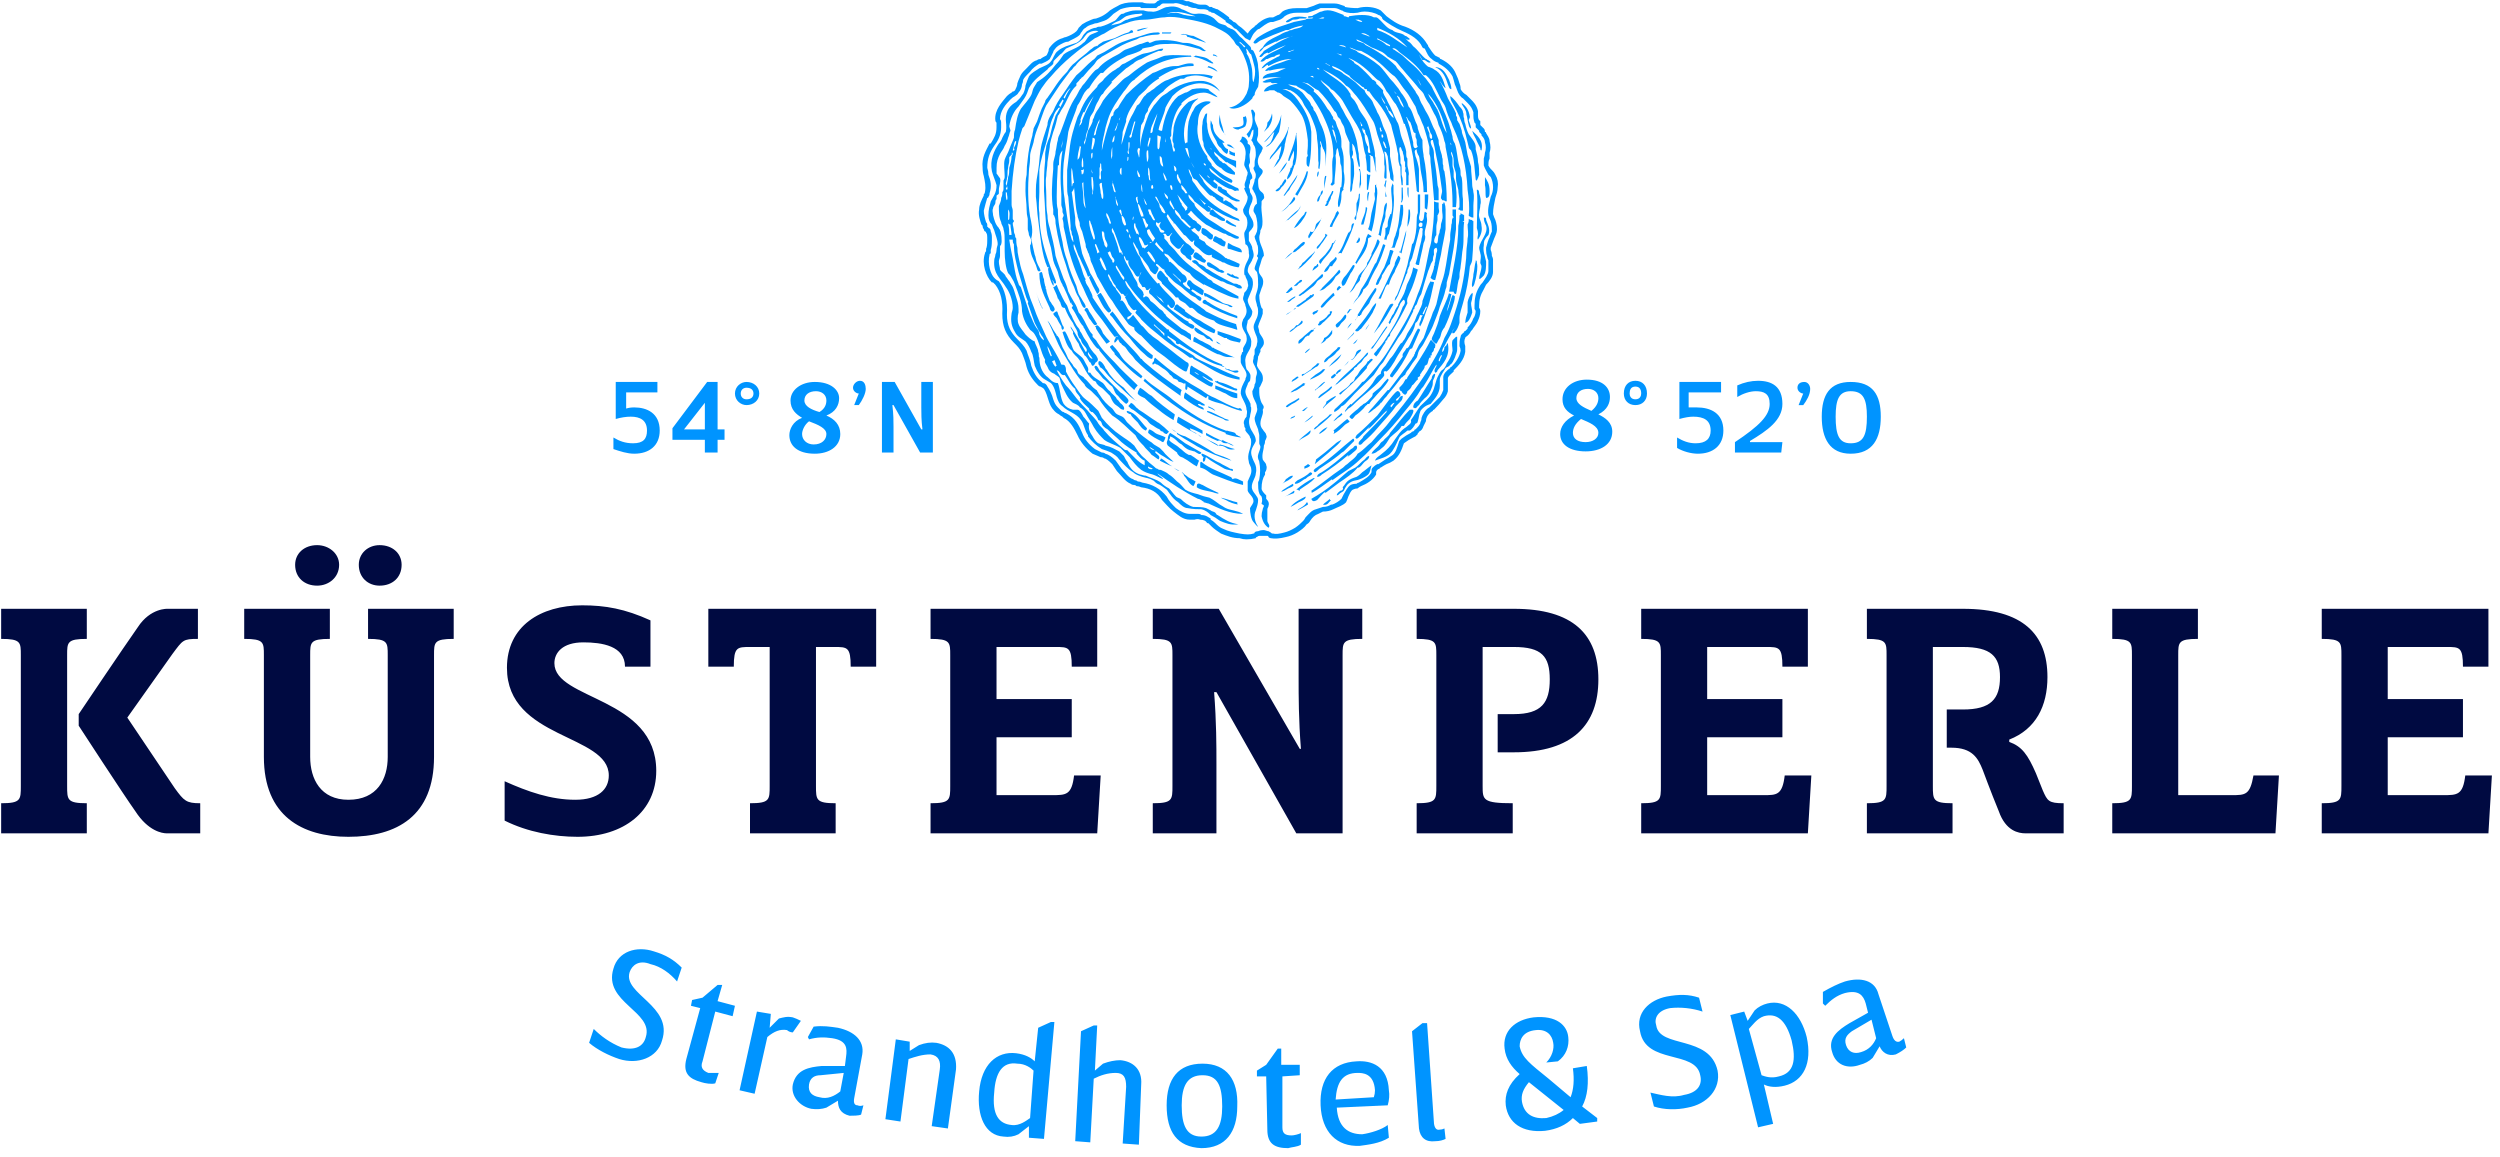 <svg version="1.2" xmlns="http://www.w3.org/2000/svg" viewBox="0 0 216 100" width="216" height="100">
	<title>Kuestenperle-Logo_RGB-svg</title>
	<style>
		.s0 { fill: #0094ff } 
		.s1 { fill: #000a41 } 
	</style>
	<path id="Layer" fill-rule="evenodd" class="s0" d="m77.3 33h-1.1v6.1h1v-2.2c0-0.5 0-1.1-0.1-1.9h0.1l2.3 4.1h1.1v-6.1h-1v2.2c0 0.5 0 1.1 0.1 1.9h-0.1zm-3.5 2h0.4c0.3-0.4 0.6-1 0.6-1.4 0-0.3-0.1-0.7-0.5-0.7-0.3 0-0.6 0.3-0.6 0.6 0 0.3 0.3 0.5 0.5 0.5zm-2.4 0.9c0.8-0.3 1.1-0.9 1.1-1.5 0-0.7-0.7-1.4-2.1-1.4-1.2 0-2.1 0.7-2.1 1.6 0 0.8 0.5 1.2 1 1.5-0.8 0.3-1.1 1-1.1 1.5 0 0.9 0.7 1.6 2.2 1.6 1.2 0 2.2-0.6 2.2-1.7 0-0.8-0.5-1.3-1.2-1.6zm-0.9-2.1c0.5 0 0.9 0.3 0.9 0.8 0 0.3-0.1 0.7-0.6 1-0.7-0.2-1.3-0.5-1.3-1 0-0.5 0.4-0.8 1-0.8zm-0.2 4.6c-0.6 0-1-0.4-1-0.9 0-0.3 0.2-0.8 0.6-1.1 0.8 0.3 1.5 0.6 1.5 1.1 0 0.5-0.4 0.9-1.1 0.9zm-6.8-4.4c0 0.6 0.5 1 1 1 0.6 0 1.1-0.4 1.1-1 0-0.6-0.5-1-1.1-1-0.5 0-1 0.4-1 1zm0.5 0c0-0.3 0.2-0.5 0.5-0.5 0.4 0 0.6 0.2 0.6 0.5 0 0.3-0.2 0.5-0.6 0.5-0.3 0-0.5-0.2-0.5-0.5zm-1.4 4v-0.9h-0.6v-4.1h-0.9l-3 4v1h2.8v1.1h1.1v-1.1h0.6zm-1.7-0.9h-1.8l1.8-2.3zm-6.8-3.2h2.7v-0.9h-3.6v3.2q0.7-0.2 1.3-0.2c0.8 0 1.4 0.3 1.4 1.2 0 0.7-0.3 1.1-1.2 1.1-0.7 0-1.2-0.2-1.7-0.5v1c0.6 0.2 1.2 0.4 1.8 0.4 1.3 0 2.2-0.7 2.2-2 0-1.5-1.1-2-2.2-2q-0.4 0-0.7 0.1v-1.4zm105.8 5.3c1.9 0 2.6-1.3 2.6-3.2 0-1.9-0.7-3-2.6-3-1.8 0-2.5 1.1-2.5 3 0 1.9 0.7 3.2 2.5 3.2zm0-5.4c1.1 0 1.4 0.7 1.4 2.2 0 1.6-0.3 2.3-1.4 2.3-1 0-1.3-0.7-1.3-2.3 0-1.5 0.3-2.2 1.3-2.2zm-4.1 0.2c-0.2 0-0.5-0.2-0.5-0.5 0-0.3 0.2-0.5 0.6-0.5 0.3 0 0.5 0.3 0.5 0.6 0 0.5-0.3 1-0.6 1.4h-0.4zm-1.9 5.1h-4v-0.9c2.1-1.4 3-2.3 3-3.3 0-0.9-0.5-1.1-1.2-1.1-0.5 0-1.1 0.2-1.6 0.5v-1q0.9-0.4 1.8-0.4c1.2 0 2.1 0.5 2.1 2 0 1.4-1.3 2.3-2.8 3.2v0.1h2.8zm-8-3.9q0.4 0 0.7 0c1.2 0 2.3 0.5 2.3 2 0 1.3-0.9 2-2.2 2-0.6 0-1.3-0.2-1.8-0.5v-0.9c0.5 0.3 1 0.5 1.6 0.5 0.9 0 1.3-0.4 1.3-1.1 0-0.9-0.6-1.2-1.5-1.2q-0.5 0-1.2 0.2v-3.2h3.6v0.9h-2.8v1.3zm-5.6-1.2c0 0.6 0.4 1 1 1 0.6 0 1-0.4 1-1 0-0.7-0.4-1.1-1-1.1-0.6 0-1 0.4-1 1.1zm0.5 0c0-0.3 0.1-0.6 0.5-0.6 0.4 0 0.5 0.3 0.5 0.6 0 0.2-0.1 0.5-0.5 0.5-0.4 0-0.5-0.3-0.5-0.5zm21.6 56.4c0.2 0.5 0.7 0.9 1.4 0.7 0.4-0.2 0.7-0.4 0.9-0.6l-0.2-0.8q-0.2 0.2-0.4 0.3-0.4 0.1-0.6-0.5l-1.2-3.6c-0.3-1.2-1.5-1.5-2.9-1.1-0.6 0.2-1.2 0.5-1.9 0.9v1l0.2 0.2c0.5-0.5 1-0.9 1.7-1.1 1.2-0.3 1.6 0.2 1.8 0.9l0.2 0.8-1.6 0.9c-1 0.6-1.9 1.3-1.5 2.5 0.3 1.1 1.3 1.5 2.4 1.1 0.4-0.1 0.8-0.3 1.1-0.6zm-0.7-2.3l0.4 1.6c-0.2 0.5-0.6 1-1.3 1.2-0.6 0.2-1.1 0-1.3-0.6-0.2-0.6 0.1-0.9 0.5-1.2zm-9-1.4c-0.4 0.1-0.8 0.3-1.1 0.6l-0.6 0.9-0.3-0.8-1.2 0.3 2.4 9.7 1.3-0.3-0.8-3.4c0.4 0.2 1 0.3 1.8 0.1 1.6-0.4 2.4-1.9 1.9-4.2-0.5-2-1.8-3.3-3.4-2.9zm1 6.3c-0.7 0.2-1.2 0-1.5-0.1l-1.1-4c0.3-0.3 0.7-0.9 1.3-1.1 1.1-0.3 1.9 0.3 2.4 2.1 0.4 1.7 0.2 2.8-1.1 3.1zm-12-3.9c0.5 2.9 4.8 1.6 5.2 3.8 0.2 0.8-0.2 1.5-1.4 1.7-1 0.3-2 0-2.9-0.2l0.3 1.2c0.9 0.3 2 0.3 2.9 0.1 1.7-0.3 2.9-1.6 2.6-3.2-0.7-3.1-5-1.9-5.3-3.9-0.2-0.6 0.1-1.3 1.2-1.5 0.9-0.1 1.9 0 2.8 0.3l-0.3-1.2c-0.9-0.3-1.7-0.3-2.8-0.1-1.5 0.3-2.7 1.4-2.3 3zm-3.7 7.5l-1.3-1q0.7-1.3 0.4-3.5l-1.2 0.2q0.2 1.5-0.2 2.5l-1.9-1.6c-1.6-1.3-2.3-1.8-2.5-2.8 0-0.6 0.3-1.3 1.4-1.4 0.9-0.1 1.4 0.4 1.5 1.1 0.1 0.5-0.1 1.2-0.6 1.7l1-0.1c0.7-0.5 1-1.3 0.9-2.1-0.1-1-1-1.9-3-1.7-1.6 0.2-2.7 1.2-2.5 2.7 0.1 0.9 0.6 1.6 1.3 2.2-1 0.9-1.3 1.8-1.2 2.7 0.2 1.5 1.4 2.4 3.4 2.2q1.5-0.2 2.4-1.1l0.6 0.5 1.5-0.2zm-4.4 0c-1.1 0.1-1.9-0.3-2.1-1.4-0.1-0.6 0.1-1.1 0.6-1.7l3 2.4q-0.6 0.5-1.5 0.7zm-10.7-8.2l-0.9 0.7 0.6 8.4c0.1 0.8 0.6 1.2 1.4 1.1 0.4 0 0.7-0.1 0.9-0.2l-0.1-0.9q-0.2 0.1-0.4 0.1-0.4 0.1-0.5-0.5l-0.6-8.7zm-2.9 5.8c-0.1-2.1-1.5-2.6-2.8-2.5-2.1 0.1-3.2 1.5-3.1 3.8 0.1 2.3 1.4 3.6 3.4 3.5 0.7-0.1 1.7-0.2 2.5-0.7l-0.1-1.1c-0.5 0.4-1.5 0.7-2.2 0.8-1.2 0-2.1-0.6-2.2-2.3l4.4-0.2q0.2-0.7 0.1-1.3zm-4.6 0.8c0.1-1.5 0.6-2.3 1.9-2.3 0.4 0 1.4 0 1.5 1.5q0 0.3-0.1 0.6zm-6.8-2h0.8l0.1 4.6c0 1.2 0.6 1.6 1.8 1.6 0.3-0.1 0.8-0.1 1.1-0.3v-1c-0.2 0.1-0.6 0.2-0.8 0.2-0.6 0-0.8-0.2-0.8-0.7v-4.4l1.5-0.1v-0.9h-1.6v-1.4h-0.3l-1 1.4-0.8 0.5zm-4.8 6.2c2.1 0 3.1-1.4 3.1-3.6 0.1-2.3-0.9-3.7-3-3.7-2.1 0-3.1 1.3-3.1 3.6 0 2.3 0.9 3.6 3 3.7zm0.1-6.3c1.3 0 1.7 0.9 1.7 2.7 0 1.7-0.5 2.6-1.8 2.6-1.3 0-1.7-1-1.7-2.7 0-1.7 0.5-2.6 1.8-2.6zm-9.3-0.4l0.2-3.9h-0.3l-1.1 0.5-0.5 9.5 1.3 0.1 0.3-5.5c0.6-0.3 1.2-0.5 1.9-0.5 0.7 0 0.9 0.4 0.9 1.2l-0.3 4.9 1.4 0.1 0.2-5.2c0.1-1.3-0.7-2-1.8-2.1q-0.7 0-1.5 0.3zm-3.5-4.2h-0.3l-1.1 0.5-0.3 2.9c-0.3-0.3-0.8-0.6-1.6-0.7-1.7-0.2-3 1-3.2 3.3-0.2 2.1 0.5 3.8 2.1 3.9q0.7 0.1 1.3-0.2l0.9-0.7v1l1.3 0.1zm-3.7 8.9c-1.1-0.1-1.7-0.9-1.5-2.8 0.1-1.7 0.7-2.7 2-2.5 0.7 0 1.2 0.4 1.4 0.6l-0.3 4.1c-0.3 0.2-0.9 0.7-1.6 0.6zm-8.8-6.4v-0.8l-1.2-0.2-0.9 6.9 1.3 0.2 0.7-5.4c0.6-0.2 1.2-0.4 1.9-0.4 0.7 0.1 0.9 0.6 0.8 1.3l-0.7 4.9 1.4 0.2 0.7-5.1c0.1-1.4-0.6-2.1-1.7-2.3q-0.7-0.1-1.5 0.2l-0.8 0.5zm-6.2 4.3c0 0.6 0.2 1.1 1 1.3 0.3 0 0.8 0 1-0.1l0.2-0.8q-0.3 0.1-0.5 0-0.4 0-0.3-0.6l0.7-3.8c0.2-1.2-0.7-2-2.1-2.3-0.7-0.1-1.3-0.2-2.1-0.1l-0.5 0.9 0.1 0.2c0.7-0.2 1.3-0.2 2-0.1 1.3 0.2 1.3 0.9 1.2 1.6l-0.1 0.8h-2c-1.1 0.1-2.2 0.3-2.5 1.6-0.2 1 0.6 1.9 1.6 2.1q0.7 0.1 1.3-0.1zm0.5-2.4l-0.3 1.6c-0.5 0.4-1.1 0.7-1.8 0.5-0.6-0.1-1-0.4-0.9-1.1 0.1-0.6 0.5-0.8 1-0.8zm-6.4-3.9l0.1-1.2-1.2-0.2-1.5 6.8 1.3 0.3 1.1-4.9c0.6-0.5 1.1-0.7 1.7-0.6 0.1 0.1 0.3 0.2 0.5 0.2l0.7-1q-0.4-0.2-0.7-0.3c-0.5-0.1-0.8 0-1.2 0.1l-0.8 0.8zm-6.8-1.9l0.8 0.2-1.2 4.4c-0.3 1.2 0.2 1.7 1.3 2 0.3 0.1 0.9 0.2 1.2 0.1l0.3-0.9c-0.3 0-0.7 0-0.9 0-0.5-0.2-0.7-0.5-0.5-1l1.1-4.3 1.5 0.4 0.2-0.9-1.5-0.4 0.4-1.4h-0.4l-1.3 1.1-0.9 0.2zm-6.7-3.2c-0.9 2.9 3.5 3.7 2.8 5.9-0.2 0.8-0.9 1.2-2.1 0.9-1-0.4-1.8-1-2.4-1.6l-0.4 1.2c0.7 0.6 1.7 1.1 2.6 1.4 1.6 0.5 3.3-0.1 3.7-1.6 1-3-3.4-4-2.8-5.9 0.2-0.6 0.8-1.1 1.8-0.7 0.9 0.2 1.7 0.8 2.3 1.5l0.4-1.2c-0.7-0.7-1.4-1.1-2.4-1.4-1.5-0.5-3.1 0-3.5 1.5zm76.4-67.5q0.1-0.6-0.2-1.1-0.1-0.2-0.2-0.3c-0.2-0.2-0.3-0.3-0.4-0.5 0-0.2 0-0.4 0.1-0.6q0-0.2 0-0.5c0.1-0.3 0.1-0.6 0-1 0-0.3-0.2-0.5-0.3-0.7q0-0.1-0.1-0.1 0-0.2-0.1-0.3-0.1-0.1-0.1-0.1-0.1-0.1-0.2-0.2 0-0.1 0-0.2 0 0 0-0.1 0-0.1-0.1-0.1 0 0 0 0c-0.1-0.2-0.1-0.3-0.1-0.4q0-0.2 0-0.4c-0.1-0.5-0.4-0.8-0.6-1q-0.2-0.2-0.4-0.4c-0.2-0.1-0.4-0.3-0.5-0.5q0-0.3-0.1-0.5-0.1-0.4-0.3-0.8-0.3-0.8-1.3-1.3-0.1 0-0.1-0.1-0.2-0.1-0.4-0.2c-0.2-0.2-0.4-0.5-0.6-0.8q0-0.1-0.1-0.2c-0.4-0.7-1.1-1.2-1.9-1.5-0.7-0.2-1.2-0.6-1.6-0.9q-0.1-0.1-0.2-0.2c-0.1-0.1-0.2-0.2-0.3-0.3-0.5-0.3-1.3-0.4-2-0.2q-0.6 0-1.1-0.1 0-0.1-0.1-0.1c-0.3-0.1-0.5-0.2-0.8-0.2-0.1 0-0.3 0-0.4 0q-0.1 0-0.2 0h-0.1q-0.4 0-0.6 0-0.3 0.1-0.5 0.2-0.3 0.1-0.6 0.2-0.2 0-0.5 0-0.1 0-0.3 0c-0.6 0-1 0.1-1.3 0.3q-0.1 0.1-0.2 0.2-0.1 0.1-0.2 0.1-0.2 0.1-0.4 0.2-0.2 0-0.3 0c-0.5 0.1-0.9 0.4-1.2 0.7q-0.1 0-0.1 0.1c-0.3 0.2-0.4 0.3-0.6 0.6q-0.2-0.2-0.3-0.3-0.2-0.2-0.5-0.4-0.1-0.1-0.2-0.2-0.1-0.1-0.2-0.1-0.2-0.2-0.4-0.3v-0.1q-0.5-0.4-1-0.7-0.1 0-0.3-0.1-0.1 0-0.2-0.1-0.1 0-0.2 0-0.2-0.2-0.4-0.2-0.2 0-0.4 0-0.2 0-0.4-0.1-0.1 0-0.3-0.1-0.1 0-0.3-0.1 0 0-0.2 0c-0.3-0.1-0.8-0.3-1.1-0.3q-0.2 0-0.4 0-0.3 0-0.6 0.1-0.2 0.1-0.4 0.2 0 0-0.1 0.1-0.1 0.1-0.2 0.1-0.1 0-0.3 0c-0.2 0-0.5 0-0.7-0.1h-0.2q-0.3 0-0.6 0c-0.5 0-1 0.1-1.3 0.3q-0.4 0.2-0.7 0.4c-0.2 0.2-0.5 0.4-0.7 0.5q-0.2 0.1-0.5 0.2-0.2 0-0.4 0.1-0.5 0.2-0.8 0.4-0.2 0.2-0.3 0.3-0.1 0.2-0.2 0.3c-0.2 0.2-0.6 0.4-0.9 0.5q-0.1 0-0.3 0.1c-0.4 0.1-0.8 0.4-1.1 0.8q-0.1 0.1-0.1 0.3c-0.1 0.2-0.1 0.3-0.2 0.4-0.2 0.1-0.4 0.2-0.5 0.3q-0.2 0-0.3 0.1c-0.4 0.1-0.6 0.4-0.9 0.7q-0.1 0.1-0.2 0.2c-0.1 0.1-0.3 0.3-0.4 0.6q-0.1 0.2-0.2 0.5c0 0.2-0.1 0.4-0.2 0.6-0.1 0.1-0.1 0.1-0.2 0.1l-0.1 0.1q-0.2 0.1-0.4 0.3c-0.4 0.5-1.1 1.2-1 2.1q0 0.1 0.1 0.2 0 0.2 0 0.4c0 0.6-0.2 0.9-0.5 1.4h-0.1c-0.3 0.6-0.7 1.2-0.6 2.1q0 0.4 0.1 0.7c0.1 0.5 0.2 0.9 0.1 1.4q0 0.1-0.1 0.2 0 0.1 0 0.1c-0.2 0.4-0.4 0.8-0.4 1.2-0.1 0.5 0.1 1 0.2 1.3q0.1 0.1 0.1 0.1 0 0.2 0.1 0.3 0 0.1 0.1 0.2 0.1 0 0.1 0.1c0.1 0.1 0.1 0.3 0.1 0.4q0 0.2 0 0.3 0 0.5-0.1 0.7 0 0.1 0 0.2-0.1 0.1-0.1 0.2c-0.3 0.9 0.1 2 0.6 2.5q0 0 0.1 0 0.1 0.1 0.2 0.2 0.7 0.9 0.6 2.5c0 1.1 0.3 1.8 1 2.5 0.3 0.3 0.5 0.5 0.7 0.9 0.1 0.3 0.3 0.7 0.4 1.2 0.2 0.7 0.6 1.2 1 1.6q0.1 0.1 0.2 0.1 0.2 0.1 0.3 0.2c0.2 0.3 0.3 0.7 0.4 1 0.1 0.3 0.2 0.6 0.5 0.9q0.1 0.1 0.1 0.1 0.1 0.1 0.3 0.2 0.1 0.1 0.3 0.2 0 0 0.1 0.1c0.6 0.3 0.9 0.9 1.2 1.5q0.4 0.9 1.3 1.6c0.2 0.1 0.5 0.2 0.7 0.3q0.2 0 0.3 0.1 0.2 0 0.7 0.5 0.2 0.3 0.4 0.6c0.4 0.4 0.7 0.9 1.2 1.1q0.1 0.1 0.3 0.1 0.1 0 0.2 0.1 0.2 0 0.4 0.1c0.8 0.1 1.4 0.4 1.8 1.1 0.3 0.3 0.6 0.7 1 1 0.4 0.3 0.8 0.7 1.4 0.7q0.2 0 0.4 0 0.3-0.1 0.5 0c0.3 0 0.5 0.1 0.6 0.3h0.1q0.1 0.1 0.3 0.3c0.2 0.2 0.5 0.4 0.8 0.6 0.5 0.2 1 0.4 1.6 0.4q0.3 0.1 0.6 0.1 0.4 0 0.8-0.1 0-0.1 0.1-0.1 0.1-0.1 0.2-0.1 0.2 0 0.4 0 0.2 0 0.3 0 0.1 0 0.1 0.1 0.1 0.1 0.2 0.1 0.5 0.1 1.3-0.1 0.5-0.1 1-0.4c0.3-0.2 0.6-0.4 0.8-0.7q0.2-0.1 0.3-0.3c0.2-0.3 0.4-0.5 0.7-0.6q0.2-0.1 0.4-0.2 0.5 0 0.9-0.2c0.4-0.2 0.8-0.3 1.1-0.6q0.1-0.2 0.2-0.5c0.1-0.2 0.2-0.5 0.4-0.6q0.2-0.1 0.4-0.1 0.1-0.1 0.3-0.2c0.5-0.2 1-0.5 1.3-1q0-0.1 0-0.2 0-0.1 0.1-0.2c0 0 0.1-0.1 0.2-0.1q0-0.1 0.1-0.1 0.3-0.2 0.5-0.3 0.3-0.1 0.6-0.3c0.5-0.4 0.7-0.9 0.9-1.5q0.4-0.3 0.8-0.5l0.2-0.1q0.1-0.1 0.2-0.2 0 0 0-0.1 0.1 0 0.1-0.1c0.2-0.1 0.3-0.2 0.4-0.5q0.1-0.2 0.2-0.4 0-0.2 0.1-0.4c0.1-0.2 0.3-0.4 0.5-0.5q0-0.1 0.1-0.1 0.4-0.4 0.8-0.9 0.3-0.3 0.4-0.7 0-0.3 0-0.6 0-0.2 0-0.5c0-0.2 0.3-0.4 0.5-0.6q0-0.1 0-0.1c0.4-0.4 0.9-0.9 1-1.6q0-0.3 0-0.5c-0.1-0.3-0.1-0.5 0-0.7 0-0.1 0.1-0.1 0.2-0.2q0 0 0.1-0.1 0.1-0.1 0.2-0.3 0 0 0.1-0.1c0.1-0.2 0.4-0.5 0.5-0.8 0.1-0.2 0.2-0.5 0.2-0.8q0-0.2-0.1-0.3 0-0.1 0-0.2c0-0.5 0.1-0.9 0.4-1.4q0.1-0.2 0.2-0.4c0.3-0.3 0.6-0.7 0.6-1.1q0-0.5 0-1.1 0-0.1-0.1-0.3 0-0.3-0.1-0.5 0-0.1 0-0.2c0.1-0.3 0.2-0.5 0.3-0.8q0.1-0.2 0.2-0.5c0.1-0.4 0-0.8-0.1-1.1q-0.1-0.2-0.2-0.5c0-0.5 0.1-0.9 0.2-1.4 0.1-0.3 0.2-0.6 0.2-0.9zm-0.4 0q0 0.4-0.2 0.8c-0.1 0.5-0.3 1-0.2 1.6q0.1 0.3 0.2 0.5c0.1 0.3 0.1 0.6 0.1 0.9q-0.1 0.2-0.2 0.5c-0.1 0.2-0.2 0.5-0.3 0.9q0 0.1 0 0.2 0 0.3 0.1 0.6 0 0.1 0.1 0.3 0 0.5 0 0.9c0 0.3-0.3 0.7-0.5 1q-0.2 0.2-0.3 0.4c-0.3 0.5-0.4 1-0.4 1.6q0 0.1 0 0.3 0.1 0.1 0.1 0.2c0 0.2-0.1 0.5-0.2 0.6-0.1 0.3-0.3 0.6-0.5 0.8q0 0 0 0.1-0.1 0.1-0.2 0.2-0.1 0-0.1 0.1c-0.1 0.1-0.3 0.2-0.3 0.4-0.1 0.3-0.1 0.5-0.1 0.8q0.1 0.2 0.1 0.4c-0.1 0.6-0.5 1.1-0.8 1.4q-0.1 0-0.1 0.1c-0.3 0.2-0.6 0.5-0.6 0.8q0 0.4 0 0.6 0 0.3 0 0.5-0.1 0.3-0.3 0.6-0.4 0.4-0.8 0.8l-0.1 0.1c-0.2 0.1-0.4 0.3-0.6 0.7q-0.1 0.2-0.1 0.4-0.1 0.2-0.1 0.3c-0.1 0.2-0.2 0.3-0.3 0.4q-0.1 0.1-0.1 0.1-0.1 0-0.1 0.1-0.1 0.1-0.2 0.1l-0.1 0.1q-0.4 0.2-0.8 0.5l-0.1 0.1-0.1 0.1c-0.2 0.6-0.3 1.1-0.7 1.3q-0.3 0.2-0.5 0.3-0.3 0.2-0.6 0.4-0.1 0-0.1 0-0.2 0.1-0.4 0.3c-0.1 0.1-0.1 0.2-0.1 0.3q0 0.1 0 0.1c-0.2 0.4-0.6 0.6-1.1 0.9q-0.1 0-0.2 0.1-0.3 0-0.5 0.1c-0.3 0.2-0.4 0.5-0.6 0.8q-0.1 0.2-0.2 0.4c-0.2 0.2-0.5 0.4-0.8 0.5h-0.1q-0.3 0.2-0.7 0.2-0.3 0.1-0.6 0.2c-0.4 0.1-0.6 0.4-0.9 0.7q-0.1 0.2-0.2 0.3c-0.2 0.2-0.4 0.4-0.7 0.6q-0.5 0.3-0.9 0.4-0.7 0.2-1 0.1-0.1 0-0.1 0-0.1-0.1-0.3-0.2c-0.1 0-0.3-0.1-0.4-0.1q-0.3 0-0.5 0.1-0.2 0-0.3 0.1 0 0.1-0.1 0.1c-0.3 0.1-0.6 0.1-1.2 0-0.5-0.1-1-0.2-1.4-0.4-0.3-0.1-0.5-0.3-0.7-0.5q-0.2-0.2-0.4-0.3v-0.1c-0.2-0.1-0.4-0.3-0.8-0.3q-0.1-0.1-0.3-0.1-0.2 0-0.3 0h-0.1q-0.1 0-0.3 0c-0.4 0-0.8-0.2-1.2-0.5-0.3-0.3-0.6-0.6-0.8-1q-0.8-1-2.1-1.2-0.2-0.1-0.4-0.1-0.1-0.1-0.2-0.1-0.1 0-0.2-0.1c-0.4-0.1-0.7-0.6-1-0.9q-0.3-0.4-0.5-0.7-0.5-0.5-0.9-0.6-0.1-0.1-0.3-0.1c-0.2-0.1-0.4-0.2-0.6-0.3q-0.8-0.6-1.1-1.4c-0.3-0.7-0.6-1.3-1.4-1.7q-0.1 0-0.2-0.1-0.1 0-0.2-0.1-0.1-0.1-0.2-0.2 0 0-0.1-0.1c-0.2-0.2-0.3-0.4-0.4-0.7-0.1-0.4-0.3-0.8-0.5-1.1-0.1-0.2-0.2-0.3-0.4-0.3q-0.1-0.1-0.1-0.1c-0.4-0.3-0.7-0.8-0.9-1.4-0.1-0.6-0.3-0.9-0.4-1.3-0.2-0.4-0.5-0.7-0.8-1-0.6-0.6-0.9-1.2-0.9-2.1q0.1-1.8-0.7-2.9-0.2-0.1-0.3-0.2 0 0-0.1-0.1c-0.3-0.3-0.6-1.2-0.4-2q0-0.1 0.1-0.1 0-0.1 0-0.3 0.1-0.3 0.1-0.8 0-0.1 0-0.3 0-0.3-0.1-0.5c0-0.2-0.1-0.3-0.2-0.3q0-0.1-0.1-0.1 0-0.1 0-0.2 0-0.1-0.1-0.2c-0.1-0.3-0.2-0.7-0.2-1 0.1-0.4 0.2-0.8 0.3-1.1q0.1 0 0.1-0.1 0.1-0.1 0.1-0.3c0.2-0.6 0.1-1.1-0.1-1.6q0-0.3-0.1-0.6c0-0.8 0.2-1.3 0.6-1.9 0.3-0.4 0.6-0.9 0.6-1.6q0-0.3 0-0.4 0-0.2-0.1-0.3c0-0.7 0.5-1.3 0.9-1.7q0.2-0.2 0.4-0.3c0.1-0.1 0.2-0.1 0.3-0.3 0.2-0.2 0.3-0.5 0.3-0.7q0.1-0.2 0.1-0.4c0.1-0.2 0.3-0.4 0.4-0.5q0.1-0.1 0.2-0.2c0.2-0.3 0.5-0.5 0.8-0.7q0.1 0 0.2 0c0.2-0.1 0.5-0.2 0.7-0.4 0.1-0.2 0.2-0.4 0.3-0.6q0-0.1 0.1-0.2c0.2-0.3 0.4-0.4 0.8-0.6q0.2-0.1 0.4-0.1c0.3-0.2 0.7-0.3 1-0.6q0.1-0.2 0.2-0.3 0.1-0.2 0.3-0.3 0.2-0.2 0.6-0.3 0.2-0.1 0.4-0.1 0.3-0.1 0.6-0.2c0.3-0.1 0.5-0.3 0.8-0.6q0.3-0.2 0.6-0.4c0.3-0.1 0.7-0.2 1.1-0.2q0.3 0 0.6 0l0.1 0.1c0.2 0 0.5 0 0.8 0q0.3 0 0.5 0c0.1-0.1 0.2-0.2 0.3-0.2q0 0 0.1-0.1 0.1-0.1 0.2-0.1 0.2 0 0.5 0 0.2 0 0.4 0c0.3-0.1 0.7 0.1 1 0.2q0.1 0 0.2 0 0.1 0.1 0.2 0.1 0.2 0.1 0.5 0.1 0.2 0.1 0.4 0.1 0.1 0 0.3 0 0.2 0 0.4 0.1 0 0.1 0.1 0.1 0.1 0 0.2 0.1 0.2 0 0.3 0.1 0.5 0.3 0.9 0.6v0.1q0.2 0.1 0.5 0.3 0.1 0.1 0.2 0.2 0.1 0.1 0.2 0.1 0.2 0.2 0.4 0.4 0.2 0.2 0.4 0.4l0.4 0.2 0.2-0.4c0.1-0.2 0.2-0.3 0.4-0.5q0.1-0.1 0.2-0.1c0.3-0.2 0.6-0.5 1-0.6q0.1 0 0.2 0 0.3-0.1 0.6-0.2 0.2-0.1 0.3-0.2 0.1-0.1 0.1-0.1c0.3-0.2 0.6-0.3 1.1-0.3q0.1 0 0.3 0c0.2 0 0.4 0 0.6 0q0.3-0.1 0.6-0.2 0.3-0.1 0.5-0.2 0.2 0 0.5 0h0.1q0.1 0 0.2 0 0.2 0 0.4 0c0.2 0 0.4 0.1 0.6 0.2q0.1 0 0.2 0.1 0.5 0.2 1.2 0.1 0.3-0.1 0.6-0.1c0.4 0 0.9 0.1 1.2 0.3 0.1 0 0.2 0.1 0.3 0.2q0 0.1 0.1 0.2c0.4 0.3 1 0.7 1.7 1 0.7 0.3 1.4 0.7 1.7 1.4q0.1 0.1 0.2 0.1c0.2 0.4 0.3 0.7 0.6 0.9q0.2 0.2 0.5 0.3 0.1 0 0.1 0.1 0.8 0.4 1.2 1.1 0.1 0.3 0.2 0.7 0.1 0.2 0.2 0.5c0.1 0.3 0.3 0.6 0.5 0.7q0.2 0.2 0.4 0.4c0.3 0.3 0.4 0.5 0.5 0.8q0 0.1 0 0.3c0 0.1 0 0.3 0.1 0.6q0 0 0.1 0.1 0 0.1 0 0.3 0.2 0.2 0.3 0.3 0 0 0 0.1 0.1 0.1 0.2 0.2 0 0 0 0.1c0.2 0.2 0.3 0.4 0.3 0.6 0.1 0.3 0.1 0.6 0 0.9q0 0.2-0.1 0.5c0 0.2 0 0.5 0 0.6 0.1 0.3 0.3 0.6 0.4 0.8q0.1 0.1 0.2 0.2 0.2 0.4 0.2 0.9zm-15.3 15.5c-0.4 0.3-0.8 0.5-1.2 0.8-0.1-0.2 0.1-0.2 0.2-0.2q0.3-0.2 0.6-0.4c0.1-0.2 0.4-0.3 0.5-0.5q0.1 0 0.2 0c-0.1 0.2-0.2 0.3-0.3 0.3zm-2.6 3.4c0.3-0.3 0.7-0.4 1.1-0.7 0.2 0.1-0.1 0.2-0.2 0.3-0.1 0.1-0.4 0.2-0.5 0.3-0.2 0.1-0.3 0.3-0.4 0.1zm16.1-12.7c0.1-1 0.1-2.1 0.1-3.2q0 0 0 0 0 0 0 0 0-0.1 0-0.1-0.1 0-0.1-0.1 0 0 0 0-0.1 0-0.1 0 0 0 0 0-0.1 0-0.2-0.1 0 0 0 0c0 0.2 0 0.3-0.1 0.5 0 0.4 0.1 0.8 0 1.2 0 0.4-0.1 0.8-0.1 1.1q0 0.6-0.1 1.3c-0.2 1.7-0.6 3.2-1.1 4.6-0.2 0.6-0.4 1.1-0.7 1.6-0.4 1.1-1 2-1.5 2.9q-1.3 2-2.8 3.8c-0.3 0.3-0.6 0.8-1 1.2q-0.5 0.5-1 1.1c-0.4 0.3-0.7 0.7-1.2 1-0.2 0.4-0.6 0.6-0.9 0.9-0.2 0.1-0.3 0.3-0.5 0.4-0.9 0.6-1.7 1.3-2.6 1.9 0 0.1 0.1 0.1 0 0.2 0.6-0.3 1.2-0.8 1.8-1.2 0 0.1 0 0.1 0 0.1 0.8-0.6 1.7-1.1 2.4-1.8 0.6-0.5 1.1-1.1 1.6-1.6 0.9-0.9 1.6-1.7 2.3-2.6 0.5-0.6 1-1.2 1.4-1.9q0.2-0.2 0.3-0.4c0.4-0.6 0.6-1.1 1-1.7 0.1 0.2-0.3 0.4-0.1 0.7 0.1 0 0.2-0.1 0.2-0.2 0.5-0.6 1.1-1.2 0.9-2.3-0.1-0.1-0.1 0-0.1 0.1q-0.1 0.1-0.2 0.2c0 0.2-0.1 0.4-0.2 0.4 0-0.2 0.1-0.4 0.2-0.5 0.3-0.6 0.6-1.1 0.9-1.6-0.1 0.2-0.3 0.3-0.2 0.5 0.2 0 0.2-0.1 0.2-0.1 0.2-0.2 0.3-0.5 0.4-0.8 0-0.1 0-0.3 0-0.4 0-0.4 0.2-0.9 0.3-1.3 0.3-1 0.5-2.1 0.6-3.2 0.1-0.2 0.2-0.4 0.2-0.6zm-13.3 5.7c-0.1-0.1 0.1-0.1 0.1-0.3 0.2-0.1 0.4-0.2 0.6-0.4 0.1-0.1 0.1-0.2 0.3-0.3q0-0.1 0-0.2c0.1 0 0.1 0 0.2 0q0 0 0 0c0 0.1-0.1 0.2-0.1 0.3-0.2 0.2-0.4 0.4-0.6 0.6-0.2 0.1-0.3 0.4-0.5 0.3zm-2.7-2c0.2-0.2 0.5-0.4 0.7-0.5 0.1 0.1-0.2 0.2-0.3 0.3-0.1 0.1-0.2 0.2-0.4 0.2q0 0 0 0.1c0 0 0-0.1 0-0.1zm2.6 0.9q-0.2 0.1-0.3 0.2c0 0-0.1-0.1-0.1-0.1 0-0.2 0.3-0.2 0.4-0.3 0.1 0 0 0 0 0.1q0-0.1 0.1-0.1c0 0.1-0.1 0.1-0.1 0.2zm-1.3-2.8c0 0.2-0.2 0.2-0.3 0.3-0.1 0.1-0.1 0.2-0.3 0.2 0 0.1 0 0-0.1 0 0.1-0.1 0.2-0.2 0.3-0.3 0.1 0 0.2-0.3 0.4-0.2q0 0 0 0zm3.1 11.9c-0.1 0.1-0.2 0.2-0.4 0.3 0.2-0.3 0.5-0.5 0.7-0.7 0.1 0 0 0.1 0.1 0.1-0.1 0.1-0.2 0.2-0.4 0.3zm8.1-15.6c0.1-0.8 0.2-1.6 0.2-2.5 0-0.2 0-0.4 0-0.6q0 0 0 0 0.2 0.1 0.4 0.1 0 0.2 0 0.4c0 0.2 0.1 0.4 0 0.5 0 0.1-0.1 0.2-0.1 0.2 0 0.1 0 0.3 0 0.4 0 0.1-0.1 0.4-0.1 0.6 0 0.2 0 0.5 0 0.7-0.1 0.1-0.3 0.6-0.1 0.7 0.3 0.2 0.2-0.4 0.3-0.7q0.1-0.2 0.1-0.4c0.1-0.2 0.1-0.4 0.1-0.5 0-0.1 0.1-0.3 0.1-0.4 0.1-0.3 0-0.6 0-0.8q0-0.3 0-0.6 0 0 0 0c0.1 0 0.1 0.1 0.1 0q0 0 0 0 0 0 0-0.1 0.1 0 0.1 0 0.1 0.3 0.1 0.6 0 0 0 0 0 0 0 0.1c0 0.5 0 1 0 1.6-0.1 0.7-0.3 1.5-0.4 2.2-0.2 0.8-0.3 1.5-0.5 2.2-0.2 0-0.3-0.1-0.4-0.2 0.1-0.3 0.3-0.7 0.3-1 0.1-0.1 0-0.2 0.1-0.4 0-0.2 0.1-0.5 0.1-0.7 0.1-0.2 0.1-0.4 0-0.5-0.3 0.1-0.2 0.3-0.2 0.6q-0.1 0.2-0.1 0.5c-0.1 0.2-0.2 0.3-0.2 0.4-0.1 0.2-0.1 0.3-0.2 0.5-0.2 0.6-0.4 1.3-0.6 2-0.2 0.3-0.3 0.6-0.4 0.9-0.1 0.1-0.2 0.2-0.2 0.4-0.1 0-0.1 0.1-0.1 0.2-0.1 0.2-0.2 0.4-0.3 0.6-0.3 0.6-0.6 1.2-1 1.7q-0.3 0.5-0.7 1.1c-0.2 0.3-0.4 0.7-0.6 1q-0.3 0.3-0.4 0.5-0.2 0.3-0.4 0.6c-0.7 0.7-1.5 1.4-2.2 2.2-0.2 0.2-0.3 0.4-0.6 0.5q-0.2 0.3-0.6 0.5c-0.1-0.2 0.1-0.3 0.2-0.4 0.7-0.7 1.6-1.4 2.2-2.2q0.1 0 0.2-0.1c0.7-0.8 1.5-1.7 2.1-2.7 0.3-0.5 0.6-1 0.9-1.5 0.3-0.5 0.6-1 0.9-1.6q0.4-0.8 0.7-1.7c0.4-0.9 0.6-1.9 0.8-2.9q0.1-0.5 0.2-1c0.1-0.3 0.2-0.7 0.2-1zm1.7-1.1c0.1-0.2 0-0.4 0.1-0.5 0-0.1 0-0.1 0.1-0.1 0-0.1-0.1-0.1-0.1-0.2q0-0.3 0-0.5 0.2 0 0.3 0 0 0.9 0 1.7-0.1 0.8-0.2 1.6-0.2 1.2-0.4 2.3-0.1 0.3-0.2 0.7c0 0.2 0 0.4-0.1 0.6-0.1 0.5-0.3 1-0.5 1.5-0.1 0.4-0.3 0.9-0.5 1.4-0.2 0.6-0.6 1.2-0.9 1.8-0.1 0.2-0.3 0.4-0.4 0.6-0.1 0.2-0.1 0.4-0.2 0.6q-0.4 0.5-0.7 1-0.2 0.2-0.3 0.5c-0.1 0-0.3 0.3-0.3 0.2q-0.6 0.8-1.2 1.5c-0.1 0.2-0.3 0.3-0.4 0.5-0.1 0.1-0.1 0.2-0.2 0.2-0.1 0.2-0.3 0.3-0.5 0.5-0.2 0.1-0.3 0.3-0.6 0.4 0.1-0.2 0.3-0.4 0.4-0.5q0.6-0.7 1.3-1.5 0 0 0.1 0 1-1.3 2-2.7c0-0.1 0.2-0.2 0.2-0.4 0.1 0 0-0.1 0.1-0.2 0.1-0.2 0.2-0.4 0.3-0.6q0.2-0.3 0.4-0.6c0.2-0.5 0.3-0.9 0.5-1.4 0.1-0.2 0.2-0.5 0.3-0.8 0.1-0.2 0.2-0.4 0.3-0.7 0.1-0.4 0.2-0.9 0.3-1.3 0.1-0.5 0.3-0.9 0.4-1.4 0.2-0.9 0.3-1.9 0.5-2.9 0-0.1 0-0.2 0-0.4 0-0.2 0.1-0.6 0.1-0.9zm-8.5 15.6c0.8-0.8 1.7-1.4 2.4-2.2 0.1-0.1 0.3-0.3 0.3-0.4 0-0.2-0.1-0.3 0-0.3 0.1-0.1 0.1 0 0.2 0 0.3-0.2 0.5-0.6 0.7-0.9 0.2-0.4 0.4-0.7 0.6-1q0.3-0.5 0.6-1c0.3-0.4 0.5-0.8 0.6-1.3 0.2-0.1 0.3-0.4 0.4-0.7 0.1 0.1 0.2 0 0.2 0q0 0 0 0.1-0.1 0.1-0.1 0.2c0 0.2-0.3 0.5-0.1 0.7 0.3-0.5 0.4-1 0.6-1.5 0.3-0.7 0.4-1.5 0.6-2.3-0.1-0.1-0.2 0-0.3-0.1-0.3 0.5-0.5 1.2-0.7 1.7 0 0.4-0.2 0.6-0.3 0.9q-0.1 0.2-0.2 0.4c-0.2 0.6-0.5 1-0.8 1.5-0.1 0.2-0.2 0.5-0.4 0.7 0 0.1-0.1 0.1-0.2 0.2-0.3 0.4-0.5 0.9-0.9 1.3q-0.2 0.3-0.4 0.6c-0.2 0.2-0.4 0.4-0.4 0.7-0.4 0.2-0.5 0.5-0.7 0.8-0.5 0.7-1.2 1.2-1.8 1.8 0 0 0 0.1-0.1 0-0.1 0.1-0.2 0.2-0.3 0.3 0 0.1-0.2 0.2-0.2 0.4 0.1-0.1 0.2-0.2 0.3-0.3q0.2-0.1 0.4-0.3zm-5.1-1.2c0 0-0.1 0.1-0.3 0.1 0.3-0.3 0.8-0.5 1.1-0.8 0.1 0 0.2 0.1 0.2 0 0 0-0.1 0.1-0.1 0.2-0.3 0.1-0.5 0.4-0.9 0.5zm2.1 0.6c0-0.1 0.1-0.2 0.2-0.3 0.3-0.2 0.6-0.4 0.9-0.7h0.1c0 0.1-0.1 0.2-0.2 0.3q-0.4 0.3-0.8 0.6c0 0-0.1 0.1-0.2 0.1zm-0.3-0.7c0.3-0.2 0.5-0.5 0.8-0.7q0.1 0 0.1 0c-0.1 0.1-0.2 0.2-0.3 0.3-0.1 0.1-0.3 0.2-0.4 0.3-0.1 0-0.1 0.2-0.2 0.1zm0.8-2.4c0-0.3 0.4-0.5 0.5-0.6q0.1-0.1 0.2-0.2c0.2-0.2 0.4-0.3 0.5-0.5h0.2c0 0.2-0.2 0.3-0.3 0.4-0.2 0.3-0.4 0.4-0.7 0.6-0.1 0.1-0.2 0.3-0.4 0.3zm1 3c-0.3 0.3-0.8 0.6-1.1 1 0-0.2 0.3-0.3 0.3-0.6q0.4-0.3 0.8-0.5c0 0 0 0 0 0.1zm-3.3-6.1c-0.3 0.2-0.4 0.4-0.7 0.5 0.1-0.2 0.2-0.2 0.3-0.3 0.1 0 0.2-0.2 0.3-0.3 0 0 0.1 0 0.1 0 0.1 0 0.1-0.1 0.1-0.1 0.2-0.1 0.2-0.3 0.3-0.3 0.2 0.2-0.2 0.4-0.4 0.5zm4.6-1.5q0.1 0 0.1 0c-0.2 0.1-0.2 0.3-0.4 0.4 0-0.2 0.1-0.2 0.2-0.4 0.1 0.1 0.1 0 0.1 0zm0-3.1c-0.1 0.2-0.2 0.4-0.3 0.6-0.1 0.2-0.2 0.5-0.4 0.5-0.2-0.3 0-0.5 0.1-0.7 0.3-0.3 0.6-0.8 0.8-1.1h0.1c0.1 0.1 0 0.2-0.1 0.4q-0.1 0.2-0.2 0.3zm-1.5 1.7q0 0 0 0 0.1 0.1 0.1 0.2c0 0.1-0.1 0.1-0.1 0.1q-0.3 0.3-0.5 0.5c-0.2 0.2-0.3 0.4-0.5 0.5q-0.1-0.1-0.1-0.1c0.1-0.2 0.3-0.4 0.5-0.6q0.2-0.2 0.5-0.5 0 0 0.1-0.1zm-3 7.3q-0.2 0.2-0.6 0.4c0-0.1 0.1-0.2 0.1-0.2 0.2-0.1 0.4-0.4 0.5-0.2zm3.6-4.9c0.2-0.2 0.3-0.4 0.4-0.5h0.1c0.1 0.3-0.2 0.5-0.4 0.7-0.1 0.1-0.2 0.4-0.4 0.4 0 0-0.1-0.1-0.1-0.2 0-0.1 0.3-0.3 0.4-0.4zm3.9-6.5c-0.2 0.6-0.4 1.2-0.7 1.8-0.3 0.5-0.6 1.1-0.8 1.6-0.1 0.1-0.2 0.3-0.4 0.4-0.1 0.5-0.6 0.8-0.9 1.3 0.1-0.2 0.2-0.4 0.4-0.6 0.1-0.2 0.2-0.4 0.3-0.7q0.5-0.7 0.9-1.6c0.1-0.2 0.2-0.4 0.3-0.6 0 0 0.1-0.1 0.1-0.1 0.1-0.2 0.1-0.3 0.2-0.5q0.2-0.5 0.4-1.1 0.1 0 0.2 0.1zm-3.3 8.2c0.1-0.2 0.4-0.4 0.6-0.7 0 0.2-0.2 0.3-0.3 0.4q-0.2 0.2-0.3 0.3zm0.4-1.5c-0.1 0.2-0.3 0.4-0.4 0.5 0.1-0.2 0.2-0.4 0.4-0.5zm-0.9-3.1q-0.2 0.2-0.3 0.3c-0.1 0-0.1-0.1-0.1-0.1 0-0.1 0.1-0.2 0.2-0.3 0.1 0 0 0.1 0.2 0.1zm-4 1.9c-0.3 0.1-0.5 0.4-0.8 0.5 0.2-0.2 0.6-0.3 0.8-0.6 0.1 0 0 0.1 0 0.1zm8.2-5.1q0.2 0 0.3 0.1c-0.1 0.3-0.3 0.7-0.3 1.1-0.3 0.2-0.4 0.6-0.7 1 0 0.2-0.1 0.3-0.2 0.5 0 0-0.1 0.4-0.3 0.3-0.1 0 0.1-0.3 0.1-0.4 0.2-0.3 0.4-0.8 0.6-1.1 0.2-0.5 0.4-1 0.5-1.5zm-5 1.4c-0.1 0-0.1 0-0.2 0-0.1 0.2-0.2 0.5-0.5 0.5 0.1-0.4 0.4-0.5 0.5-0.8 0.2-0.2 0.4-0.3 0.5-0.5 0.3 0.2-0.2 0.5-0.3 0.8zm-1.7 2.5c0-0.1 0-0.1 0-0.1h0.1c0.1 0.2-0.2 0.3-0.3 0.4-0.3 0.2-0.7 0.5-1 0.7h-0.2c0-0.1 0.2-0.2 0.2-0.2 0.2-0.1 0.4-0.3 0.6-0.4 0.1-0.2 0.3-0.2 0.4-0.4q0.1 0 0.2 0zm1.8-4.5q0.1-0.1 0.2-0.3c0 0.1-0.1 0.3-0.2 0.4-0.2 0.8-0.8 1.1-1.1 1.7-0.3-0.2 0-0.4 0.1-0.5q0.2-0.2 0.3-0.3c0.3-0.4 0.5-0.6 0.6-1 0 0 0.1 0 0.1 0zm-1.8 7.5c0.1 0 0.1 0 0.1 0.1-0.2 0.1-0.3 0.2-0.4 0.4-0.1 0-0.1 0-0.1 0-0.1 0-0.1 0.1-0.2 0.1q-0.2 0.3-0.4 0.5c-0.1 0-0.1 0.1-0.2 0.1-0.1-0.3 0.2-0.4 0.3-0.5 0.3-0.3 0.6-0.5 0.8-0.7h0.1q0.1-0.1 0.3-0.2c0 0-0.2 0.2-0.3 0.2zm-0.2 1.6c0 0 0 0 0 0-0.1 0.2-0.3 0.3-0.4 0.4-0.1 0 0-0.1 0.1-0.2q0.1-0.1 0.3-0.2zm-0.5 10.4q0-0.1 0-0.2 0.2-0.1 0.3-0.2c0.1 0 0.1 0.1 0.2 0.1-0.1 0.2-0.3 0.2-0.5 0.3zm-3.8-37q1.1-0.5 2.2-0.9c0.1 0 0.1 0 0.2 0q0.6-0.3 1.3-0.4c-0.3 0.3-0.6 0.2-1 0.4q-0.2 0-0.3 0.1-0.4 0.1-0.7 0.3c-0.4 0.2-0.9 0.4-1.2 0.7q-0.2 0.2-0.3 0.4c-0.1 0.1-0.3 0.2-0.3 0.4 0.2-0.1 0.3-0.3 0.4-0.4 0.3-0.2 0.6-0.3 1-0.5 0 0 0 0 0.1 0 0.3-0.2 0.7-0.3 1.1-0.4 0.1 0 0.2-0.1 0.3-0.1-0.9 0.3-1.7 0.8-2.5 1.3-0.1 0.2-0.3 0.3-0.4 0.5 0.2 0.1 0.3-0.1 0.4-0.2 0.1-0.1 0.3-0.1 0.3-0.2q0 0.1 0.1 0.1c0.5-0.3 1-0.5 1.5-0.7-0.7 0.5-1.7 0.7-2.2 1.4 0.2 0.1 0.4-0.1 0.5-0.2 0.1 0 0.1 0 0.1 0 0.2-0.1 0.4-0.2 0.6-0.2 0.1-0.1 0.3-0.2 0.5-0.2 0 0.1-0.1 0.2-0.2 0.2-0.5 0.3-1.1 0.5-1.4 1 0.2 0 0.3-0.2 0.5-0.3 0.1 0 0 0.1 0.1 0.1 0.6-0.3 1.2-0.6 2-0.6q-0.4 0.1-0.9 0.3c-0.3 0.1-0.7 0.2-1 0.4-0.1 0-0.3 0.2-0.4 0.3 0.2 0.1 0.3-0.1 0.4 0 0.4-0.1 0.9-0.2 1.4-0.2-0.3 0.1-0.5 0.2-0.7 0.3-0.3 0.1-0.6 0.1-0.9 0.2-0.2 0.1-0.4 0.2-0.4 0.4q0.7-0.2 1.6-0.1c-0.5 0-0.9 0.1-1.3 0.2-0.1 0.1-0.3 0.1-0.3 0.2 0.3 0.1 0.4 0 0.7 0 0.1 0.2 0.4 0 0.6 0.1-0.5 0.1-1.1 0.3-1.2 0.7q0.3 0 0.5-0.1c0.1 0 0.3 0 0.4 0 0.1 0.1 0.2 0.1 0.3 0.2 0 0 0.1 0 0.1 0 0.2 0.1 0.3 0.2 0.4 0.3 0.3 0.2 0.5 0.3 0.6 0.4 0.4 0.4 0.7 0.8 1 1.3 0.3 0.6 0.4 1.3 0.5 2.1q0 0.3 0 0.5c0 0.3-0.1 0.7 0 0.8q0 0.1-0.1 0.2c0 0.3-0.1 0.8 0.2 0.8 0.2-0.9 0.2-2 0.2-3-0.1-1.2-0.7-2.1-1.2-2.8-0.3-0.4-0.7-0.8-1.3-0.9 0.2 0 0.3 0 0.4 0q0.1 0.1 0.3 0.1 0.6 0.3 1 0.9 0.1 0.2 0.2 0.4c0.2 0.3 0.4 0.6 0.5 0.8 0.3 0.7 0.6 1.3 0.6 2.1 0.1 0.6 0.1 1.2 0.1 1.9 0.1 0.3-0.1 0.7 0.1 0.7 0.1-0.5 0.1-1.2 0.1-1.8 0-0.1 0.1-0.2 0-0.3 0-0.1-0.1-0.3 0-0.3 0.1 0.2 0.1 0.4 0.2 0.6 0 0.1 0.1 0.1 0.1 0.2 0.2 0.4 0.1 0.9 0.1 1.4q0.1-0.8 0.1-1.6c0-0.8-0.2-1.5-0.5-2.1-0.2-0.4-0.3-0.9-0.6-1.2 0-0.2-0.1-0.3-0.2-0.4q-0.1-0.3-0.3-0.5c-0.2-0.2-0.4-0.6-0.6-0.7-0.3-0.3-0.8-0.4-1.1-0.6 0.2 0 0.5 0.1 0.7 0.1 0.2 0.2 0.6 0.3 0.8 0.5 0.1 0.1 0.2 0.2 0.4 0.3q0.2 0.2 0.3 0.4c0.4 0.6 0.7 1.1 1 1.8 0.4 0.9 0.7 1.9 0.7 3q0 0.1 0 0.1c-0.2 0.5 0 1.6-0.1 2.2 0 0.1-0.2 0.2-0.1 0.3 0.2 0.1 0.2-0.1 0.3-0.1 0-0.7 0.2-1.7 0.1-2.4q0 0 0-0.1c0.1-0.2 0-0.5 0.2-0.6 0 0.2 0.1 0.4 0.1 0.6 0.1 0.2 0.1 0.4 0.1 0.6 0 0.2 0.1 0.3 0.1 0.4q0.1 0.8 0 1.7c0 0.1-0.1 0.1-0.1 0.1 0 0.5-0.2 1-0.2 1.4 0 0.1 0 0.3 0.1 0.3 0.1-0.2 0.2-0.6 0.2-0.9 0-0.3 0-0.5 0.2-0.6-0.1-0.1 0-0.2 0-0.3 0.1-0.4 0.1-0.8 0-1.3 0-0.3 0-0.7 0-1 0-0.4-0.1-0.8-0.2-1.1 0-0.2 0-0.4 0-0.5 0-0.3-0.1-0.6-0.2-0.9q-0.2-0.4-0.3-0.8c-0.1-0.1-0.1-0.2-0.2-0.2 0-0.1 0-0.2-0.1-0.3-0.1-0.2-0.2-0.4-0.4-0.6-0.3-0.5-0.7-1.1-1.2-1.5 0-0.1 0.1-0.1 0-0.2-0.2-0.2-0.6-0.5-1-0.6 0.2 0 0.3 0.1 0.5 0.1 0.3 0.2 0.6 0.5 0.9 0.6q0.8 0.8 1.4 1.8c0.2 0.1 0.2 0.3 0.3 0.5q0.1 0.1 0.2 0.2 0.1 0.3 0.3 0.6c0.1 0.2 0.1 0.5 0.2 0.7 0.1 0.2 0.2 0.5 0.3 0.7 0 0.3 0 0.6 0 0.8 0 0.3 0.1 0.6 0.1 0.9 0 0.6 0 1.2 0 1.8 0 0.3-0.1 0.6 0 0.8 0.2-0.2 0.1-0.5 0.2-0.8 0-0.2 0.1-0.5 0.1-0.8 0-0.4 0-0.9-0.1-1.3 0 0-0.1 0-0.1-0.1 0-0.1 0.1-0.2 0.1-0.3 0 0 0-0.1 0-0.2-0.1-0.2 0-0.5-0.1-0.7 0.3 0.2 0.3 0.6 0.4 1q0 0 0 0 0 0 0 0c0 0.2 0.1 0.6 0.2 1q0 0 0.1 0 0 0 0 0 0 0 0 0c0-0.4-0.1-0.7-0.1-1q0 0 0 0v-0.1q0 0 0 0c-0.1-0.4-0.1-0.8-0.2-1.2-0.2-0.7-0.4-1.3-0.8-1.9-0.2-0.3-0.3-0.6-0.5-0.9q-0.1-0.2-0.2-0.4c-0.2-0.3-0.4-0.5-0.6-0.8q-0.2-0.2-0.3-0.4-0.1-0.1-0.1-0.1-0.2-0.2-0.3-0.3c-0.1-0.1-0.2-0.2-0.3-0.4 0.3 0.3 0.7 0.5 0.9 0.8q0.2 0.1 0.3 0.2c0.3 0.3 0.5 0.5 0.7 0.8q0.4 0.7 0.8 1.4c0.3 0.5 0.6 0.9 0.8 1.5 0 0.1 0.1 0.3 0.1 0.4 0.1 0.4 0.1 0.9 0.3 1.4 0 0 0 0.2 0 0.2q0.1 0.5 0.1 1.1 0 0 0 0c0.1 0.1 0.2 0.2 0.3 0.2 0-0.5 0-1 0-1.4q0 0 0 0 0 0-0.1-0.1 0 0 0.1 0 0 0 0 0 0.1 0.1 0.2 0.1 0 0 0 0 0 0 0 0c0.1 0.2 0.2 1 0.3 1.4q0 0.1 0 0.3 0 0 0 0.1 0-0.2 0-0.4c0 0 0-0.1 0-0.2-0.1-0.3 0-1.1-0.1-1.2q0 0 0-0.1c0-0.5-0.2-1-0.3-1.5-0.1-0.5-0.2-0.9-0.4-1.4-0.2-0.4-0.5-0.7-0.7-1.1q-0.1-0.3-0.3-0.6c-0.1-0.2-0.3-0.3-0.4-0.5 0-0.1 0-0.2-0.1-0.3-0.5-0.9-1.5-1.3-2.3-2 0.8 0.4 1.5 0.8 2 1.4 0.4 0.2 0.6 0.6 0.9 0.9 0.5 0.6 0.9 1.3 1.4 2.1 0.2 0.3 0.3 0.8 0.4 1.2 0.2 0.6 0.4 1.2 0.6 1.8 0 0.3 0 0.5 0 0.8 0.1 0.3 0 0.7 0 1.1 0 0.1 0.1 0.2 0.2 0.1q0 0 0 0 0-0.3 0-0.6c0-0.7-0.1-1.3-0.2-1.7 0.2 0 0.2 0.2 0.3 0.4 0 0 0.1 0.8 0.1 1.1 0 0.1 0.1 0.3 0.1 0.5 0 0.2 0 0.4 0.2 0.5q0.1 0.1 0.1 0.1 0-0.2 0-0.5c-0.1-0.5-0.2-1.2-0.3-1.7 0-0.1 0-0.5 0-0.7-0.1-0.4-0.2-0.8-0.3-1.2-0.1-0.3-0.3-0.6-0.4-1-0.1-0.3-0.2-0.6-0.4-0.9-0.1-0.3-0.3-0.6-0.4-0.9-0.2-0.4-0.6-0.6-0.7-1-0.3-0.2-0.5-0.4-0.8-0.7q-0.5-0.4-1-0.7c-0.2-0.2-0.4-0.3-0.7-0.4-0.1-0.1-0.3-0.1-0.3-0.3q0.6 0.2 1.1 0.6c0.1 0.1 0.2 0.1 0.3 0.2 0.1 0 0.1 0.1 0.2 0.2 0.3 0.3 0.7 0.5 1 0.8 0.1 0 0.2 0.1 0.2 0.2 0.1 0 0.1 0 0.2 0 0 0.1 0 0.2 0.2 0.2 0.2 0.3 0.4 0.6 0.7 0.9 0.5 0.6 0.9 1.3 1.2 2 0.1 0.5 0.3 1.1 0.4 1.6 0.1 0.3 0.1 0.6 0.2 0.9 0 0.3 0 0.6 0.1 0.9q0 0.1 0.1 0.2 0 0.1 0 0.2 0 0.7 0.1 1.4 0 0 0 0 0.1 0 0.1 0 0-0.2 0-0.4 0-0.2-0.1-0.5c0-0.1 0-0.2 0-0.3 0-0.1 0-0.2 0-0.3 0-0.1 0-0.3-0.1-0.4 0-0.1 0-0.3 0-0.4 0-0.2-0.1-0.5-0.1-0.8 0 0 0-0.2 0.1-0.2 0.1 0.1 0.1 0.3 0.2 0.4 0 0.2 0.1 0.3 0.1 0.5 0 0.1 0 0.3 0.1 0.4q0 0.2 0 0.4c0.1 0.1 0 0.3 0 0.4 0.1 0.1 0.1 0.2 0.1 0.3 0 0.2 0 0.3 0 0.5q0 0.2 0 0.4 0.1 0 0.2 0c0-0.3 0-0.6 0-0.8 0.1-0.3-0.1-0.7-0.1-1q0-0.3 0-0.5c-0.1-0.1-0.1-0.3-0.1-0.4q0-0.1 0-0.2c-0.1-0.6-0.4-1.1-0.5-1.6-0.1-0.4-0.1-0.7-0.3-1-0.3-0.6-0.5-1.2-0.8-1.7-0.1-0.3-0.3-0.5-0.4-0.8 0 0 0-0.1 0-0.2-0.1-0.1-0.3-0.3-0.5-0.5-0.1 0-0.1-0.2-0.1-0.2-0.1-0.1-0.2-0.2-0.3-0.2q-0.6-0.7-1.2-1.2c-0.1-0.1-0.2-0.1-0.3-0.2-0.1 0-0.1-0.2-0.2-0.2-0.1-0.1-0.3-0.2-0.4-0.3 1 0.4 1.7 1.1 2.4 1.8q0.1 0.1 0.3 0.2c0.2 0.2 0.4 0.5 0.6 0.9 0.3 0.3 0.5 0.8 0.8 1.1 0.3 0.5 0.5 1.1 0.7 1.7 0.1 0 0.1 0 0.1 0.1 0.3 0.8 0.5 1.8 0.7 2.8 0.1 0.8 0.2 1.8 0.3 2.8q0 0 0 0.1 0.1 0.1 0.1 0.1 0.1 0 0.1 0 0-0.4 0-0.9c0-0.4 0-0.7 0-1 0-0.3-0.2-1-0.3-1.2 0-0.2-0.2-0.5 0.1-0.6q0 0.3 0.2 0.6c0.1 0.3 0.1 1.1 0.2 1.5 0.1 0.5 0.2 1 0.2 1.6q0.2 0 0.3 0c0-1.1-0.1-2.2-0.3-3.1q0-0.1 0-0.1c-0.1-0.5-0.1-0.9-0.1-1.3-0.2-0.3-0.3-0.7-0.4-1 0-0.2-0.1-0.4-0.2-0.6-0.2-0.5-0.3-1-0.6-1.3-0.1-0.4-0.3-0.7-0.5-1-0.2-0.2-0.3-0.5-0.5-0.7q-0.3-0.4-0.6-0.7c-0.3-0.4-0.6-0.8-0.9-1.1-0.6-0.5-1.2-0.9-1.9-1.2-0.1-0.2-0.5-0.2-0.7-0.4 0.4 0.1 0.6 0.3 1 0.3 0.8 0.4 1.5 0.9 2.1 1.5 0.3 0.3 0.5 0.5 0.8 0.7 0.2 0.2 0.4 0.5 0.6 0.8 0.2 0.3 0.4 0.5 0.6 0.8 0.2 0.3 0.4 0.7 0.6 1q0.1 0.3 0.2 0.6c0.2 0.3 0.3 0.7 0.5 1.1q0.3 0.9 0.5 1.8c0 0.2 0 0.3 0 0.6 0.1 0.2 0.1 0.5 0.1 0.7 0.1 0.8 0.2 2.1 0.3 3.2q0 0 0 0.1 0.2 0 0.4 0c0-0.3 0-0.6 0-0.9 0-0.2-0.1-0.3-0.1-0.5q-0.1-1.2-0.3-2.3c0-0.3 0-0.6-0.1-0.8-0.1-0.2-0.3-0.6-0.1-0.7q0 0 0 0 0 0 0.1 0c0.1 0.4 0.2 0.8 0.3 1.4 0.1 0.4 0.2 1 0.3 1.6q0.1 0.7 0.2 1.4c0 0.2-0.1 0.4-0.1 0.6 0 0.1 0.1 0.1 0.1 0.2q0.2 0 0.3 0.1 0 0 0.1 0 0-1.4-0.2-2.6c-0.1-0.1-0.1-0.3-0.1-0.5-0.1-0.2 0-0.5-0.1-0.7 0-0.3-0.2-0.6-0.2-0.9-0.1-0.2-0.1-0.4-0.1-0.6-0.1-0.3-0.2-0.5-0.3-0.8-0.3-0.5-0.4-1-0.7-1.5-0.2-0.3-0.3-0.6-0.5-0.9q-0.1-0.2-0.2-0.5c-0.1-0.2-0.3-0.4-0.3-0.5-0.5-0.7-0.9-1.3-1.4-1.8-0.1-0.1-0.2-0.2-0.3-0.4-0.7-0.7-1.6-1.3-2.6-1.8-0.1-0.1-0.2-0.2-0.3-0.2-0.2-0.1-0.5-0.1-0.5-0.3 0.5 0.2 0.8 0.4 1.3 0.7q0.3 0.1 0.7 0.3c0.3 0.1 0.5 0.3 0.7 0.5 0.2 0.1 0.5 0.3 0.7 0.4 0.2 0.2 0.4 0.5 0.6 0.7 0.4 0.5 0.8 0.9 1.2 1.4 0.2 0.3 0.5 0.5 0.6 0.7q0.2 0.5 0.5 0.9 0.2 0.4 0.4 0.8c0.2 0.3 0.3 0.6 0.4 1 0.2 0.4 0.4 0.9 0.5 1.4q0.1 0.2 0.1 0.5c0.3 1.5 0.6 3.1 0.6 4.9q0 0 0 0.1 0 0.1 0 0.2 0 0 0 0 0.2 0 0.3 0 0.1-0.9 0-1.7c0-0.3-0.1-0.6-0.2-0.9 0-0.2 0-0.3 0-0.5 0-0.2-0.1-0.3-0.1-0.5 0-0.2 0-0.4 0-0.6 0-0.2-0.2-0.4-0.1-0.6 0.1 0.2 0.2 0.5 0.2 0.8 0 0.1 0 0.2 0 0.3 0 0.3 0.2 0.6 0.2 0.9q0 0.2 0 0.3c0 0.3 0.1 0.6 0.2 1 0 0.3 0.1 0.7 0.1 1q0 0.2 0 0.5c0 0 0 0 0 0q-0.1 0.1-0.1 0.2 0.1 0 0.2 0.1h0.2q0 0 0 0 0-0.2 0-0.3c0-0.2 0-0.5 0-0.7-0.1-0.6 0-1.2-0.1-1.8 0-0.1-0.1-0.2-0.1-0.3 0-0.2 0-0.5-0.1-0.7-0.2-0.7-0.2-1.4-0.4-2q-0.2-0.3-0.2-0.6c-0.1-0.3-0.1-0.5-0.2-0.7-0.2-0.8-0.6-1.6-0.9-2.3-0.2-0.3-0.4-0.7-0.6-1.1-0.1-0.3-0.4-0.6-0.6-0.9-0.3-0.3-0.5-0.6-0.8-0.9-0.3-0.3-0.7-0.6-1-0.9-0.3-0.3-0.5-0.4-0.8-0.6-0.1-0.1-0.2-0.1-0.3-0.2 0.2-0.1 0.4 0.1 0.6 0.3 0.8 0.6 1.6 1.2 2.1 2 0 0 0.1 0 0.2 0 0.6 0.5 0.9 1.3 1.3 2.1 0.1 0.2 0.3 0.4 0.4 0.7 0.1 0.4 0.3 0.9 0.5 1.3q0.1 0.3 0.2 0.5c0.7 1.5 1.1 3.3 1.2 5.3 0.1 0.7 0.2 1.5 0.1 2.2q0 0.1 0.1 0.1 0 0 0 0 0.1 0.1 0.3 0.1 0-0.5 0-1c0-0.4 0.1-0.8 0-1.2 0-0.2-0.1-0.4-0.1-0.6 0-0.6-0.1-1-0.1-1.6-0.1-0.3-0.2-0.7-0.3-1q-0.1-0.6-0.2-1.1c-0.1-0.4-0.3-0.7-0.3-1q-0.1-0.3-0.2-0.6c-0.1-0.1-0.1-0.2-0.2-0.3 0-0.1 0-0.1 0-0.2q0-0.1-0.1-0.2 0-0.1 0-0.2c-0.2-0.5-0.5-0.9-0.7-1.3q-0.3-0.8-0.7-1.5 0.1 0.1 0.2 0.3c0.1 0.1 0.2 0.3 0.3 0.3-0.2-0.7-0.4-1.3-1-1.6-0.1-0.1-0.2-0.1-0.4-0.2-0.1 0-0.2-0.1-0.3-0.2q-0.4-0.4-0.6-0.9c0.1 0.2 0.2 0.3 0.3 0.5 0.3-0.1 0.4 0.3 0.7 0.2 0-0.1-0.1-0.1-0.2-0.2-0.1 0-0.1-0.1-0.2-0.1-0.4-0.3-0.7-0.8-1.1-1.1-0.1-0.1-0.2-0.3-0.4-0.4q-0.1-0.1-0.3-0.3 0 0 0 0c0.1 0.1 0.3 0.2 0.4 0.1 0-0.1-0.1-0.1-0.2-0.2q-0.1-0.1-0.2-0.1c-0.3-0.3-0.8-0.2-1.1-0.5-0.4-0.1-0.7-0.5-1-0.8-0.1-0.1-0.3-0.3-0.4-0.3-0.1 0-0.1 0-0.2 0-0.5-0.3-1.5-0.2-2.1-0.1-0.1 0 0 0.1-0.1 0.1-0.1 0-0.2-0.1-0.4-0.1q0-0.1 0-0.1c-0.6-0.2-1.2-0.6-1.9-0.3-0.2 0-0.4 0.2-0.7 0.3-0.1 0.1-0.2 0.1-0.3 0.1-0.1 0-0.2 0-0.2 0.1 0.1 0.1 0.3 0 0.5 0-0.1 0-0.1 0.1-0.1 0.1-0.2 0-0.5 0-0.6 0.1q-0.5 0.1-1 0.2-0.3 0.1-0.6 0.2c-1 0.3-1.9 0.7-2.6 1.2-0.1 0.1-0.3 0.3-0.3 0.4 0.2 0.2 0.4-0.1 0.6-0.2zm9.2 12.3q0-0.3 0-0.8 0.1 0.1 0.1 0.1 0.1 0 0.2 0-0.1 0.7-0.2 1.3 0 0-0.1 0 0-0.1 0-0.1c0-0.2 0-0.3 0-0.5zm-3.5 1.6c0.1 0 0.1-0.1 0.1-0.1 0.1-0.3 0.3-0.5 0.4-0.8 0.1 0 0.1 0 0.1 0 0 0.2-0.1 0.3-0.2 0.5 0 0.2-0.1 0.3-0.2 0.5 0 0.1-0.1 0.3-0.2 0.3q0 0-0.1 0c0-0.2 0.2-0.2 0.1-0.4zm-2.7-0.6c0.4-0.6 0.8-1.3 1-2q0 0 0.1 0c0 0 0 0.1 0 0.1-0.1 0.8-0.6 1.4-0.9 2-0.1 0-0.1-0.1-0.2-0.1zm1.9-1.5c0-0.2 0-0.4 0.1-0.5 0.1 0.1 0 0.4-0.1 0.5zm0 2.1c0-0.2 0.1-0.4 0.3-0.6q0-0.2 0.1-0.3c0.1-0.1 0.1 0 0.1 0q0 0 0 0c0 0.2-0.1 0.3-0.2 0.4-0.1 0.2-0.1 0.6-0.3 0.5zm5-0.2c0-0.2-0.1-0.5 0-0.6 0-0.2 0-0.4 0-0.6 0.1 0 0.1-0.1 0.1-0.2q0 0 0-0.1 0 0 0 0 0 0.2 0 0.4c0.1 0.2 0.1 0.4 0.1 0.6-0.1 1.1-0.2 2.3-0.5 3.3q-0.1-0.1-0.3-0.2c0.2-0.4 0.2-0.9 0.3-1.4 0.1-0.4 0.2-0.8 0.3-1.2zm1-1.6q-0.1 0.4-0.1 0.9c0 0.1 0.1 0.4 0.1 0.5q-0.1 0-0.1 0 0-0.3 0-0.6 0 0 0 0 0-0.1 0-0.2-0.1-0.1-0.1-0.2 0.1-0.2 0.1-0.4 0.1 0 0.1 0 0 0 0 0zm1.2 2.1c0.1 0 0.2 0 0.2 0 0.1 0.6 0 1-0.1 1.5 0 0.3-0.2 0.5-0.2 0.7q0 0.5-0.2 0.9-0.1 0.3-0.2 0.6-0.1 0-0.1 0-0.1 0-0.1 0 0 0-0.1 0 0 0 0 0 0.1-0.1 0.1-0.1c0.1-0.3 0.1-0.6 0.2-0.8q0.1-0.2 0.1-0.3c0.3-0.8 0.3-1.6 0.4-2.4q0-0.1 0-0.1zm0.7-1.5c0 0.3 0 0.6 0 0.9-0.1-0.2-0.1-0.4-0.1-0.7q0-0.1 0-0.2 0 0 0.1 0 0 0 0 0 0 0 0 0zm-0.6 0.9q0-0.4 0-0.9 0 0 0 0 0 0 0 0 0.1 0 0.1 0 0 0.1 0 0.2c0 0.4 0.1 0.8-0.1 1.1-0.1 0 0-0.2 0-0.2q0-0.1 0-0.2zm-1.2 2.4c0-0.1 0-0.1 0-0.2 0-0.2 0.1-0.5 0.2-0.7 0-0.1 0-0.1 0.1-0.1 0.2-0.7 0-1.5 0-2.2 0-0.2 0.1-0.3 0.1-0.5q0 0 0 0 0 0 0 0 0 0.1 0.1 0.2 0 0 0 0c0 0 0 0.1 0 0.2 0 0.1 0 0.3 0 0.5 0.1 0.7 0 1.4-0.1 2.1-0.1 0.5-0.2 1-0.3 1.4-0.1 0.1-0.2 0.3-0.2 0.6q0 0 0-0.1-0.1 0-0.2 0c0-0.2 0.1-0.3 0.1-0.5 0-0.2 0-0.3 0-0.5 0.1 0 0.2-0.1 0.2-0.2zm0.6 4c-0.2 0.3-0.4 0.7-0.5 1.1-0.2-0.1-0.2 0.1-0.3 0.2-0.1 0.3-0.3 0.7-0.4 1h-0.2c0.5-0.9 0.9-1.9 1.4-2.9 0-0.3 0.2-0.5 0.3-0.8q0.1 0 0.2 0.2c-0.1 0.5-0.4 0.8-0.5 1.2zm-1-4.9c0.1-0.3 0-0.8 0.3-1.1 0.1 0.3-0.1 0.7-0.1 1 0 0 0 0.1 0 0.2 0 0.1-0.1 0.3-0.1 0.4-0.2 0.4-0.2 0.8-0.3 1.3q-0.1-0.1-0.2-0.1 0 0 0 0c0.1-0.3 0.1-0.6 0.2-0.9q0.1-0.4 0.2-0.8zm-8.6-1.7q0.6-0.9 1.2-1.8c-0.1 0.5-0.5 0.8-0.7 1.3q-0.2 0.2-0.4 0.5c0 0 0 0-0.1 0 0 0 0 0.1 0 0zm0.2-15c0-0.1 0.2-0.2 0.4-0.3 0.3-0.2 0.9-0.2 1.4-0.1 0 0.1-0.1 0.1-0.1 0.1-0.2 0-0.3 0-0.5 0-0.2 0.1-0.5 0.1-0.6 0.1-0.2 0.1-0.4 0.3-0.6 0.2zm14.2 6.4c0.3 0.2 0.6 0.6 0.8 0.9 0.1 0.1 0.3 0.3 0.3 0.5 0.1 0.2 0 0.4 0.1 0.5q0 0.3 0.1 0.5 0.1 0.5 0.3 0.9c0.2 0.3 0.6 0.7 0.6 1.1 0 0 0 0.1 0 0.2 0.1 0.4 0.2 0.7 0.2 1.1 0.1 0.3 0.1 0.8 0.1 1.1q-0.1 0.3-0.2 0.5c-0.1 0-0.1-0.1-0.1-0.1-0.1-0.8-0.1-1.8-0.4-2.5-0.1-0.1-0.2-0.2-0.2-0.3-0.1-0.4-0.2-0.8-0.3-1.2q-0.4-1.4-1.1-2.6-0.2-0.3-0.2-0.6zm1.4 1.6c0-0.4-0.3-0.7-0.4-0.9v-0.1c0.4 0.3 0.6 0.6 0.7 1.2 0 0.1-0.1 0.2-0.1 0.3 0.1 0.3 0.2 0.5 0.2 0.7-0.1 0-0.2-0.2-0.2-0.3-0.1-0.3-0.1-0.6-0.2-0.9zm-9.2 5.6c0-0.2 0-0.4 0-0.6q0-0.1-0.1-0.3 0.1 0 0.1 0c0.1 0.4 0.1 0.9 0.1 1.3q-0.1 0.2-0.1 0.4c-0.1-0.3 0-0.5 0-0.8zm-5.9-11.1q-0.2 0.1-0.3 0.1c0-0.1 0.1-0.1 0.2-0.1q0.2-0.1 0.3-0.1c0.1 0-0.2 0.1-0.2 0.1zm3.6 6.8c0.2 0.3 0.2 0.7 0.3 1.2-0.1-0.2-0.1-0.4-0.2-0.6-0.1-0.1-0.1-0.4-0.2-0.6zm0-0.1c-0.1-0.1-0.1-0.2-0.1-0.3 0.1 0.1 0.1 0.2 0.1 0.3zm2.6 0c0 0 0 0.1 0 0.1 0.1 0 0.1 0 0.1 0 0.1 0.1 0 0.2 0.1 0.3 0 0.1 0 0.1 0.1 0.2 0.2 0.4 0.2 1 0.3 1.5-0.3 0.1-0.2-0.3-0.2-0.5 0-0.1-0.1-0.1-0.1-0.2q-0.2-0.4-0.2-0.9c-0.1-0.1-0.2-0.3-0.2-0.5 0 0 0.1 0 0.1 0zm-0.1-0.3c0 0.1 0 0.1-0.1 0.1q0-0.2-0.1-0.4c0.1 0.1 0.1 0.2 0.2 0.3zm2.1 2c-0.1 0-0.1 0-0.1 0-0.1-0.2-0.2-0.4-0.2-0.6 0.2 0.1 0.2 0.4 0.3 0.6zm-0.4-0.9c0 0-0.1-0.2 0-0.3 0.1 0 0.2 0.3 0 0.3zm-0.1-0.9c0 0.1 0 0.2 0.1 0.3-0.1 0.1-0.1 0.1-0.1 0.1q-0.1-0.2-0.1-0.4 0 0.1 0.1 0zm0.7-1.4q0 0 0.1 0c0.1 0.2 0.3 0.3 0.3 0.6-0.4-0.3-0.5-0.7-0.7-1.1 0.2 0.1 0.2 0.3 0.3 0.5zm-0.3-0.6c-0.2-0.1-0.3-0.5-0.4-0.7 0.1 0.2 0.3 0.4 0.4 0.7zm1.8 1.1c0.1 0 0.1 0.2 0.2 0.3 0.1 0.1 0.2 0.2 0.2 0.3 0.1 0.2 0.1 0.4 0.2 0.6 0 0.1 0.1 0.2 0.2 0.2 0 0.1 0 0.2 0 0.3 0 0.1 0.1 0.2 0.1 0.3 0 0.3 0 0.4 0.1 0.6-0.1 0-0.1 0.1-0.2 0.1-0.2 0-0.2-0.3-0.2-0.5-0.1-0.4-0.2-0.8-0.3-1.3-0.1-0.3-0.2-0.6-0.3-0.9zm-0.6-1.7c0.1 0.3 0.3 0.5 0.4 0.9-0.3-0.2-0.4-0.7-0.6-1 0.1-0.1 0.1 0.1 0.2 0.1zm-0.2-0.3c-0.2 0-0.2-0.2-0.3-0.3 0 0 0.2 0.3 0.3 0.3zm2.7 2.8q0.1 0.3 0.2 0.6c0.1 0.1 0.2 0.3 0.1 0.5-0.2 0-0.2-0.3-0.2-0.5q-0.1-0.2-0.2-0.5c0 0 0.1-0.1 0.1-0.1zm2 1.6c-0.1 0-0.1-0.1-0.1-0.2 0 0.1 0.1 0.1 0.1 0.2zm-0.4-1c-0.4-0.6-0.5-1.4-0.8-2 0-0.1-0.1-0.1-0.1-0.2-0.1-0.1-0.1-0.2-0.2-0.3-0.1-0.3-0.4-0.5-0.5-0.9 0.8 0.9 1.3 2.1 1.6 3.4zm-2.2-4.1c-0.2-0.2-0.2-0.5-0.4-0.6 0.2 0.1 0.3 0.4 0.4 0.6zm-0.8-1.1c0 0-0.1-0.1-0.2-0.2 0 0 0.2 0.2 0.2 0.2zm-3-3.9c1 0.4 1.9 0.9 2.6 1.7-0.8-0.5-1.6-1.2-2.6-1.5 0-0.1 0-0.1 0-0.2zm0 0.9c0.4 0.2 0.7 0.4 1.1 0.6q0 0 0 0.1c-0.1 0-0.2-0.1-0.3-0.1-0.2-0.2-0.5-0.4-0.8-0.5zm-0.7-0.2q0 0.1 0.1 0.1c-0.2-0.1-0.5-0.2-0.8-0.3 0.3-0.1 0.5 0.1 0.7 0.2zm-0.9-1.4c0.1 0.1 0.2 0 0.3 0.2-0.2 0-0.4-0.1-0.6-0.2 0 0 0.2 0 0.3 0zm-1.1 2.4c-0.2-0.1-0.5-0.1-0.6-0.2 0.2 0 0.5 0 0.6 0.2zm-0.4 0.6c0 0.1 0 0.1 0 0.1-0.1 0-0.3-0.2-0.5-0.2 0.2 0 0.3 0.1 0.5 0.1zm-1.1 0.9c0 0 0.1 0 0.1 0.1-0.2-0.1-0.3-0.2-0.4-0.2 0.1-0.1 0.2 0.1 0.3 0.1zm-0.5-4.1c0.2 0 0.1 0.1 0 0.1h-0.2c-0.1 0-0.1 0-0.1 0q-0.1 0-0.1 0c0.1 0 0.3-0.1 0.4-0.1zm-0.3 4.5c-0.2 0-0.2-0.1-0.2-0.1 0-0.1 0.2 0 0.2 0.1zm-0.5 0.7c-0.1 0-0.2-0.1-0.3-0.1 0.2-0.1 0.3 0 0.3 0.1zm14.1 5.5c-0.1-0.3-0.3-0.5-0.4-0.9 0.4 0.4 1 0.8 0.8 1.7-0.1 0-0.1-0.1-0.1-0.2-0.1-0.2-0.2-0.4-0.3-0.6zm-3.6-6.4h0.1c0.6 0.1 0.8 0.5 1.1 1.1 0.1 0.3 0.2 0.5 0.2 0.8-0.2 0-0.2-0.2-0.3-0.4-0.2-0.6-0.4-1.2-1.1-1.5zm-12.8 9.7c0-0.4 0.3-0.6 0.3-1 0.1 0 0.1 0 0.1-0.1 0.1-0.1 0.1-0.2 0.1-0.4 0-0.1 0.1-0.3 0.1-0.5 0-0.2 0-0.3 0-0.5q-0.2 0.4-0.4 0.9-0.1 0-0.1 0c0-0.2 0.1-0.4 0.2-0.7 0.2-0.5 0.4-1.1 0.5-1.7 0.1-0.1 0 0.1 0 0.1 0.1 0.9 0.1 1.9-0.1 2.6q-0.1 0.1-0.1 0.2-0.1 0.3-0.2 0.6c-0.1 0.2-0.2 0.4-0.4 0.5zm5.3 23.8c-0.7 0.6-1.5 1.2-2.3 1.7-0.1 0.1-0.2 0.2-0.4 0.2 0-0.2 0.2-0.3 0.4-0.4 0.8-0.5 1.6-1.2 2.3-1.8q0.2-0.2 0.4-0.3c0.1-0.1 0.1-0.2 0.3-0.2 0.2 0.3-0.2 0.5-0.3 0.6-0.2 0.2-0.4 0.3-0.5 0.4 0 0 0.1-0.1 0.1-0.2zm9.9-20.2c-0.1 0.1 0.1 0 0.1 0.1-0.1 0.7 0 1.5-0.1 2.2-0.1 0.5-0.1 1-0.2 1.6 0 0.2-0.1 0.5-0.1 0.7q0 0.1 0 0.2c0 0.2-0.1 0.3-0.1 0.4-0.1 0.4-0.1 0.8-0.2 1.1q-0.2 0-0.2-0.2c-0.2 0-0.3 0-0.4 0 0.3-1.8 0.8-3.7 0.8-5.7q0.1-0.4 0.1-0.9c0.1 0 0.1-0.1 0.1-0.2q0.1 0.1 0.1 0.1 0.1 0 0.2 0.1 0 0.2 0 0.5c0 0-0.1 0-0.1 0zm-15.9-4.1c0.2-0.3 0.4-0.7 0.7-1-0.1 0.4-0.4 0.7-0.7 1zm7.3 22.7c-0.1 0.3-0.5 0.4-0.4 0.7 0.2 0.1 0.3-0.1 0.4-0.2q0.7-0.6 1.2-1.2c0.5-0.6 1.2-1.3 1.6-1.9q0.2-0.2 0.4-0.4c0.1-0.1 0.2-0.2 0.2-0.5-0.4 0-0.3 0.5-0.6 0.4 0-0.2 0.4-0.3 0.4-0.5 0-0.1-0.1-0.3-0.2-0.3-0.1-0.1-0.4 0.3-0.5 0.4-0.5 0.6-0.9 1.2-1.3 1.7-0.6 0.6-1.2 1.2-1.8 1.7 0 0.1-0.2 0.2 0 0.3 0.1 0 0.2-0.1 0.3-0.2 0.3-0.3 0.6-0.6 0.9-0.9q-0.1 0.1-0.2 0.3c0.6-0.5 1.2-1.3 1.7-1.7q-0.1 0-0.1 0.2c-0.6 0.7-1.3 1.4-2 2.1zm8.1-8.6c0 0.4 0 0.7 0 1.1 0 0.2-0.1 0.4-0.2 0.7-0.1 0.2-0.2 0.5-0.4 0.6-0.1 0.2-0.3 0.2-0.4 0.3-0.1 0.2-0.5 0.7-0.5 1 0 0.2 0 0.3 0 0.5 0 0.7-0.4 1.1-0.8 1.6-0.3 0.1-0.5 0.2-0.7 0.4-0.1 0.1-0.2 0.2-0.2 0.3-0.1 0.2-0.1 0.5-0.2 0.8 0 0.1-0.1 0.2-0.2 0.2-0.1 0.2-0.3 0.5-0.5 0.6-0.1 0-0.2 0-0.2 0-0.2 0.2-0.6 0.4-0.7 0.6-0.2 0.4-0.3 0.7-0.5 1q-0.1 0.2-0.3 0.4c-0.3 0.3-0.8 0.4-1.3 0.6 0.1-0.3 0.4-0.4 0.6-0.6 0.4-0.3 0.8-0.7 1.1-1.2 0.3-0.4 0.5-0.8 1-1.1 0.2-0.2 0.5-0.3 0.4-0.6 0.3-0.4 0.5-0.8 0.8-1.2 0.4-0.4 0.8-0.7 1-1.1 0.3-0.5 0.3-1.1 0.6-1.6 0.1-0.2 0.2-0.4 0.4-0.5q0.2-0.2 0.3-0.5c0.2-0.3 0.4-0.6 0.5-1.1 0-0.3-0.1-0.6 0-0.9 0.1-0.1 0.2-0.2 0.3-0.3h0.1zm-3.2 3.2c0 0.1 0 0.1 0 0.2-0.1 0-0.1 0.1-0.2 0.1 0 0.1 0 0.1 0 0.2-0.2 0.1-0.3 0.4-0.5 0.5q-0.1 0.3-0.4 0.5c0 0.1-0.1 0.3-0.2 0.3-0.1 0-0.3-0.2-0.3-0.3-0.1 0-0.2-0.1-0.2-0.3 0.1-0.1 0.4-0.4 0.4-0.5q0.1-0.1 0.1-0.2c0.1 0 0.2-0.1 0.2-0.2 0.7-1 1.4-2 2-3.2q0 0 0.1 0c0.1 0.2 0.4 0.3 0.3 0.5 0 0.1 0 0.2-0.1 0.2q0 0.2-0.1 0.3c0 0 0 0-0.1 0.1 0 0 0 0.1 0 0.2q-0.1 0-0.1 0v0.2h-0.1c-0.1 0.2-0.1 0.4-0.2 0.6-0.1 0-0.1 0.1-0.2 0.1 0 0.3-0.2 0.4-0.3 0.6 0 0 0 0.1-0.1 0.1zm-2-6.8c-0.1 0.1-0.2 0.3-0.2 0.5 0.1-0.1 0.2-0.3 0.3-0.5 0.2-0.5 0.4-1 0.6-1.5 0-0.1 0.1-0.2 0.1-0.3 0.1-0.1 0.1-0.2 0.1-0.3 0-0.1 0.1-0.2 0.1-0.3 0.1-0.1 0.1-0.3 0.1-0.4q0.1-0.2 0.2-0.4c0.2-0.7 0.4-1.5 0.6-2.3 0-0.1 0.1-0.4 0.2-0.3 0.2 0 0.1 0.2 0.1 0.3q0 0.1 0 0.2c0 0.2-0.1 0.4-0.1 0.6-0.2 0.7-0.3 1.4-0.5 2q0.1 0.1 0.3 0.1c0.1-0.6 0.3-1.3 0.4-1.9 0.1-0.2 0.2-0.5 0.1-0.7 0-0.1 0-0.1 0-0.2 0-0.3 0.2-0.7 0.2-1.1 0-0.2-0.1-0.4 0-0.6-0.1 0-0.1-0.1-0.2-0.1-0.1 0.2 0 0.8-0.3 0.8-0.1 0-0.2-0.1-0.2-0.3 0-0.1 0.1-0.4 0.1-0.7 0-0.1 0-0.3 0-0.4q0-0.1 0-0.2c0-0.2 0-0.4 0-0.7q0 0 0 0 0 0-0.1 0 0 0-0.1 0 0 0.8 0 1.6c-0.1 0.2-0.1 0.5-0.1 0.7 0 0.7-0.1 1.4-0.3 1.9-0.1 0.1-0.1 0.1-0.1 0.1-0.1 0.7-0.3 1.2-0.4 1.8q-0.4 1.4-0.9 2.6zm-5.4 7.8c0.1 0 0.1-0.1 0.1-0.1 0.1 0 0-0.1 0.1-0.1 0.8-0.9 1.8-1.6 2.6-2.6 0 0 0.1 0 0.1-0.1q0 0.1 0 0.1c0 0.2-0.2 0.3-0.3 0.4-0.1 0.1-0.2 0.3-0.3 0.4-0.1 0.1-0.3 0.2-0.4 0.4-0.1 0-0.1 0.1-0.2 0.1 0 0.1 0 0.1-0.1 0.2-0.4 0.4-0.9 0.8-1.4 1.2-0.1 0-0.2 0.1-0.2 0.1zm2-6.1c0.5-0.8 1-1.6 1.5-2.3h0.1c0.1 0.2-0.2 0.5-0.3 0.7q-0.2 0.3-0.3 0.6c-0.2 0.3-0.6 0.6-0.7 1q-0.1 0-0.1 0.1c-0.1 0-0.1 0-0.2 0q-0.1 0.2-0.2 0.4c0-0.2 0.3-0.3 0.2-0.5zm-2.5 4.5c0.3-0.4 0.7-0.7 1.1-1.1-0.2 0.5-0.7 0.8-1.1 1.1zm6-5.3c0 0 0-0.1 0-0.1 0.2-0.4 0.5-0.8 0.6-1.2 0.1-0.2 0.1-0.4 0.2-0.6 0.2-0.4 0.4-0.8 0.5-1.4 0.1 0.1 0.3 0.1 0.4 0.2-0.2 0.7-0.4 1.4-0.7 2-0.1 0.3-0.3 0.5-0.2 0.9q-0.6 1.3-1.4 2.5-0.1 0.1-0.1 0.3c-0.1 0.1-0.1 0.1-0.2 0.2 0 0 0 0.1-0.1 0.2q0 0-0.1 0.1 0 0.1 0 0.1c-0.3 0.4-0.5 0.9-0.8 1.2-0.1-0.1-0.1-0.1-0.2-0.2 0.1-0.2 0.2-0.2 0.3-0.4q0.4-0.4 0.7-0.9c0.6-0.9 1.1-1.7 1.5-2.8 0.1-0.1 0.3-0.4 0.1-0.6-0.1 0-0.2 0.2-0.3 0.3-0.2 0.5-0.5 1.1-0.8 1.5 0 0.1-0.1 0.3-0.2 0.3 0.1-0.1 0 0 0-0.1-0.1 0 0.1-0.2 0.1-0.3 0.1-0.1 0.1-0.3 0.3-0.5 0.1-0.2 0.2-0.5 0.4-0.7zm-2.7 5.3c0 0 0 0 0 0.1-0.6 0.7-1.4 1.5-2.1 2.1-0.1 0.1-0.2 0.3-0.3 0.1 0.3-0.3 0.8-0.5 1-0.9 0 0 0.1 0 0.1-0.1 0.2 0 0.2-0.2 0.3-0.4 0.1-0.1 0.2-0.2 0.3-0.4 0.1-0.2 0.3-0.4 0.6-0.7 0.1-0.1 0.1-0.2 0.2-0.3 0.1 0 0.1 0 0.1-0.1 0.1 0 0.1-0.1 0.2-0.1q0.1 0 0.1 0.1c-0.2 0.2-0.4 0.4-0.5 0.6zm-3 1c0 0-0.1 0-0.1-0.1 0-0.1 0.2-0.2 0.3-0.3 0.1 0 0.1 0 0.1 0.1 0.1 0 0.1-0.1 0.1-0.1q0 0-0.1 0c0.1-0.2 0.2-0.3 0.4-0.4 0 0 0 0.1 0.1 0 0 0 0 0.1-0.1 0.1 0.1 0 0 0 0 0.1-0.3 0.1-0.4 0.5-0.7 0.6zm1-1c0.1-0.2 0.3-0.3 0.4-0.5 0 0.2-0.3 0.3-0.4 0.5zm2.8-5.5c0 0.3-0.2 0.5-0.3 0.8-0.3 0.5-0.6 0.9-1 1.4-0.2 0.1-0.2 0.3-0.5 0.2 0-0.2 0.2-0.2 0.2-0.3 0.5-0.6 0.9-1.1 1.3-1.8 0.1-0.1 0.2-0.3 0.3-0.3q0.1 0 0 0zm-1.8 3.3q0.1-0.1 0.2-0.2 0 0 0 0c-0.1 0.2-0.2 0.4-0.4 0.4 0 0 0.1-0.1 0.2-0.2zm1.5 0.6c-0.2 0-0.2 0.1-0.2 0.2 0-0.2 0.2-0.4 0.3-0.5 0.4-0.5 0.7-1.1 1.1-1.6 0 0 0.1 0.1 0.1 0-0.4 0.6-0.9 1.3-1.3 1.9zm-1.4 0.3c0.1-0.1 0.2-0.2 0.4-0.2 0 0.2-0.3 0.3-0.4 0.5-0.2 0.2-0.2 0.3-0.4 0.4 0 0-0.1 0-0.1 0 0 0 0 0 0 0 0.3-0.1 0.4-0.4 0.5-0.7zm1.1-2.4c0 0.1-0.2 0.3-0.3 0.5 0-0.2 0.2-0.3 0.3-0.5zm0.4 0.8c0.5-0.8 0.9-1.7 1.4-2.5q0.1 0 0.2-0.1 0 0.1 0.1 0.1c-0.3 0.4-0.5 0.9-0.8 1.3-0.1 0.2-0.3 0.4-0.4 0.6-0.2 0.2-0.3 0.4-0.5 0.6zm-4.8-5.8c-0.2 0.2-0.4 0.3-0.5 0.4 0-0.1 0.1-0.3 0.2-0.4 0.1 0 0.2-0.1 0.2-0.2 0.1 0 0.1 0.1 0.1 0.2zm0.1 14.5q0-0.1 0-0.1c0.2-0.2 0.4-0.4 0.7-0.5-0.2 0.3-0.4 0.4-0.7 0.6zm-0.8-0.1c-0.2 0.3-0.7 0.4-1 0.7 0.2-0.3 0.7-0.6 1-0.9 0.1 0 0 0.1 0 0.2zm3-0.7c-0.3 0.3-0.6 0.6-1 0.8 0.1-0.1 0.1-0.3 0-0.3 0.4-0.3 0.8-0.7 1.2-1 0 0 0.2 0.2 0.2 0.2 0 0.1-0.3 0.2-0.4 0.3zm-2.7 4c0-0.2 0.3-0.3 0.4-0.4 1.1-0.7 2.1-1.7 3-2.4 0.1 0 0.1 0.1 0.1 0.2-0.3 0.3-0.6 0.6-0.9 0.9q-0.2 0.1-0.4 0.3c-0.5 0.4-1.1 0.8-1.7 1.2-0.1 0.1-0.3 0.3-0.4 0.3 0 0-0.1-0.1-0.1-0.1zm9.7-14.2q0 0 0.1 0c-0.1 0.2-0.2 0.4-0.3 0.7 0 0 0-0.1-0.1-0.1 0.1-0.2 0.2-0.4 0.3-0.6zm-3.1 5.9c0.3-0.5 0.7-1 1.1-1.6-0.1-0.3 0.2-0.4 0.3-0.7 0.2 0 0.3-0.3 0.4-0.5 0.2-0.4 0.4-0.9 0.6-1.2 0 0 0.1 0 0.1 0 0 0 0 0 0.1 0.1-0.2 0.5-0.5 1.1-0.7 1.6q-0.1 0-0.2 0.1-0.6 1.3-1.5 2.4c-0.2 0-0.2-0.1-0.2-0.2zm-8.3-10.8c0.3-0.2 0.5-0.5 0.8-0.7 0 0 0.1 0 0.1 0 0.1 0.1 0 0.2-0.1 0.3-0.2 0.1-0.3 0.3-0.5 0.4-0.1 0.1-0.2 0.2-0.4 0.2 0-0.1 0.1-0.1 0.1-0.2zm0.4 3.9c0.7-0.5 1.4-1.2 2-1.8 0.1 0 0.1 0 0.1 0 0.1 0.3-0.3 0.4-0.5 0.6q-0.1 0.2-0.3 0.4-0.4 0.3-0.9 0.7c-0.1 0-0.3 0.3-0.4 0.1zm-0.4-5.8q0.4-0.7 0.9-1.2 0-0.1 0.1-0.2h0.1c-0.1 0.4-0.3 0.6-0.5 0.9-0.2 0.2-0.3 0.4-0.6 0.5zm-0.1 5.3c-0.2 0.1-0.4 0.4-0.6 0.3 0.2-0.2 0.3-0.4 0.5-0.5 0.1 0.1 0 0.1 0.1 0.2zm10-6.9h0.1c0.1 0.5 0 1.1-0.2 1.5 0-0.5 0.1-1 0.1-1.5zm1.2 1.2c0 0.2 0 0.3-0.1 0.3-0.4 0.1-0.2-0.6 0.1-0.3zm-6.3 16.7c0-0.1 0.4-0.4 0.5-0.5 0.3-0.2 0.4-0.4 0.6-0.5 0 0 0.1-0.1 0.1-0.1 0.3-0.1 0.5-0.4 0.7-0.6q0.1-0.1 0.1-0.3c0.2-0.2 0.5-0.4 0.7-0.6q0.3-0.4 0.6-0.7c0 0 0 0.1 0.1 0.1-0.3 0.6-0.9 1.1-1.3 1.6-0.1 0.1-0.3 0.3-0.4 0.5-0.1 0-0.2 0-0.2 0.1-0.1 0-0.2 0.2-0.3 0.3-0.2 0.2-0.4 0.4-0.7 0.6-0.1 0.1-0.2 0.3-0.3 0.3 0 0-0.2-0.1-0.2-0.2zm-4.7 5.8c-0.1-0.1 0.1-0.2 0.2-0.3 0.4-0.2 0.8-0.4 1.1-0.7 0.4 0.1 0 0.3-0.2 0.4q-0.2 0.2-0.3 0.2c-0.3 0.2-0.5 0.4-0.8 0.4zm-6.5 1.8c-0.3-0.2-0.5-0.4-0.9-0.6q-0.5-0.1-1-0.3c-0.4-0.1-0.8-0.2-1.1-0.4-0.2-0.2-0.4-0.5-0.7-0.7-0.2-0.2-0.5-0.5-0.7-0.6-0.2-0.2-0.5-0.3-0.7-0.4-0.1 0-0.2 0-0.3-0.1-0.1 0-0.2-0.1-0.3-0.2q-0.4-0.3-0.8-0.7c-0.4-0.3-0.7-0.8-0.9-1.1-0.4-0.4-0.8-0.6-1.2-0.9-0.6-0.4-1.1-0.9-1.6-1.5-0.1-0.2-0.2-0.4-0.3-0.6-0.4-0.4-0.7-0.7-1.1-1-0.4-0.3-0.6-0.7-0.9-1.1-0.3-0.4-0.6-0.9-0.8-1.3 0-0.2 0-0.4-0.1-0.5 0-0.1-0.2-0.1-0.3-0.1-0.3-0.8-0.9-1.6-1.3-2.4-0.4-0.9-0.8-1.7-1.1-2.6q-0.3-0.7-0.5-1.4-0.2-0.7-0.4-1.4c-0.2-0.5-0.3-1-0.4-1.5q-0.1-0.4-0.1-0.8c-0.1-0.3-0.1-0.6-0.1-0.8-0.1-0.1-0.1-0.2-0.1-0.3q-0.1-0.2-0.1-0.3c0-0.3-0.1-0.5-0.1-0.7 0-0.1 0.1-0.1 0.1-0.2 0-0.1-0.1-0.1-0.1-0.2 0-0.2 0-0.5 0-0.7 0-0.2-0.1-0.3-0.1-0.5q0-0.6 0-1.2c0.1-1.6 0.3-3 0.6-4.3 0.1-0.4 0.2-0.7 0.3-1 0-0.1 0.1-0.2 0.2-0.3 0.3-0.7 0.6-1.5 0.9-2.2 0.2-0.4 0.4-0.8 0.6-1.1 0.2-0.3 0.5-0.7 0.8-1 1.1-1.3 2.4-2.3 3.8-3.3 0.3-0.1 0.5-0.3 0.8-0.4 0.6-0.4 1.2-0.7 1.9-0.9 0.5-0.2 1-0.3 1.6-0.3 0.6 0 1.2-0.2 1.7-0.2 0.6-0.1 1.2 0 1.7 0.1 1.1 0.2 2.1 0.4 3 0.9 0.4 0.2 0.8 0.4 1.1 0.8 0.1 0.1 0.2 0.2 0.3 0.4q0.1 0.2 0.3 0.3c0.2 0.3 0.4 0.6 0.5 0.9 0.3 0.7 0.5 1.4 0.4 2.4 0 0.3-0.1 0.5-0.2 0.8-0.1 0.2-0.3 0.5-0.4 0.6-0.3 0.3-0.6 0.5-1.1 0.6 0.6 0.3 1.5-0.3 1.8-0.6q0.1-0.1 0.2-0.2c0-0.1 0.1-0.2 0.2-0.3 0-0.3 0.2-0.5 0.3-0.7 0.1-0.5 0.1-1.1 0-1.7 0-0.5-0.2-1-0.4-1.4-0.1-0.1-0.1-0.1-0.2-0.1 0-0.1 0-0.2-0.1-0.3-0.1-0.1-0.2-0.2-0.3-0.3q-0.2-0.2-0.4-0.4c-0.3-0.2-0.5-0.6-0.7-0.7-0.1-0.1-0.3-0.1-0.4-0.2-0.1 0-0.2-0.1-0.3-0.2-0.2-0.1-0.5-0.1-0.7-0.3-0.1-0.1-0.2-0.2-0.3-0.3-0.4-0.3-1-0.5-1.6-0.4q-0.1 0-0.1 0c-0.4 0-0.7-0.3-1.1-0.4-0.3-0.2-0.7-0.3-1.2-0.2-0.4 0-0.9 0.5-1.4 0.4-0.2 0-0.4 0-0.7-0.1q-0.3 0-0.7 0c-0.3 0-0.6 0.1-0.9 0.2q-0.1 0.1-0.3 0.1c-0.3 0.2-0.4 0.5-0.6 0.6-0.4 0.2-0.8 0.4-1.2 0.5-0.1 0-0.3 0-0.4 0.1-0.3 0-0.6 0.2-0.8 0.3-0.2 0.2-0.3 0.3-0.4 0.5-0.1 0.2-0.3 0.4-0.5 0.5-0.3 0.1-0.6 0.2-0.9 0.3-0.2 0.1-0.5 0.2-0.7 0.4-0.3 0.2-0.4 0.7-0.6 0.9-0.2 0.3-0.6 0.4-1 0.6-0.3 0.2-0.7 0.4-0.9 0.7-0.1 0.2-0.2 0.5-0.3 0.8 0 0.2-0.1 0.5-0.2 0.7-0.1 0.1-0.2 0.3-0.3 0.4q-0.2 0.2-0.3 0.3c-0.5 0.3-0.9 0.7-0.9 1.5 0 0.3 0.1 0.6 0 1.1-0.1 0.1-0.2 0.3-0.3 0.5q-0.1 0.3-0.3 0.5c-0.4 0.6-0.8 1.4-0.6 2.4 0.1 0.4 0.3 0.8 0.4 1.2 0 0.7-0.3 1-0.5 1.4-0.1 0.4-0.2 0.7-0.2 1.2 0 0.4 0.1 0.6 0.3 0.8q0.1 0.3 0.2 0.5c0.1 0.4 0.3 0.8 0.3 1.2 0 0.1-0.1 0.3-0.1 0.5q0 0.2-0.1 0.4c0 0.2-0.1 0.3-0.1 0.5-0.1 1.2 0.6 1.6 1 2.3 0.3 0.4 0.6 1.1 0.6 1.8 0 0.2-0.1 0.4-0.1 0.5-0.1 0.7 0 1.1 0.3 1.6 0.2 0.4 0.5 0.5 0.9 0.8 0.2 0.2 0.4 0.6 0.5 0.9 0.2 0.3 0.2 0.8 0.3 1.2 0.2 0.5 0.5 1 0.9 1.2 0.2 0.1 0.3 0.2 0.5 0.3 0.3 0.3 0.4 0.8 0.5 1.2 0.1 0.3 0.2 0.6 0.5 0.8 0.5 0.5 1.2 0.6 1.6 1.2 0.3 0.4 0.3 0.9 0.6 1.3q0 0 0 0.1c0.3 0.4 0.7 0.8 1.2 1.1 0.3 0.1 0.6 0.2 0.8 0.3 0.3 0.2 0.5 0.3 0.7 0.6 0.4 0.4 0.7 0.8 1.2 1.1 0.2 0.2 0.5 0.3 0.8 0.4 0.3 0.1 0.6 0.1 0.9 0.3 0.1 0 0.2 0.2 0.4 0.3 0.3 0.1 0.5 0.3 0.8 0.5 0.1 0.1 0.2 0.3 0.3 0.4 0.2 0.3 0.4 0.5 0.7 0.7 0.2 0.2 0.5 0.5 0.8 0.5 0.5 0.1 0.9 0.1 1.2 0.1 0.4 0.1 0.6 0.3 0.8 0.5q0.4 0.2 0.8 0.5c0.5 0.2 0.9 0.4 1.6 0.3-0.7-0.1-1.2-0.4-1.8-0.8-0.1 0-0.1-0.1-0.2-0.2-0.1-0.1-0.3-0.1-0.4-0.2q-0.2-0.1-0.4-0.2c-0.3-0.1-0.7-0.1-1.1-0.1-0.4-0.1-0.8-0.4-1.1-0.7-0.2-0.1-0.3-0.1-0.4-0.2-0.2-0.2-0.4-0.5-0.6-0.7q-0.4-0.2-0.7-0.5c-0.4-0.3-0.9-0.4-1.3-0.6-0.2 0-0.4-0.1-0.5-0.1-0.6-0.2-0.9-0.6-1.1-1.1-0.1-0.1-0.2-0.3-0.3-0.5-0.1-0.1-0.3-0.3-0.4-0.4-0.4-0.2-0.7-0.4-1.2-0.5-0.1-0.1-0.4-0.1-0.6-0.2-0.2-0.1-0.4-0.4-0.5-0.6-0.2-0.3-0.4-0.6-0.3-1.1-0.2-0.2-0.3-0.4-0.5-0.6-0.1-0.2-0.3-0.6-0.5-0.6-0.2 0-0.3 0-0.4 0q-0.5-0.1-0.8-0.5c-0.3-0.5-0.3-1.3-0.5-1.8-0.5 0-0.7-0.4-1-0.6-0.4-0.4-0.6-0.9-0.6-1.6-0.1-0.1 0-0.3-0.1-0.5 0-0.3-0.3-0.7-0.3-0.9-0.3-0.1-0.6-0.4-0.8-0.6-0.2-0.3-0.5-0.6-0.6-0.9-0.1-0.2-0.1-0.7 0-1 0-0.1 0-0.2 0-0.3 0-0.4-0.1-0.7-0.2-1-0.1-0.3-0.2-0.7-0.3-0.9-0.1-0.2-0.2-0.3-0.3-0.5-0.1-0.1-0.2-0.3-0.3-0.4-0.1-0.3-0.4-0.4-0.5-0.6 0-0.2-0.1-0.4-0.1-0.7 0-0.2 0.1-0.3 0.1-0.5 0-0.3 0-0.6 0-0.8 0-0.1 0.1-0.1 0.1-0.2 0.1-0.2 0-1.1-0.1-1.2 0-0.1-0.1-0.1-0.1-0.2-0.3-0.3-0.4-0.7-0.5-1.1 0-0.2-0.1-0.4 0-0.6 0-0.2 0.2-0.3 0.2-0.5 0-0.1 0-0.2 0.1-0.3 0-0.1 0-0.2 0-0.3 0.1-0.1 0.2-0.1 0.2-0.2 0-0.1 0-0.2 0-0.3 0-0.3 0.2-0.7 0.1-1-0.1-0.1-0.2-0.3-0.3-0.4q0-0.2 0-0.5c0-0.5 0.1-0.8 0.3-1.2 0.1-0.2 0.3-0.4 0.4-0.7q0.2-0.3 0.3-0.7c0.1-0.2 0.1-0.4 0.2-0.6 0-0.1-0.1-0.3-0.1-0.4 0.1-0.7 0.4-1.3 0.8-1.7q0.3-0.4 0.5-0.7c0.2-0.3 0.3-0.6 0.4-0.9 0.4-0.7 1-1.1 1.6-1.6 0.1-0.2 0.4-0.3 0.5-0.5 0-0.1 0-0.2 0.1-0.3 0.1-0.1 0.3-0.3 0.5-0.5 0.2-0.1 0.3-0.3 0.5-0.5 0.4-0.2 1-0.4 1.3-0.7 0.3-0.2 0.4-0.6 0.7-0.7 0.2-0.1 0.5-0.2 0.8-0.1-0.3 0.2-0.6 0.2-0.8 0.4-0.2 0.2-0.3 0.5-0.5 0.6-0.5 0.5-1.2 0.6-1.7 1-0.2 0.3-0.4 0.6-0.7 0.9q-0.3 0.4-0.7 0.8c-0.3 0.3-0.6 0.5-0.9 0.7-0.1 0.2-0.2 0.3-0.3 0.5-0.1 0.2-0.1 0.4-0.2 0.6-0.2 0.4-0.6 0.8-0.9 1.2-0.3 0.5-0.4 1.1-0.5 1.8-0.1 0.2-0.1 0.5-0.1 0.7-0.1 0.3-0.3 0.7-0.4 1-0.1 0.3-0.3 0.6-0.4 0.9-0.1 0.4 0 1 0 1.4 0 0.2 0 0.2-0.1 0.4 0 0.2 0 0.4 0 0.5 0 0.1 0 0.1 0 0.1 0 0.1 0 0.1 0 0.1q0 0.2-0.1 0.3c0 0.2 0 0.3-0.1 0.5 0 0.3-0.1 0.4-0.2 0.7 0 0.5 0 1 0.2 1.4 0 0.2 0.2 0.4 0.2 0.6 0.1 0.3 0.1 0.7 0.1 1q0 0.5 0 0.9c0 0.7 0.1 1.5 0.3 1.9 0.1 0.1 0.2 0.2 0.3 0.4q0.2 0.3 0.3 0.6c0.3 0.8 0.6 1.5 0.6 2.3 0.1 0.7 0.4 1.2 0.7 1.6 0.1 0.1 0.3 0.2 0.4 0.4 0.4 0.6 0.5 1.5 0.9 2.2-0.1 0.2 0.1 0.4 0.2 0.6 0.1 0.3 0.3 0.5 0.6 0.6 0.1 0.1 0.3 0.2 0.4 0.3 0.1 0.1 0.1 0.4 0.2 0.6 0.3 0.6 0.5 1.2 1 1.6 0.2 0.1 0.5 0.2 0.6 0.4 0.2 0.1 0.4 0.3 0.5 0.5 0.2 0.4 0.5 0.8 0.7 1.2 0.3 0.5 0.6 0.8 0.9 1.1 0.4 0.3 0.9 0.4 1.4 0.7 0.1 0.1 0.1 0.1 0.2 0.2 0.2 0.2 0.4 0.4 0.6 0.6 0.3 0.4 0.6 0.8 1 1.1 0.3 0.2 0.6 0.3 1 0.4 0.3 0.1 0.6 0.3 0.9 0.4-0.1-0.2-0.4-0.3-0.5-0.5 1.1 0.8 2.3 1.6 3.5 2.2 0.1 0 0.3 0.1 0.4 0.2 0.1 0 0.1 0.1 0.1 0.1 0.1 0 0.3 0.1 0.4 0.1 0.9 0.4 1.8 0.9 3 0.9-0.5-0.3-1.1-0.3-1.5-0.5-0.2-0.1-0.3-0.2-0.5-0.3zm1.8-5.8q-0.7-0.1-1.3-0.3c0 0 0 0 0-0.1-2.8-1-5-2.7-7.1-4.5q0.1-0.1 0.1-0.2c0.7 0.7 1.7 1.2 2.5 1.9 1.3 1 2.8 2 4.5 2.6 0.1 0.1 0.1-0.1 0.1 0 0.3 0.1 0.5 0.1 0.7 0.2 0.1 0.1 0.1 0.2 0.2 0.2 0.1 0.1 0.3 0.1 0.3 0.2zm-0.8 2c-1-0.3-2-0.7-2.9-1.2-0.2-0.1-0.3-0.2-0.5-0.3q-0.7-0.4-1.3-0.8c0-0.1 0 0 0 0 0-0.2-0.2-0.2-0.3-0.3q-0.1-0.1-0.3-0.2c0.2 0.1 0.4 0.2 0.6 0.4q0.3 0.2 0.7 0.3c0.4 0.2 0.9 0.5 1.3 0.7q0.7 0.4 1.3 0.8c0.5 0.2 1 0.3 1.4 0.6zm-11-35.3c-0.2 0.1-0.4 0.2-0.6 0.3-0.1 0.1-0.2 0.3-0.4 0.4-0.5 0.4-0.9 0.9-1.4 1.3-0.4 0.5-0.8 1.1-1.2 1.7-0.3 0.4-0.6 0.9-0.8 1.4-0.1 0.2-0.2 0.3-0.3 0.5-0.1 0.2-0.2 0.4-0.2 0.7-0.2 0.7-0.5 1.4-0.6 2.2-0.1 0.6-0.1 1.1-0.2 1.7-0.1 0.6-0.2 1.1-0.2 1.7 0 0.2 0 0.4 0 0.6 0.1 0.7 0.1 1.4 0.2 2 0.2 1.5 0.3 3 0.8 4.1 0 0 0.1-0.1 0.1 0-0.1 0.2 0 0.3 0 0.5 0.1 0.4 0.2 0.8 0.4 1.1 0.1-0.2 0-0.3-0.1-0.5 0.2 0.1 0.1 0.3 0.3 0.3 0.1-0.1 0-0.2 0-0.3q-0.5-1.2-0.9-2.5c-0.3-1-0.5-2.1-0.5-3.3-0.1-0.6 0-1.2 0-1.8 0-0.6 0-1.3 0-1.9 0.1-0.9 0.4-1.7 0.6-2.4 0.2-0.8 0.3-1.6 0.6-2.2 0.1-0.3 0.2-0.5 0.4-0.7 0-0.1 0.1-0.1 0.2-0.1 0-0.1-0.1-0.2-0.1-0.2 0.1-0.2 0.2-0.3 0.3-0.5 0.2 0.1 0 0.2 0 0.3q-0.3 0.6-0.6 1.1-0.3 0.9-0.5 1.8c-0.1 0.2-0.2 0.5-0.3 0.8 0 0.2-0.1 0.5-0.1 0.7q0 0.3 0 0.6c-0.1 0.8-0.1 1.7-0.1 2.6 0.1 1.3 0.1 2.7 0.3 3.8 0.1 0.4 0.2 0.8 0.3 1.1q0.1 0.6 0.2 1.1c0.1 0.4 0.3 0.7 0.4 1 0.1 0.4 0.2 0.8 0.4 1.1q0 0.1 0.1 0.2c0.2 0.4 0.4 0.9 0.6 1.4 0.1 0 0.1-0.1 0.1-0.1-0.1 0.1 0 0.2 0.1 0.3 0 0.1-0.1 0.1-0.1 0.2 0.4 0.5 0.6 1.2 1 1.6q0 0.1 0.1 0.2c0.3 0.6 0.7 1.3 1.1 1.7q0 0 0 0c0.1 0 0.2 0.1 0.2 0.2 1 1.2 1.9 2.4 3 3.4 0.1-0.2 0.2-0.3 0.3-0.4-0.7-0.7-1.4-1.3-2-2-0.6-0.6-1.2-1.2-1.6-1.9-0.1-0.1-0.2-0.2-0.3-0.3 0-0.1 0-0.1 0-0.2-0.1-0.1-0.2-0.2-0.3-0.4-0.3-0.5-0.5-1.1-0.9-1.5-0.1-0.3-0.2-0.6-0.4-0.9q-0.3-0.5-0.5-0.9c-0.1-0.4-0.2-0.7-0.4-1.1-0.2-0.6-0.5-1.3-0.7-2-0.1-0.8-0.3-1.6-0.5-2.4-0.1-0.3-0.2-0.7-0.2-1.1-0.1-0.5-0.1-1.1-0.1-1.7 0-0.6-0.1-1.2 0-1.7 0-0.4 0.1-0.8 0.1-1.2q0.1-0.7 0.2-1.3c0-0.4 0.2-0.9 0.3-1.3 0.2-0.5 0.3-1 0.4-1.4 0.1-0.1 0.2-0.3 0.3-0.5 0.5-0.7 0.7-1.6 1.3-2.1q0-0.1 0-0.2 0.1-0.1 0.2-0.2c0.1-0.1 0.1-0.2 0.2-0.2 0-0.1 0.1-0.1 0.2-0.2q0.4-0.5 0.9-1c0.1-0.1 0.2-0.3 0.3-0.4 0.1-0.1 0.3-0.2 0.4-0.3q0.7-0.4 1.4-0.8c0.5-0.3 1-0.5 1.6-0.7 0.2-0.1 0.3-0.2 0.5-0.2 0.3-0.1 0.8-0.2 1.1-0.2 0.1 0 0.4 0 0.4-0.1 0-0.1-0.1-0.1-0.2-0.1-0.5 0-0.8 0.1-1.1 0.2-0.9 0.3-1.8 0.5-2.5 0.9q-0.5 0.3-1 0.6zm3.9-0.8c0 0-0.1-0.1-0.1-0.1-0.2 0-0.5 0.2-0.7 0.2q-0.7 0.3-1.3 0.5c-0.2 0.1-0.4 0.3-0.6 0.4-0.6 0.3-1.3 0.7-1.7 1.2-0.1 0.1-0.2 0.1-0.3 0.2-0.3 0.3-0.6 0.7-0.9 1.1-0.1 0.1-0.2 0.2-0.3 0.4-0.1 0.1-0.2 0.3-0.3 0.5q-0.1 0.2-0.3 0.5c-0.5 0.8-0.8 1.9-1.2 2.9-0.1 0.2-0.2 0.4-0.2 0.6-0.1 0.3-0.1 0.6-0.2 1 0 0.4-0.2 0.7-0.2 1.1 0 0.1 0 0.1 0 0.2 0 0.1 0 0.2 0 0.2-0.1 1.1-0.2 2.4 0 3.5 0 0.1 0 0.3 0 0.4 0 0.1 0.1 0.1 0.1 0.2 0.1 0.2 0.1 0.4 0.1 0.6 0.2 1.3 0.5 2.5 0.9 3.6 0.2 0.7 0.4 1.3 0.7 1.9 0.1 0.3 0.2 0.6 0.4 0.9 0.1 0.2 0.3 0.9 0.5 0.9 0.1 0 0.1-0.1 0.1-0.1 0-0.2-0.2-0.4-0.3-0.6-0.1-0.2-0.2-0.3-0.3-0.5q-0.1-0.3-0.2-0.7c-0.3-0.7-0.6-1.4-0.8-2.2q-0.3-0.8-0.4-1.6c-0.2-0.9-0.4-1.7-0.4-2.8-0.1-0.3-0.1-0.7-0.1-1.1q0-1.3 0.1-2.7c0 0 0.1 0 0.1-0.1 0-0.4 0-0.9 0.3-1.2-0.2 1.2-0.2 2.6-0.1 3.8 0 0.3 0 0.6 0 0.9 0 0.1 0.1 0.3 0.1 0.4q0 0.1 0 0.2c0 0.1 0.1 0.2 0.1 0.3 0 0.1-0.1 0.2-0.1 0.3q0.1 0.3 0.1 0.7c0.1 0.4 0.2 0.9 0.3 1.4 0.3 1.4 0.8 2.7 1.4 3.9 0.3 0.7 0.7 1.6 1.2 2.2 0.6 0.7 1 1.4 1.5 2 0.1 0 0.2-0.1 0.3 0-0.1 0-0.1 0-0.2 0 0 0.2-0.2 0.3-0.1 0.5 0.1 0 0.2-0.2 0.3-0.3 0.1 0.2 0.1 0.3 0.3 0.4 0 0.1 0.1 0.1 0.2 0.2 0.2 0.1 0.3 0.4 0.5 0.6q0.3 0.3 0.5 0.6c1.2 1.2 2.5 2.1 3.9 3.1 0-0.2 0-0.3 0.1-0.5q-1.7-1.1-3.2-2.4-0.1-0.1-0.2-0.2c0-0.1-0.2-0.1-0.2-0.2 0-0.1 0 0 0 0-0.7-0.9-1.5-1.5-2.1-2.4-0.7-0.9-1.4-1.9-2-2.8 0-0.3-0.2-0.5-0.3-0.8-0.1-0.2-0.3-0.4-0.3-0.6-0.1-0.1 0-0.1 0-0.2-0.1-0.1-0.1-0.2-0.2-0.4-0.2-0.7-0.5-1.5-0.8-2.2 0-0.1-0.1-0.3 0-0.4 0.2 0.4 0.3 0.9 0.5 1.2 0.2 0.5 0.5 1 0.7 1.6 0.1 0 0.2-0.1 0.2-0.1 0 0.1-0.1 0.1-0.1 0.2q0.3 0.7 0.7 1.4c0.3-0.2 0.2-0.4 0-0.7-0.2-0.4-0.4-0.8-0.6-1.1-0.2-0.6-0.5-1.1-0.7-1.7-0.1-0.4-0.2-1-0.3-1.5-0.1-0.4-0.3-0.8-0.3-1.2 0-0.1 0-0.3 0-0.4-0.1-0.7-0.2-1.4-0.3-2.2 0.1-0.1 0.2-0.3 0.2-0.4 0.1 0.8 0.1 1.7 0.3 2.4 0 0.2 0.1 0.3 0.1 0.4 0.1 0.2 0.1 0.4 0.1 0.5q0.1 0.3 0.2 0.5c0.1 0.4 0.2 0.7 0.3 1.1 0 0.1 0 0.3 0.1 0.4 0 0.1 0.1 0.2 0.1 0.3 0.1 0.1 0.1 0.3 0.2 0.5 0 0.2 0.1 0.4 0.2 0.6q0.2 0.5 0.4 1c0.5 0.8 0.8 1.5 1.3 2.1 0.4 0.7 0.9 1.3 1.4 2 0.1 0.1 0.3 0.2 0.5 0.3 0 0.1 0 0.2 0.1 0.3 0.1 0.1 0.3 0.3 0.5 0.4 0.5 0.5 1 1.1 1.6 1.5 0.6 0.4 1.1 0.9 1.7 1.3 0.2 0.1 0.4 0.3 0.6 0.3 0.1-0.1 0.1-0.3 0.2-0.5 0 0 0 0 0-0.1 0-0.2-0.2-0.2-0.3-0.3q-0.7-0.5-1.3-1-0.4-0.3-0.8-0.6c-0.3-0.3-0.6-0.4-0.9-0.7-0.3-0.2-0.5-0.6-0.8-0.8q-0.4-0.5-0.7-0.9c-0.1 0.1-0.5 0.6-0.5 0.3 0-0.2 0.1-0.1 0.2-0.2 0.1 0 0.1-0.1 0.2-0.2-0.4-0.3-0.5-0.8-0.8-1.1-0.1-0.1-0.1 0-0.2 0 0.2-0.4-0.1-0.6-0.3-0.9 0 0-0.1-0.1-0.1-0.2 0 0-0.1-0.1-0.2-0.2-0.1-0.1-0.1-0.3-0.3-0.5 0-0.1-0.3-0.5-0.1-0.5 0.2 0.3 0.3 0.7 0.6 1 0 0 0 0.1 0 0.1 0.2 0.2 0.3 0.4 0.5 0.6 0 0.1 0-0.1 0.1 0 0.1 0 0.1 0.1 0.2 0.2 0.1 0 0.2-0.2 0.3-0.3q-0.2 0.2-0.3 0.4c0.1 0.1 0.2 0.4 0.3 0.6 0.1 0.1 0.3 0.5 0.5 0.5 0.1 0 0.1-0.1 0.2 0 0 0.1-0.1 0.1-0.1 0.2 0 0.1 0.4 0.4 0.5 0.6 0.4 0.4 0.7 0.7 1.1 1 0.6 0.5 1.2 1 1.8 1.4 0.5 0.3 0.9 0.6 1.3 0.9h0.2c0.1 0 0.1 0.1 0.1 0.1 1.2 0.6 2.4 1.6 4 1.8q0-0.1 0-0.2c-0.6-0.2-1.3-0.5-1.9-0.8q-0.5-0.2-0.9-0.4c-0.4-0.2-0.7-0.3-1-0.5q-0.1-0.1-0.2-0.2-0.8-0.5-1.5-0.9c-0.2-0.2-0.3-0.3-0.5-0.5-0.1-0.1-0.3-0.1-0.2-0.3 0.2 0.2 0.5 0.3 0.7 0.5 0 0.1 0 0.2 0.1 0.2 0.1 0.1 0.1 0 0.2 0q0.6 0.4 1.3 0.8c0 0.1 0-0.1 0 0 0.7 0.4 1.4 0.9 2.3 1.1 0.1 0.1 0.3 0.1 0.3 0.1q-0.1-0.1-0.2-0.1c0 0 0-0.1 0-0.1-1.8-0.7-3.2-1.8-4.6-2.9 0-0.1 0-0.1 0-0.1-0.1-0.1-0.2 0-0.2-0.1-1.2-1-2.4-2.1-3.2-3.4-0.2-0.2-0.3-0.4-0.4-0.7q0.1 0 0.1 0c0.6 1 1.4 1.8 2.2 2.6 0.8 0.8 1.7 1.4 2.7 2.1q-0.1-0.1-0.1-0.1c0.2 0.1 0.5 0.3 0.8 0.5 0-0.1 0-0.3 0-0.4 0-0.2-0.2-0.2-0.3-0.3 0 0 0 0 0 0-0.1-0.1-0.3-0.2-0.5-0.3-0.4-0.3-0.6-0.5-1-0.8-0.1-0.1-0.3-0.2-0.4-0.4 0 0 0-0.1-0.1-0.1-0.1-0.2-0.2-0.3-0.4-0.4-0.3-0.3-0.5-0.5-0.8-0.7-0.1-0.2-0.2-0.4-0.4-0.4-0.1 0-0.1 0.1-0.2 0.1-0.1-0.2 0.1-0.2 0-0.3 0-0.3-0.4-0.5-0.5-0.7 0-0.4-0.3-0.6-0.4-0.9q-0.1-0.2-0.2-0.4c-0.1-0.2-0.3-0.5-0.4-0.7-0.1-0.2-0.2-0.4-0.2-0.6 0.2 0.1 0.1 0.5 0.4 0.4-0.1 0.3 0.2 0.7 0.3 0.8 0.2 0.2 0.3 0.6 0.5 0.6 0.2 0 0.2-0.3 0.3-0.4 0 0.2-0.2 0.3-0.2 0.5-0.1 0.2 0.1 0.5 0.2 0.6q0.1 0.2 0.1 0.2c0.1 0 0.2 0 0.2 0 0.1 0.1 0.1 0.1 0.1 0.2 0.2 0.2 0.3-0.1 0.4-0.1 0 0.1-0.2 0.2-0.1 0.4 0 0.1 0.1 0.1 0.2 0.2 0.3 0.3 0.5 0.5 0.8 0.8 0.8 0.7 1.6 1.5 2.5 2 0 0 0.1 0.1 0.3 0.1q0.1-0.1 0.1-0.2c-0.1-0.2-0.3-0.2-0.5-0.3q0-0.1 0-0.1c-0.2-0.1-0.4-0.2-0.5-0.3-0.4-0.3-0.9-0.6-1.2-0.9-0.1-0.1-0.2-0.1-0.1-0.3 0.1 0 0.2 0.4 0.4 0.3 0.1 0 0.3-0.3 0.2-0.5 0-0.1-0.2-0.3-0.3-0.4-0.3-0.3-0.8-0.8-1-1.1 0 0 0-0.1 0-0.1-0.1-0.1-0.2 0-0.2 0-0.6-0.7-1.2-1.4-1.5-2.3-0.2-0.2-0.3-0.5-0.4-0.7-0.1-0.2-0.2-0.4-0.2-0.6 0.1 0.1 0.2 0.3 0.3 0.5 0.1 0.1 0.2 0.3 0.2 0.5 0.1 0.1 0 0.1 0.1 0.2 0 0 0.1 0.1 0.2 0.2 0.1 0.2 0.3 0.4 0.5 0.7q0.1 0.2 0.2 0.4c0.1 0.1 0.3 0.3 0.4 0.3 0.1 0 0.3-0.4 0.3-0.5 0-0.2-0.3-0.2-0.2-0.4 0.2 0 0.4 0.4 0.7 0.5 0 0.2 0.1 0.2 0.2 0.4 0.2 0.2 0.4 0.4 0.6 0.6 0.2 0.2 0.6 0.4 0.8 0.6 0.2 0.2 0.5 0.4 0.7 0.6q0.2 0.1 0.4 0.2c0.1 0.1 0.3 0.3 0.4 0.3 0.3-0.3-0.1-0.4-0.3-0.5-0.2-0.2-0.4-0.3-0.5-0.4 0.1 0 0.1-0.1 0.1-0.1 0.3 0.1 0.6 0.4 0.9 0.5 0.1-0.1 0.1-0.3 0.1-0.4-0.3-0.3-0.7-0.4-1-0.7-0.1-0.1-0.1-0.2-0.3-0.2-0.1 0.1-0.2 0.3-0.1 0.4 0 0.1 0.3 0.2 0.2 0.4-0.2-0.1-0.5-0.3-0.6-0.5 0-0.1 0.1-0.1 0.2-0.1 0.1-0.1 0.2-0.2 0.1-0.4 0-0.1-0.2-0.3-0.3-0.3-0.4-0.4-0.7-0.8-1.1-1.1-0.1 0-0.1 0.1-0.1 0 0-0.4-0.4-0.4-0.4-0.7 0.1 0 0.2 0.1 0.3 0.1q0.4 0.4 0.9 0.9c0.3 0.2 0.6 0.5 1 0.7 0.3 0.5 0.8 0.7 1.2 1 0.1 0 0-0.1 0.1 0q0.6 0.3 1.2 0.6c0.5 0.2 1 0.5 1.7 0.6q0-0.1 0-0.2-1.1-0.6-2.2-1.2c-0.1-0.2-0.2-0.2-0.4-0.3-0.2-0.2-0.5-0.4-0.8-0.6-0.8-0.5-1.5-1.1-2.1-1.9-0.2-0.2-0.3-0.3-0.5-0.5-0.1-0.2-0.3-0.4-0.4-0.5 0-0.1 0-0.1 0-0.2 0-0.1-0.1-0.1-0.1-0.2 0.1 0 0.1 0 0.2 0 0.1 0.1 0.1 0.2 0.2 0.2 0.2 0 0.2-0.2 0.4-0.3-0.1 0.2-0.3 0.3-0.2 0.6 0 0.2 0.2 0.4 0.3 0.5 0.1 0.1 0.3 0.3 0.4 0.3 0.3 0 0.3-0.4 0.5-0.4-0.1 0.2-0.4 0.4-0.3 0.6 0 0.1 0.2 0.3 0.4 0.4 0.1 0.2 0.3 0.3 0.5 0.4 0.1-0.2 0-0.5-0.1-0.5q0.1 0.1 0.2 0c0.1-0.1 0.2-0.2 0.2-0.4 0 0-0.3-0.2-0.3-0.3q-0.2-0.2-0.4-0.3c-0.7-0.7-1.3-1.5-1.7-2.3q0-0.1 0.1-0.2c0.1 0.2 0.3 0.5 0.5 0.7v0.1h0.1q0.4 0.5 0.8 1c0.2 0 0.5 0.6 0.7 0.6 0.1 0 0.1-0.2 0.2-0.1-0.2 0.4 0.2 0.5 0.4 0.7 0.3 0.3 0.7 0.7 1.1 0.5 0 0 0 0.2 0 0.2 0.3 0.2 0.7 0.3 1 0.5 0 0 0-0.1 0.1 0q0.5 0.3 1.2 0.4 0.1-0.1 0.1-0.3-0.4-0.2-0.9-0.4c0-0.1 0 0-0.1 0-0.1-0.1-0.1-0.1-0.2-0.1-0.5-0.5-1.2-0.8-1.7-1.2 0-0.1-0.1-0.1-0.1-0.2-0.2-0.1-0.4-0.2-0.5-0.3 0-0.1 0-0.2-0.1-0.2 0-0.1-0.2-0.2-0.3-0.3q-0.2-0.1-0.3-0.3c0.1 0.1 0.2-0.1 0.3-0.1 0.1 0 0.2 0.3 0.4 0.3 0.1-0.1 0.2-0.3 0.2-0.4 0-0.1-0.2-0.2-0.3-0.3-0.1 0-0.1-0.2-0.2-0.2-0.1-0.1-0.2-0.1-0.2-0.1-0.2-0.2-0.4-0.4-0.5-0.5 0.2-0.1 0.2-0.2 0.3-0.3q0.5 0.6 1.3 1.2c0.2 0.1 0.4 0.2 0.7 0.4 0.4 0.1 0.7 0.4 1 0.4 0.1 0.1 0.3 0.2 0.4 0.2 0.2 0.1 0.5 0.3 0.7 0.2 0.1-0.1 0-0.2-0.1-0.2-0.7-0.3-1.3-0.7-1.9-1.1-0.3-0.2-0.7-0.4-1-0.7q-0.1-0.1-0.2-0.2-0.1-0.1-0.2-0.2c-0.2-0.2-0.4-0.4-0.4-0.6-0.2-0.2-0.6-0.5-0.5-0.8 0.2 0.2 0.4 0.4 0.5 0.6 0.3 0.2 0.6 0.5 0.9 0.7 0.1 0.1 0.2 0.2 0.3 0.2 0.2 0 0.2-0.1 0.2-0.3 0-0.1-0.3-0.1-0.2-0.2 0.8 0.5 1.6 1 2.7 1.3 0-0.1-0.1-0.2-0.1-0.2q-0.5-0.2-0.8-0.4c-1.2-0.6-2.2-1.4-2.9-2.5-0.1-0.2-0.3-0.3-0.3-0.5 0-0.1 0-0.2-0.1-0.3-0.1-0.2-0.2-0.4-0.2-0.6 0.2 0.2 0.2 0.5 0.4 0.8 0.1 0.1 0.3 0.1 0.4 0.3q0.2 0.3 0.5 0.6c0.2 0.2 0.4 0.5 0.6 0.6 0.1 0 0.2 0 0.2 0.1 0.2 0 0.2 0.2 0.4 0.3 0.4 0.3 0.9 0.5 1.4 0.8 0.1 0 0.2 0.2 0.3 0.1 0.1-0.2-0.1-0.3-0.2-0.3q-0.2-0.2-0.4-0.4c-0.1 0-0.3-0.2-0.4-0.2-0.1 0-0.1 0.1-0.2 0.1 0 0 0-0.2 0-0.3-0.7-0.4-1.3-0.8-1.7-1.4-0.1-0.3-0.3-0.4-0.4-0.7 0.3 0.3 0.6 0.7 1 1 0.1 0.1 0.3 0.3 0.5 0.3 0.1-0.1 0.1-0.2 0.1-0.3-0.1-0.2-0.3-0.2-0.4-0.4 0.1 0 0.1 0 0.1-0.1 0.4 0.3 0.8 0.6 1.3 0.8 0.2 0 0.3 0.1 0.5 0.2 0.1 0 0.2-0.1 0.3 0 0.1-0.2-0.1-0.3-0.2-0.3-0.8-0.4-1.5-0.8-2.1-1.3-0.1-0.1-0.2-0.2-0.2-0.4 0.6 0.5 1.1 1.1 1.9 1.3 0.2-0.2 0-0.3-0.2-0.4-0.6-0.3-1.1-0.7-1.5-1.1 0-0.3-0.4-0.4-0.4-0.8-0.5-0.6-1-1.7-0.8-2.8 0-0.7 0.2-1.3 0.7-1.6 0.1-0.1 0.3-0.1 0.4-0.3-0.5-0.2-1.1 0.2-1.3 0.4-0.1 0.1-0.2 0.4-0.3 0.5q-0.2 0.4-0.3 0.8c-0.1 0.6-0.1 1.2-0.1 1.8-0.1 0-0.2 0.1-0.2 0.1-0.3-1.2 0.1-2.3 0.5-3.1 0.1-0.3 0.2-0.4 0.4-0.6 0.1-0.1 0.3-0.2 0.2-0.2-0.3 0.1-0.6 0.2-0.8 0.3-0.6 0.5-1.1 1.2-1.3 2.2 0 0.4-0.1 0.8-0.1 1.1q0 0.1 0.1 0.3 0 0.1 0 0.3c0.1 0.1 0.2 0.4 0 0.4-0.1-0.2-0.1-0.5-0.2-0.8 0-0.2-0.1-0.3-0.1-0.4 0-0.1 0.1-0.1 0.1-0.2 0-0.1 0-0.2 0-0.4 0.1-0.9 0.4-1.8 0.9-2.3 0-0.1-0.1-0.1 0-0.1 0.4-0.4 1.1-0.9 1.9-0.9 0.5 0 0.8 0.3 1.2 0.4-0.2-0.3-0.6-0.4-0.8-0.7-0.4-0.1-0.9-0.1-1.4 0-0.2 0.1-0.4 0.3-0.6 0.3-0.2 0.1-0.4 0.2-0.6 0.3-0.8 0.7-1.2 1.8-1.4 3-0.1 0-0.2 0-0.3-0.1 0.1-0.6 0.5-1.3 0.6-1.9 0.2-0.4 0.4-0.7 0.6-1 0.4-0.4 0.9-0.8 1.7-1 1-0.3 1.9 0.1 2.4 0.6-0.3-0.5-0.8-0.8-1.4-0.9-1.2-0.1-2.3 0.4-3 0.9-0.2 0.2-0.5 0.3-0.7 0.5-0.2 0.2-0.4 0.5-0.6 0.7-0.2 0.3-0.4 0.6-0.5 0.9-0.3 0.8-0.6 1.7-0.7 2.7 0-0.7 0-1.3 0.1-1.9 0.1-0.1 0.1-0.2 0.2-0.3q0-0.1 0.1-0.3c0-0.2 0.1-0.4 0.2-0.5q0.1-0.1 0.1-0.3c0.3-0.6 0.7-1.1 1.3-1.5 0.3-0.4 0.9-0.8 1.5-1.1 0.1 0 0.2 0 0.3 0 0.1-0.1 0.3-0.2 0.4-0.2 0.7-0.2 1.4 0 2 0.2 0-0.1 0.1-0.2 0.1-0.2-0.5-0.2-1-0.2-1.6-0.2-0.9 0-1.7 0.2-2.3 0.5-0.4 0.1-0.7 0.4-1 0.6q-0.2 0.2-0.4 0.3c-0.2 0.2-0.4 0.2-0.5 0.4-0.3 0.2-0.4 0.6-0.6 0.8-0.1 0.1-0.2 0.1-0.2 0.2-0.1 0.2-0.2 0.4-0.3 0.6-0.5 0.8-0.7 1.8-1 2.7 0-0.4 0.1-0.7 0.1-1.1 0.1-0.3 0.2-0.6 0.3-0.9q0-0.1 0-0.2c0.1-0.4 0.3-0.8 0.5-1.1q0.3-0.5 0.6-0.9c0.3-0.3 0.6-0.5 0.8-0.8q0.4-0.4 0.9-0.7c0.1 0 0-0.1 0-0.1 0.8-0.5 1.7-1 3-1 0.1-0.1 0-0.1 0-0.2-0.5-0.1-0.9 0.1-1.3 0.2-0.3 0-0.6 0-0.9 0.1-0.5 0.1-0.9 0.4-1.3 0.5q-1.2 0.8-2.3 1.9c-0.2 0.3-0.5 0.7-0.7 1.1-0.1 0.1-0.3 0.2-0.3 0.3-0.1 0.1-0.1 0.2-0.1 0.3 0 0.1-0.1 0.1-0.2 0.2 0 0.1-0.1 0.3-0.1 0.4-0.3 0.8-0.5 1.6-0.7 2.5 0-0.5 0.1-1 0.2-1.4q0.1-0.6 0.3-1.2c0.3-1 0.9-1.8 1.4-2.5 0.3-0.3 0.5-0.8 0.9-1 0.1 0 0-0.1 0.1-0.1 1.2-1.1 2.7-1.9 4.9-1.9q-0.1 0-0.1-0.1c-0.7 0-1.4-0.1-2.1 0-0.3 0-0.6 0.2-0.9 0.3-0.3 0.1-0.6 0.2-0.8 0.3q-0.8 0.5-1.4 1c-0.2 0.2-0.5 0.3-0.7 0.5-0.2 0.2-0.4 0.4-0.6 0.6-0.4 0.3-0.8 0.8-1.1 1.2q-0.2 0.4-0.4 0.7-0.3 0.4-0.4 0.8-0.1 0.1-0.1 0.3c-0.1 0.3-0.3 0.6-0.4 0.8-0.1 0.4-0.2 0.9-0.3 1.2 0-0.1-0.1-0.2 0-0.3 0 0.1 0-0.1 0.1-0.2 0-0.3 0.1-0.6 0.2-0.8 0.1-0.4 0.1-0.8 0.2-1.1 0.1-0.2 0.2-0.3 0.3-0.5 0.1-0.3 0.2-0.6 0.4-0.9 0.1-0.2 0.2-0.5 0.4-0.6 0.2-0.4 0.5-0.6 0.8-1 0 0 0 0-0.1 0q0.6-0.6 1.3-1.2c0.2-0.1 0.4-0.3 0.6-0.4 0.2-0.2 0.4-0.3 0.7-0.4q0.7-0.4 1.5-0.7 0.1 0 0.2 0c0.1 0 0.2-0.1 0.2-0.2-0.4 0-0.7 0.2-1.1 0.3-0.3 0.1-0.6 0.1-0.8 0.2-0.5 0.2-0.9 0.5-1.3 0.7-0.1 0.1-0.3 0.1-0.4 0.2-0.1 0.1-0.2 0.2-0.2 0.2q-0.2 0.1-0.3 0.2c-0.4 0.2-0.7 0.5-1 0.8-0.1 0.2-0.3 0.3-0.4 0.4-0.1 0.1-0.2 0.2-0.2 0.3q-0.4 0.4-0.8 0.9c-0.3 0.4-0.5 0.8-0.7 1.3q-0.1 0.2-0.2 0.4c-0.3 0.9-0.6 1.8-0.7 2.9q-0.1 0.8-0.2 1.7c0 0.5 0 0.9 0 1.4 0 0.3 0 0.6 0.1 0.9q0.1 1.3 0.2 2.5 0 0.1 0 0.3 0.1 0.2 0.1 0.4c0 0.1 0.1 0.2 0.1 0.3 0 0.2 0.1 0.4 0 0.4q0-0.1-0.1-0.2c-0.3-1-0.4-2.1-0.6-3.3 0-0.3-0.1-0.6-0.1-0.9q-0.1-1.2 0-2.4c0.1-1 0.3-1.8 0.4-2.7 0.2-0.8 0.6-1.6 0.8-2.3 0.3-0.4 0.4-0.8 0.6-1.1 0.1-0.1 0.2-0.3 0.4-0.4 0.3-0.5 0.6-0.9 1-1.3q0.1 0 0.2 0c0.5-0.6 1.3-1.1 2.1-1.5 0.3-0.1 0.7-0.2 1.1-0.4 0.1-0.1 0.2-0.1 0.2-0.2 0.3-0.1 0.6-0.1 0.9-0.2 0.4-0.2 0.8-0.2 1.3-0.2 0.9-0.1 1.8 0.2 2.6 0.4 0.2 0 0.4 0.3 0.7 0.2-0.2-0.1-0.3-0.3-0.6-0.4q-0.3-0.1-0.6-0.2c-0.3-0.1-0.5-0.1-0.8-0.1-0.7-0.2-1.5-0.3-2.2-0.2-0.3 0-0.5 0.2-0.7 0.2zm2.1 36.2c-0.4-0.1-0.7-0.4-1.1-0.6-0.3-0.2-0.6-0.5-1-0.7 0.1 0.2 0.3 0.3 0.5 0.3 0 0 0.1 0.1 0 0.2 0.2 0.2 0.5 0.3 0.3 0.6-0.2-0.1-0.4-0.3-0.6-0.4-0.2-0.3-0.5-0.5-0.7-0.8-0.3-0.3-0.5-0.5-0.7-0.9-0.7-0.6-1.2-1.2-2-1.7q-0.7-0.7-1.2-1.5c-0.2-0.2-0.4-0.4-0.6-0.6-0.2-0.2-0.5-0.3-0.6-0.6-0.7-0.7-1.3-1.8-1.9-2.8-0.5-0.8-0.8-1.8-1.3-2.7 0.3 0.3 0.4 0.7 0.7 1.1 0 0 0.1 0.1 0.1 0.2 0.1 0 0.1 0.1 0.2 0.2 0.1 0.3 0.2 0.5 0.3 0.8q0.3 0.5 0.5 1c0.1 0.1 0.2 0.3 0.3 0.4 0.1 0.1 0.1 0.2 0.2 0.3 0 0 0.1 0.1 0.2 0.2 0.1 0.1 0.1 0.3 0.2 0.4 0.2 0.2 0.4 0.2 0.5 0.4 0.3 0.2 0.6 0.7 0.9 0.9 0.1 0.1 0.2 0.1 0.2 0.2 0.1 0.1 0.1 0.2 0.2 0.3 0.3 0.5 0.7 0.9 1.1 1.2 0.1 0.1 0.2 0.3 0.3 0.4 0.2 0.2 0.5 0.2 0.7 0.4 0.1 0.1 0.2 0.3 0.3 0.4 0.6 0.6 1.2 1.1 1.9 1.6q0.2 0.1 0.4 0.3c0.2 0.1 0.3 0.2 0.5 0.3 0.1 0.1 0.2 0.2 0.3 0.3 0.2 0.3 0.6 0.6 0.9 0.9zm-7.4-10.2c-0.1-0.2-0.3-0.4-0.4-0.6-0.1-0.2-0.2-0.4-0.3-0.5 0-0.2-0.2-0.3-0.3-0.5-0.1-0.2-0.3-0.5-0.4-0.8-0.2-0.3-0.3-0.6-0.4-0.9-0.3-0.4-0.5-0.9-0.7-1.3-0.1-0.2-0.2-0.5-0.2-0.5-0.1 0.1-0.2 0.2-0.3 0.2 0.1 0.3 0.3 0.6 0.4 1 0.1 0 0 0.1 0.1 0.1q0 0.1 0.1 0.2c0.1 0.3 0.1 0.5 0.4 0.5 0.2 0.5 0.4 0.9 0.7 1.3 0.1 0.3 0.3 0.5 0.4 0.8 0 0.1 0 0.2 0.1 0.4 0 0.1 0.2 0.2 0.2 0.3 0.1 0.4 0.4 0.5 0.5 0.8 0 0.1 0 0.2-0.1 0.2-0.4-0.7-0.8-1.5-1.3-2.2 0 0.3 0.3 0.4 0.2 0.6q0.2 0.5 0.5 0.9c0.1 0.4 0.4 0.7 0.5 1 0.2 0.1 0.3 0.4 0.4 0.5 0 0.1 0.1 0.1 0.1 0.1 0.1 0.1 0.1 0.3 0.2 0.3 0.2 0 0.2-0.3 0.3-0.3 0.3-0.2 0.1-0.4 0-0.6-0.3-0.3-0.6-0.7-0.7-1zm11 5.8q-0.3-0.2-0.6-0.3v-0.1c0.2 0.1 0.5 0.2 0.6 0.4zm-0.7 0c0.5 0.1 0.9 0.4 1.4 0.6 0.1 0.1 0.3 0.1 0.5 0.2-0.2 0.1-0.4 0-0.5-0.1-0.5-0.2-1-0.4-1.4-0.6 0-0.1 0-0.1 0-0.1zm-2.9 0.8q-0.7-0.4-1.3-0.9c-0.4-0.3-0.8-0.6-1.2-1-0.2-0.1-0.5-0.2-0.6-0.4 0-0.2 0.1-0.3 0.2-0.5q0 0 0 0c0.4 0.2 0.6 0.5 1 0.7 0.6 0.6 1.3 1.1 2 1.6 0 0.2-0.1 0.3-0.1 0.5zm5.9-0.8c-0.6-0.1-1.2-0.4-1.7-0.6-0.4-0.1-0.8-0.2-1.2-0.4 0-0.1 0-0.2 0-0.3-0.1 0-0.1 0.1-0.2 0.2q-0.8-0.5-1.6-1c0 0.1 0 0.2-0.1 0.3-0.2-0.1 0-0.4-0.1-0.6 0 0-0.1 0.1-0.2 0 0 0-0.2-0.1-0.3-0.1-0.1 0-0.1-0.1-0.2-0.2-0.1 0-0.2-0.1-0.3-0.1-0.1-0.1-0.2-0.3-0.3-0.3q-0.2-0.3-0.5-0.5c-0.2-0.1-0.4-0.3-0.6-0.4-0.1 0-0.2-0.1-0.2-0.1-0.1 0-0.1 0.1-0.2 0.1-0.1-0.1 0-0.2 0.1-0.3 0-0.1 0-0.2 0.1-0.3q0 0 0 0c0.7 0.6 1.4 1.2 2.2 1.7q0.9 0.6 1.8 1.1c0.4 0.3 0.7 0.5 1.2 0.7 0.6 0.3 1.3 0.7 2 0.9 0.1-0.1 0.3 0 0.3 0.2zm-3.1 1.9q0.7 0.4 1.4 0.7 0 0 0-0.1c0.3 0.2 0.7 0.3 1 0.5-0.2 0-0.3-0.1-0.5-0.2-0.2 0-0.4 0-0.5-0.1-0.1-0.1-0.2-0.2-0.4-0.1q-0.5-0.2-1-0.5c0-0.1 0-0.1 0-0.2zm19.2-20.6q0 0.7-0.1 1.3c-0.1 0-0.1-0.1-0.2-0.1q0-0.6 0-1.2 0 0 0 0 0.1 0 0.3 0zm-19.6 18.2c-0.1-0.1-0.2-0.1-0.3-0.1 0 0.2 0.4 0.2 0.5 0.4 0 0 0 0 0 0.1-0.6-0.2-1.2-0.6-1.7-1 0-0.2 0-0.3 0.1-0.5 0.3 0.2 0.8 0.6 1.3 0.8 0.1 0.1 0.4 0.2 0.4 0.3 0 0.1-0.3 0-0.3 0zm0.1 2.5q-0.5-0.3-1.1-0.5c0 0.2 0.3 0.3 0.5 0.4q0.2 0.2 0.5 0.3c-0.1 0-0.2 0-0.2-0.1-0.6-0.3-1.3-0.7-1.9-1.1q0-0.3 0.1-0.5c0.7 0.4 1.4 0.8 2.1 1.2 0 0.1 0 0.2 0 0.3zm1.3-8.9q1 0.3 2 0.7 0 0.2-0.1 0.3c-0.3-0.1-0.7-0.1-1-0.3 0 0-0.1 0-0.1-0.1-0.1 0-0.2 0-0.2 0-0.2-0.1-0.4-0.2-0.6-0.3 0-0.1 0-0.2 0-0.3zm-9.1-1.2c-0.1-0.1-0.2-0.2-0.2-0.2 0-0.2 0.2-0.2 0.2-0.3 0.6 0.7 1 1.5 1.6 2.1 0.7 0.6 1.2 1.2 1.9 1.7 0 0.1 0 0.3-0.1 0.3-0.2 0-0.5-0.3-0.6-0.4-0.5-0.4-0.9-0.9-1.3-1.4-0.6-0.6-1-1.1-1.5-1.8zm-0.3-0.4c-0.1 0-0.3-0.3-0.4-0.4-0.2-0.3-0.4-0.7-0.6-1.1q0.1-0.1 0.3-0.2c0.3 0.4 0.6 1.1 0.9 1.5 0 0.1-0.1 0.2-0.2 0.2zm8.9 5.7c-0.5-0.4-1.1-0.7-1.6-1-0.1-0.1-0.1-0.1-0.2-0.1-0.1 0.2-0.1 0.5-0.1 0.7q0.7 0.5 1.4 0.9c0.2 0.1 0.3 0.2 0.5 0.2q0.1-0.1 0.1-0.3c-0.3-0.1-0.5-0.3-0.7-0.4-0.1-0.1-0.2-0.1-0.2-0.2 0.3 0.1 0.5 0.4 0.9 0.4 0-0.1-0.1-0.2-0.1-0.2zm-1.5-0.5c0.1-0.1 0.3 0.1 0.4 0.2-0.1 0-0.3-0.2-0.4-0.2zm-2.4 5.3c-0.1 0-0.3-0.1-0.3-0.2-0.1 0-0.3-0.1-0.3-0.2-0.3-0.1-0.5-0.3-0.7-0.4-0.2-0.1-0.3-0.3-0.4-0.4-0.1-0.1-0.3-0.2-0.4-0.3-0.3-0.2-0.5-0.4-0.8-0.6-0.1 0-0.3-0.2-0.4-0.3 0-0.1 0.2-0.2 0.2-0.3 0.3 0.1 0.4 0.4 0.6 0.5q0.1 0.1 0.1 0.1c0.5 0.3 1 0.7 1.5 1 0.1 0.1 0.2 0.1 0.3 0.2q0.4 0.3 0.8 0.7-0.1 0.1-0.2 0.2zm5.1-9.3c-0.3-0.1-0.8-0.2-1-0.5q-0.7-0.2-1.3-0.6c-0.2-0.1-0.4-0.4-0.6-0.5-0.1 0-0.2 0-0.2 0-0.1-0.1-0.3-0.3-0.4-0.4-0.3-0.2-0.5-0.2-0.6-0.5 0 0-0.1 0-0.2 0-0.3-0.4-0.8-0.8-1.2-1.2q0-0.1-0.1-0.2c-0.1-0.1-0.3-0.2-0.3-0.3-0.1-0.3 0.1-0.5 0.2-0.6 0.1-0.1 0.3 0.2 0.4 0.3q0.1 0.2 0.3 0.3c0 0.2 0.2 0.4 0.4 0.6 0.7 0.7 1.5 1.3 2.4 1.9 0.1 0.1 0.3 0.2 0.4 0.3q0 0 0.1 0.1c0.2 0.1 0.4 0.2 0.6 0.3 0.6 0.3 1.3 0.6 2 0.8 0 0.1 0.1 0.3 0.1 0.5-0.3-0.1-0.6-0.2-1-0.3zm-0.9 5.1c0.6 0.2 1.2 0.5 1.9 0.7 0 0.2 0 0.3 0 0.4-0.4 0-0.7-0.2-1-0.4-0.3-0.1-0.6-0.3-0.9-0.4 0-0.1 0-0.3 0-0.3zm1.6 0.4c-0.6-0.2-1.1-0.4-1.6-0.7v-0.1q0 0 0 0c0 0 0.1 0.1 0.2 0 0 0 0.1 0.1 0.1 0.1 0.5 0.1 0.9 0.3 1.3 0.5 0.1 0.1 0.3 0 0.3 0.2-0.1 0.1-0.2 0-0.3 0zm-11.8-5.7q-0.1 0.1-0.2 0.1c-0.2-0.1-0.3-0.4-0.5-0.6q-0.1-0.2-0.2-0.4c0-0.1-0.2-0.3-0.2-0.3 0-0.1 0.1-0.2 0.2-0.2 0.1 0 0.2 0.3 0.2 0.3 0.3 0.4 0.5 0.8 0.7 1.1zm-3 0.7c0.1-0.1 0.2 0 0.2-0.1 0.2 0.3 0.3 0.6 0.4 0.8 0.2 0.3 0.2 0.6 0.4 0.9 0.2 0.2 0.5 0.4 0.7 0.6 0.1 0.1 0.2 0.3 0.3 0.5 0.1 0.2 0.3 0.4 0.2 0.7 0 0.1 0.1 0.1 0.2 0.1 0.2 0.4 0.7 0.6 1.1 0.9 0.2 0.2 0.3 0.5 0.6 0.7 0.2 0.3 0.5 0.4 0.6 0.7 0.2 0.1 0.2 0.3 0.4 0.4 0.1 0.1 0.3 0.3 0.2 0.5-0.2 0-0.3-0.1-0.3-0.1-0.2-0.2-0.4-0.3-0.5-0.4-0.2-0.2-0.3-0.5-0.4-0.7-0.1-0.1-0.2-0.2-0.3-0.3-0.1-0.1-0.2-0.2-0.3-0.3-0.1-0.1-0.3-0.2-0.4-0.3-0.1-0.1-0.2-0.2-0.2-0.3-0.1-0.1-0.3-0.1-0.3-0.2-0.7-0.6-0.8-1.5-1.5-2.1-0.1-0.1-0.2-0.2-0.3-0.4-0.4-0.3-0.6-1-0.8-1.6zm2.2 1.9c0-0.1 0-0.1 0-0.2 0.1 0.2 0.3 0.4 0.4 0.6-0.2 0-0.3-0.2-0.4-0.4zm-2.7-3.7c0.1 0 0.1 0.3 0.2 0.4 0.1 0.3 0.2 0.5 0.3 0.8 0.1 0.1 0.2 0.3 0 0.4-0.1-0.1-0.1-0.2-0.1-0.3-0.2-0.3-0.3-0.5-0.4-0.7-0.1-0.1-0.3-0.3-0.3-0.4 0 0 0.2-0.2 0.3-0.2zm6 8q-0.4-0.3-0.7-0.7c-0.3-0.2-0.3-0.5-0.5-0.8-0.3-0.2-0.5-0.5-0.8-0.7-0.1-0.1-0.3-0.4-0.4-0.5-0.1-0.1-0.3-0.3-0.3-0.4-0.1-0.1 0-0.2 0.1-0.2 0.2 0.1 0.2 0.3 0.3 0.4 0.6 0.7 1.2 1.3 1.8 1.9q0.2 0.1 0.4 0.3c0.1 0.1 0.3 0.3 0.3 0.4 0 0.2-0.1 0.2-0.2 0.3zm0.1 0.6c0.8 0.2 1.1 0.9 1.7 1.5q0 0.1-0.1 0.2c-0.3-0.1-0.5-0.4-0.7-0.7-0.1-0.1-0.2-0.2-0.3-0.3-0.1-0.1-0.3-0.3-0.3-0.4-0.1 0-0.5-0.2-0.3-0.3zm-1-2.4q0 0 0 0-0.3-0.3-0.6-0.6c-0.3-0.3-0.4-0.6-0.8-0.8 0.1-0.1-0.1-0.1-0.1-0.3 0-0.1 0-0.2 0.1-0.2 0.2 0 0.5 0.5 0.5 0.6 0.2 0.2 0.3 0.5 0.5 0.7 0.3 0.4 0.7 0.7 1.1 1 0.3 0.4 0.7 0.8 1 1.1 0.1 0 0.1 0.1 0 0-0.6-0.4-1.1-1-1.7-1.5zm3.4 4.3c0.3 0.2 0.6 0.2 0.9 0.4q-0.1 0.3-0.2 0.4c-0.1 0-0.2-0.1-0.2-0.1-0.4-0.2-0.8-0.4-1.1-0.7q0-0.2 0.1-0.3c0.1 0 0.4 0.2 0.5 0.3zm11.5 4.8q-0.3 0.2-0.6 0.3c0.1-0.2 0.4-0.3 0.5-0.4 0.2-0.1 0.3-0.2 0.5-0.3 0.2 0.2-0.2 0.3-0.4 0.4zm9.2-7.4c-0.1 0.1-0.2 0.3-0.3 0.4q0-0.1-0.1-0.1c0.1-0.1 0.2-0.3 0.4-0.3zm1.6 0.4c0-0.3 0.2-0.5 0.4-0.6 0.4-0.6 0.8-1.3 1.2-1.9 0-0.2 0.1-0.3 0.2-0.4h0.1c0 0.2-0.1 0.4-0.2 0.6 0 0.2 0 0.4-0.1 0.6-0.1 0.3-0.3 0.7-0.6 0.9-0.2 0.2-0.4 0.4-0.5 0.6-0.2 0.1-0.2 0.4-0.5 0.2zm-9.8 7.1c0 0.1 0 0.1 0 0.1-0.1 0-0.1-0.1-0.3-0.1q0.7-0.6 1.5-1 0.1 0 0.1 0c-0.3 0.4-0.9 0.7-1.3 1zm6.2-2.1c-0.1 0.3-0.1 0.6-0.3 0.8-0.1 0.1-0.4 0.3-0.7 0.4-0.2 0.1-0.5 0.1-0.7 0.2-0.4 0.2-0.5 0.4-0.7 0.8q-0.1 0.1-0.3 0.2c-0.1 0.1-0.2 0.2-0.3 0.2 0-0.2 0.2-0.3 0.3-0.4 0.2 0 0.3-0.2 0.2-0.3 0.2-0.2 0.2-0.3 0.4-0.5 0.2-0.2 0.5-0.3 0.8-0.4 0.2-0.1 0.4-0.3 0.5-0.4 0.3-0.2 0.5-0.4 0.8-0.6zm-2.8 1.5c-0.4 0.3-0.8 0.6-1.2 0.9 0 0 0-0.1 0-0.1-0.2 0.1-0.5 0.5-0.7 0.7-0.2 0.1-0.4 0.2-0.5-0.1 0.7-0.4 1.3-0.8 1.9-1.3 0.4-0.3 0.8-0.7 1.3-1.1 0.2-0.1 0.4-0.2 0.6-0.3 0.3-0.2 0.5-0.5 0.8-0.7 0.1-0.1 0.2-0.3 0.4-0.3 0 0.3-0.3 0.4-0.4 0.5-0.2 0.2-0.3 0.4-0.5 0.5 0 0-0.1 0-0.1 0-0.4 0.5-1 0.9-1.6 1.3zm0-18.4c-0.3 0.4-0.6 0.7-0.9 1-0.2 0.2-0.4 0.4-0.6 0.6 0 0.1-0.1 0.1-0.2 0.2 0.3 0 0.5-0.2 0.6-0.3 0.4-0.3 0.6-0.5 0.8-0.9 0.1-0.1 0.4-0.3 0.4-0.4 0-0.1 0-0.1-0.1-0.2zm8.7 7.9c-0.1 0-0.1 0-0.1 0 0-0.2 0.1-0.3 0.2-0.5q0 0 0.1 0c-0.1 0.2-0.2 0.4-0.2 0.5zm-5.4 7.8c-0.1 0.1-0.3 0.2-0.5 0.2 0.1-0.3 0.5-0.5 0.7-0.8q0.1-0.2 0.3-0.3c0.2-0.3 0.5-0.4 0.6-0.7 0.6-0.7 1.1-1.4 1.7-2q0 0 0.1 0c0.5-0.1 0 0.6-0.1 0.8-0.2 0.2-0.4 0.4-0.5 0.6-0.1 0-0.2 0-0.2 0-0.2 0.4-0.7 0.7-1 1-0.2 0.3-0.4 0.7-0.7 0.9q-0.2 0.2-0.4 0.3zm9.3-23.7c0.2 0.3 0.4 0.6 0.4 1.2 0 0.3 0 0.6-0.3 0.6-0.1-0.3 0-0.7-0.1-1.1 0-0.2 0-0.4 0-0.7 0 0 0 0 0 0zm0.1 3.7c0.1 0.3 0.4 0.8 0.2 1.3-0.1 0.1-0.2 0.2-0.3 0.4-0.1 0.1-0.1 0.4-0.1 0.5-0.1 0.5 0.1 0.9 0.2 1.4 0 0.4 0 0.9-0.2 1.2-0.1 0.1-0.1 0.1-0.2 0.2-0.1 0 0 0.1-0.2 0.1 0-0.4 0.2-0.7 0.2-1.1 0-0.1-0.1-0.2-0.1-0.3 0-0.3 0.1-0.5 0-0.8 0-0.1-0.1-0.3-0.1-0.5 0.1-0.7 0.8-1.2 0.6-1.9-0.1-0.2-0.2-0.4-0.2-0.7q0 0 0.1 0c0.1 0 0.1 0.1 0.1 0.2zm-13.8 10.3c-0.1 0.2-0.3 0.3-0.5 0.4 0.1-0.1 0.3-0.3 0.3-0.5 0.3-0.1 0.5-0.4 0.7-0.7 0 0.1 0 0.2 0 0.3-0.1 0.2-0.3 0.4-0.5 0.5zm-1.6 5.9c-0.2 0.1-0.3 0.4-0.5 0.3q0.2-0.2 0.4-0.3c0.1 0 0 0 0.1 0zm14.6-12.5c0.1 0.4 0 0.9-0.1 1.4-0.1 0.3-0.1 0.6-0.3 0.7-0.1-0.3 0.1-0.7 0.1-1.1 0.1-0.4 0.1-0.8 0.2-1.1v-0.1c0.1 0 0.1 0.1 0.1 0.2zm0.1-2c-0.1-0.1 0-0.3 0-0.5q0-0.2-0.1-0.5c0-1 0.1-2.2 0-3.2v-0.1h0.1c0.1 0.1 0.1 0.2 0.1 0.3 0.1 0.3 0.2 0.7 0.1 1 0 0.3-0.1 0.5-0.1 0.7-0.1 0.4 0.2 0.7 0.2 1.1 0.1 0.5-0.1 0.9-0.3 1.2zm-0.5 5c0 0.2-0.1 0.4-0.1 0.5 0 0.3 0.1 0.5 0.1 0.8-0.1 0.3-0.2 0.6-0.4 0.8-0.1 0-0.1 0.1-0.2 0.1 0-0.3 0.1-0.6 0.2-0.9 0-0.3 0-0.6 0-0.9q0.1-0.5 0.4-0.8c0.1 0.1 0 0.3 0 0.4zm-15.4 16.9c-0.3 0.1-0.5 0.2-0.8 0.3 0.3-0.1 0.5-0.3 0.8-0.5 0.1 0.1 0 0.1 0 0.2zm-4.4-0.7c-0.9-0.2-1.8-0.6-2.6-0.9-0.4-0.2-0.6-0.5-1.1-0.6q0-0.2 0-0.4c0-0.1 0.1-0.1 0.1-0.1 0.7 0.6 1.7 0.9 2.5 1.3 0.1 0 0.1 0.1 0.2 0.2 0.3-0.2 0.6 0.1 0.9 0.2 0 0.1 0 0.2 0 0.3zm1.1 2.2c-0.2 0.4-0.1 1 0.2 1.4-0.1 0-0.3-0.3-0.4-0.4-0.2-0.2-0.3-0.8-0.3-1.2 0.1-0.2 0.3-0.4 0.3-0.6 0-0.4-0.4-0.6-0.5-0.9 0-0.3 0-0.6 0-0.8 0.1-0.3 0.4-0.7 0.3-1.1 0-0.2-0.2-0.4-0.2-0.6-0.2-0.7 0.2-1.1 0.2-1.7 0-0.1 0-0.3-0.1-0.4 0-0.2-0.3-0.4-0.4-0.6q0-0.1 0-0.2c-0.1-0.1-0.1-0.2-0.1-0.3-0.1-0.2 0-0.5 0.2-0.7 0-0.2 0.1-0.4 0-0.6 0-0.5-0.4-0.9-0.5-1.4 0-0.5 0.2-0.8 0.4-1.2 0-0.2 0.1-0.2 0.1-0.4 0-0.4-0.4-0.7-0.5-1.1 0-0.2 0-0.4 0-0.5 0-0.1 0.1-0.2 0.1-0.3 0 0 0-0.1 0.1-0.1 0-0.1 0-0.1 0-0.1 0-0.1 0-0.1 0-0.2 0.1-0.3 0.4-0.5 0.3-1 0-0.3-0.4-0.6-0.4-1.1 0-0.2 0.1-0.3 0.1-0.4 0.3-0.4 0.4-0.7 0.2-1.2 0-0.2-0.2-0.4-0.2-0.6 0-0.2 0.1-0.3 0.1-0.5 0.1-0.1 0.3-0.3 0.3-0.5 0.1-0.1 0-0.3 0-0.4 0-0.2-0.2-0.4-0.2-0.6-0.1 0-0.1-0.1-0.1-0.4 0-0.2 0.1-0.5 0.2-0.7 0.1-0.2 0.3-0.5 0.2-0.8 0-0.2 0-0.7-0.3-0.8 0-0.3-0.1-0.6-0.1-0.9 0-0.2 0.2-0.4 0.2-0.5 0.1-0.3 0.1-0.6 0-0.9-0.1-0.2-0.3-0.3-0.3-0.7 0.1-0.3 0.4-0.6 0.4-1.1-0.1-0.3-0.2-0.4-0.3-0.7q0-0.1 0.1-0.1c-0.2-0.3 0.1-0.6 0.1-0.9q0.1-0.2 0.1-0.4c-0.1-0.3-0.3-0.5-0.3-0.7 0-0.2 0.1-0.4 0.1-0.7 0.1-0.5-0.1-1.1-0.5-1.3 0.1-0.1 0.2-0.2 0.2-0.4q0.3 0 0.5 0.4c0 0 0 0.1 0 0.2 0.1 0.1 0.2 0.1 0.2 0.2 0.1 0.2 0 0.4 0 0.6-0.1 0.2 0 0.5 0 0.8 0 0.1-0.1 0.2-0.1 0.3 0 0.1 0.1 0.3 0.1 0.5 0.1 0.2 0.2 0.3 0.2 0.6-0.1 0.1-0.2 0.1-0.2 0.3 0 0 0 0.1 0 0.1q-0.1 0.2-0.1 0.4c0.1 0.1 0.1 0.3 0.1 0.4 0.1 0.2 0.3 0.4 0.2 0.7q0 0.1-0.1 0.3c-0.1 0.2-0.2 0.5-0.2 0.7 0 0.4 0.4 0.6 0.4 1.1q0 0.2-0.1 0.3c-0.1 0.2-0.2 0.2-0.3 0.4 0 0.2 0 0.5 0 0.7 0.1 0.2 0.3 0.4 0.3 0.7 0.1 0.3 0.2 0.6 0 0.9 0 0.1-0.1 0.2-0.2 0.4-0.1 0.1-0.2 0.4-0.2 0.6 0 0.2 0.3 0.5 0.4 0.7 0.2 0.7-0.2 1.2-0.4 1.8 0 0.4 0.3 0.7 0.4 1 0 0.4-0.2 0.6-0.4 0.8 0 0.2-0.1 0.4-0.1 0.6 0 0.5 0.5 0.8 0.4 1.4 0 0.6-0.6 0.9-0.5 1.6q0 0.3 0.1 0.6c0.1 0.1 0.2 0.2 0.3 0.4 0.1 0.2 0 0.5 0 0.6-0.1 0.1-0.2 0.2-0.2 0.3-0.1 0.2-0.2 0.5-0.2 0.6 0 0.4 0.3 0.7 0.4 1 0.1 0.1 0 0.3 0.1 0.4 0 0.1 0 0.1 0 0.2 0 0.2-0.1 0.4-0.1 0.6-0.2 0.5 0 1 0.2 1.3 0.1 0.2 0.3 0.4 0.3 0.8-0.1 0.3-0.4 0.6-0.4 1 0 0.3 0.2 0.7 0.3 0.9 0.1 0.2 0.2 0.5 0.1 0.9 0 0.4-0.5 0.9-0.3 1.4 0.1 0.3 0.5 0.6 0.5 0.9 0 0.3-0.1 0.6-0.2 0.9zm-2.3-27.3c0.2 0.2 0.6 0.4 0.9 0.5q0 0.1 0 0.1c-0.2 0-0.3 0-0.3 0-0.2-0.1-0.4-0.1-0.6-0.3-0.2-0.1-0.3-0.2-0.5-0.3-0.1-0.1-0.4-0.2-0.5-0.4 0-0.1 0-0.3 0.1-0.3 0.1 0 0.3 0.1 0.3 0.2 0.2 0.1 0.3 0.1 0.4 0.2 0 0 0 0.1 0 0.1q0.1 0.1 0.2 0.2zm1.1 5c-0.4 0-0.9-0.3-1.2-0.3-0.1-0.1 0-0.4 0-0.5 0.1 0 0.2 0.1 0.4 0.2 0.4 0.2 0.8 0.2 0.8 0.6zm0.3-10.9c-0.2 0.2-0.5 0.2-0.6 0.3-0.2 0-0.4-0.1-0.5-0.2 0.3 0 0.7 0 0.9-0.2 0.1-0.2 0-0.4 0-0.7 0.1 0 0.2 0 0.2-0.1 0.2 0.3 0.1 0.7 0 0.9zm1.9 34.1c0 0.2 0.3 0.4 0.1 0.6-0.3-0.2-0.5-0.5-0.6-1q0-0.3 0.1-0.6c0-0.1 0.1-0.2 0.1-0.3 0-0.1-0.2-0.1-0.2-0.2q0.1-0.3 0-0.6c-0.1-0.1-0.2-0.2-0.2-0.3-0.1-0.2-0.1-0.6-0.1-0.9 0-0.1 0.1-0.2 0.1-0.3 0.1-0.5 0.1-1 0-1.5 0-0.1-0.1-0.2-0.1-0.3-0.1-0.3 0.2-0.7 0.2-1 0-0.1-0.1-0.2-0.1-0.3 0-0.2 0-0.4 0-0.5 0-0.1 0-0.1 0-0.2 0-0.1-0.1-0.4-0.1-0.5-0.1-0.3-0.3-0.6-0.3-1 0.1-0.4 0.3-0.6 0.2-0.9 0-0.5-0.4-0.7-0.4-1.4 0.1-0.2 0.2-0.4 0.2-0.6 0.1-0.1 0.1-0.3 0.1-0.5 0-0.2 0.1-0.3 0.1-0.5 0-0.2-0.1-0.4-0.2-0.6-0.1-0.2-0.2-0.3-0.1-0.6 0-0.1 0-0.2 0.1-0.4 0-0.1 0-0.3 0-0.4 0.1-0.2 0.2-0.3 0.2-0.5 0.1-0.3 0-0.6-0.1-0.8-0.1-0.3-0.3-0.6-0.1-1 0.1-0.3 0.3-0.5 0.3-1 0-0.1 0-0.3-0.1-0.5 0-0.2-0.2-0.5-0.1-0.9 0.1-0.3 0.2-0.6 0.2-0.9 0-0.3 0-0.8-0.1-1.1-0.1-0.1-0.2-0.2-0.2-0.3 0-0.2 0.2-0.6 0.3-0.9 0-0.1-0.1-0.1-0.1-0.2 0.1-0.1 0.1-0.3 0.1-0.5 0-0.1 0-0.4-0.1-0.5 0-0.2-0.2-0.4-0.2-0.7 0.1-0.1 0.1-0.2 0.2-0.4 0.1-0.5 0-1.1-0.1-1.4-0.1-0.2-0.2-0.3-0.2-0.4 0-0.2 0.1-0.5 0.3-0.6 0-0.5-0.1-0.8-0.3-1.1 0-0.1-0.1-0.1-0.1-0.2 0-0.2 0.2-0.5 0.2-0.8 0.1-0.1 0.1-0.3 0.1-0.4 0-0.2-0.2-0.4-0.2-0.6 0 0 0.1-0.1 0.1-0.2 0-0.1 0-0.2 0-0.3 0-0.2 0.1-0.4 0.1-0.6 0-0.3 0-0.7-0.2-0.9 0-0.1-0.1-0.3-0.2-0.4 0 0 0.1-0.1 0.1-0.2 0.1-0.2 0.1-0.5 0.1-0.7-0.2 0-0.2 0.5-0.4 0.7-0.1-0.1-0.1-0.2-0.2-0.3 0.4-0.4 0.6-0.9 0.5-1.5 0-0.2-0.1-0.4-0.1-0.6 0.2-0.1 0.2 0.1 0.3 0.2 0.1 0.2 0 0.3 0 0.5 0 0.3 0.2 0.6 0.3 0.9 0 0.2 0 0.3 0 0.5 0 0.2-0.1 0.3-0.1 0.5 0.1 0.3 0.5 0.5 0.5 0.7 0 0.1-0.1 0.2-0.1 0.3-0.2 0.3-0.5 0.8-0.2 1.3 0 0.1 0.3 0.2 0.3 0.4 0 0.3-0.4 0.5-0.4 0.8 0 0.3 0 0.7 0.2 0.9 0.1 0.1 0.3 0.2 0.3 0.4 0.1 0.3-0.1 0.3-0.2 0.5 0 0.1 0 0.2 0 0.2-0.1 0.8 0.3 1.7-0.1 2.3 0 0.3-0.1 0.4-0.1 0.6 0 0.6 0.4 1 0.4 1.6-0.2 0.2-0.2 0.4-0.3 0.7-0.1 0.3-0.2 0.5-0.1 0.8 0.1 0.2 0.3 0.4 0.3 0.5 0.1 0.3 0 0.6-0.1 0.8q-0.1 0.3-0.2 0.6 0 0.6 0.2 1.1c0 0 0.1 0.1 0.1 0.1 0 0.1 0 0.3 0 0.4-0.1 0.4-0.3 0.7-0.4 1.1 0 0.1 0.1 0.3 0.1 0.5 0.1 0.3 0.4 0.5 0.4 0.9 0 0.3-0.2 0.4-0.3 0.6 0 0.1 0 0.1 0 0.2-0.1 0.1-0.1 0.3-0.2 0.4 0 0.3-0.1 0.5-0.1 0.8 0.2 0.5 0.6 0.6 0.5 1.3-0.1 0.2-0.2 0.5-0.3 0.6 0 0.2 0 0.3 0 0.4 0 0.3 0.1 0.7 0.2 0.9 0.1 0.2 0.3 0.3 0.1 0.6 0.1 0.4-0.2 0.7-0.2 1.2 0 0.2 0.1 0.4 0.2 0.5 0.1 0.2 0.3 0.3 0.3 0.5 0.1 0.1 0 0.3-0.1 0.5 0 0.1 0 0.2-0.1 0.4 0 0.4-0.2 0.7-0.1 1.2 0.1 0.2 0.3 0.3 0.3 0.5 0.1 0.2 0 0.5-0.1 0.6 0 0.1 0 0.1 0 0.2-0.2 0.3-0.3 0.7-0.3 1.2 0 0.2 0.2 0.4 0.4 0.6 0 0.1 0 0.2 0 0.3 0.1 0.1 0.3 0.3 0.2 0.6 0 0.1-0.1 0.2-0.1 0.3 0 0.2 0 0.4 0 0.6 0 0.2 0 0.3 0 0.4zm1.2-26.7q0.7-0.5 1.1-1.3c0.1 0.1 0.1 0.1 0.1 0.2 0 0.1-0.4 0.5-0.5 0.5q-0.3 0.4-0.7 0.6zm-3.4 6.6c-0.3 0.1-0.5-0.1-0.7-0.2q-0.3-0.1-0.6-0.2c-0.2-0.1-0.3-0.2-0.5-0.2-0.4-0.2-0.8-0.4-1.1-0.6q-0.6-0.4-1.1-0.9c-0.1 0-0.5-0.3-0.2-0.3 0.2-0.1 0.4 0.1 0.5 0.3 0.2 0.1 0.5 0.2 0.6 0.4 0.3 0.1 0.5 0.3 0.7 0.4 0.5 0.3 1.1 0.6 1.7 0.9 0.1 0 0.3 0 0.4 0.1 0.1 0 0.3 0.1 0.3 0.3zm-0.4 2.4q0 0.1 0 0.2c-1-0.3-1.9-0.7-2.7-1.2-0.1 0-0.3-0.1-0.3-0.2 0-0.1 0.1-0.2 0.2-0.2 0.1 0 0.2 0.2 0.3 0.2 0.7 0.5 1.7 0.9 2.5 1.2zm4.1-14.7c-0.1 0.8-0.5 1.5-1 1.9 0.2-0.2 0.3-0.6 0.5-0.8 0-0.3 0.2-0.6 0.2-1.1-0.3 0.4-0.7 0.8-1 1.2 0-0.3 0.3-0.5 0.5-0.8 0.3-0.5 0.7-0.9 0.9-1.4 0.1-0.2 0.2-0.4 0.2-0.6 0.1-0.1 0 0.1 0 0.2q0 0.2-0.1 0.5c-0.1 0.2-0.1 0.5-0.2 0.8q0 0 0 0.1zm-0.3 3.6c-0.1 0.2-0.3 0.4-0.5 0.3 0.1-0.2 0.3-0.2 0.4-0.4 0 0 0-0.1 0.1-0.1q0.1-0.2 0.3-0.5h0.1c0.1 0.2-0.1 0.3-0.2 0.5q-0.1 0.1-0.2 0.2zm-4 22.6c-0.4 0.1-0.6 0-0.9-0.2-0.2-0.1-0.4-0.1-0.6-0.1-0.4-0.2-0.7-0.4-1-0.6 0.3 0.2 0.7 0.3 1.1 0.6 0 0 0.1-0.1 0.1-0.1 0.5 0.1 0.8 0.3 1.3 0.4zm6.8-1.7q0.1-0.2 0.3-0.3c0.3-0.4 0.8-0.6 1.1-1h0.2c-0.5 0.5-1 0.9-1.5 1.3-0.1 0 0-0.1-0.1 0zm-0.3-4.3c0-0.1 0.2-0.2 0.3-0.3 0.2-0.2 0.5-0.3 0.7-0.5q0 0 0.1-0.1c0.1 0 0.1 0 0.2 0-0.3 0.5-0.9 0.7-1.3 0.9zm0.4 7.3c0-0.1 0.1-0.2 0.1-0.4q0.8-0.6 1.6-1.3c0.2-0.2 0.4-0.3 0.6-0.4-0.2 0.4-0.7 0.7-1.1 1.1q-0.6 0.5-1.2 1zm-2.1-3.9c0-0.2 0.3-0.2 0.4-0.3 0 0.2-0.3 0.2-0.4 0.3zm1.9-0.2c-0.2 0.2-0.5 0.4-0.7 0.5 0.2-0.2 0.5-0.4 0.7-0.6q0 0 0 0.1zm-2.3 5.4c0.2-0.1 0.3-0.3 0.6-0.3 0 0.2-0.3 0.3-0.4 0.4-0.2 0.1-0.4 0.2-0.5 0.3 0.1-0.1 0.2-0.2 0.3-0.4zm13-11.7c-0.1 0-0.4-0.3-0.4-0.4 0-0.1 0.1-0.3 0.2-0.5 0.2-0.5 0.4-1 0.5-1.5 0.3-0.8 0.6-1.3 0.8-2 0 0.1 0.1 0.1 0.2 0.1-0.1 0.6-0.3 1-0.4 1.5 0.2-0.3 0.3-1 0.5-1.4q0.1 0 0.2 0.1c0 0.3-0.1 0.6-0.2 0.9-0.2 0.6-0.4 1.2-0.7 1.8q-0.1 0.1-0.2 0.3c-0.1 0.2-0.1 0.4-0.2 0.6-0.1 0.1-0.2 0.4-0.3 0.5zm-13.1-7.3c0.2-0.2 0.4-0.5 0.7-0.6q-0.3 0.3-0.7 0.6zm-9.9 15.3q0 0.2-0.1 0.3c0.2 0.3 0.6 0.4 0.9 0.7 0.3 0.2 0.4 0.4 0.8 0.6 0.1 0 0.2 0 0.3 0.1 0.2 0.1 0.4 0.3 0.6 0.4-0.1 0.2-0.1 0.3-0.2 0.5-0.4-0.2-0.7-0.5-1.1-0.7-0.1-0.1-0.3-0.1-0.4-0.2-0.1-0.1-0.2-0.2-0.2-0.3q-0.4-0.3-0.8-0.6c-0.2-0.3 0-0.4 0-0.6 0-0.2 0.1-0.4 0.2-0.5 0.5 0.3 0.9 0.6 1.3 0.9 0.5 0.3 0.9 0.5 1.4 0.8-0.1 0.3-0.4 0-0.6-0.1-0.1 0-0.3-0.1-0.4-0.1-0.3-0.1-0.5-0.3-0.7-0.5q-0.2-0.1-0.3-0.2c-0.2-0.2-0.4-0.4-0.7-0.5zm2.8 4.2c0.5 0.3 1 0.5 1.4 0.7-0.1 0.1-0.2 0-0.3 0-0.5-0.2-1.2-0.2-1.6-0.5 0-0.1 0-0.3 0.1-0.3 0.1-0.1 0.3 0.1 0.4 0.1zm0.1-2.4q-0.2-0.1-0.2-0.3h0.1c0.5 0.2 1 0.6 1.5 0.8 0.3 0.2 0.6 0.3 0.9 0.5 0.1 0 0.3 0 0.2 0.2-0.2-0.1-0.5-0.1-0.7-0.2-0.5-0.3-1.1-0.6-1.6-1-0.1 0.1 0 0.3-0.2 0.4-0.1 0-0.1-0.3 0-0.4zm5.7-27.1c0.2-0.2 0.3-0.6 0.4-1-0.3 0.2-0.5 0.7-0.9 0.9 0.6-0.7 1.3-1.3 1.5-2.4 0 0.5-0.1 1.1-0.2 1.5-0.3 0.4-0.5 1-1.1 1.3 0-0.1 0.2-0.2 0.3-0.3zm-0.1-1.4c-0.1 0.1-0.3 0.3-0.4 0.4 0.1-0.2 0.3-0.4 0.3-0.8q0.3-0.3 0.4-0.8c0.1 0.5-0.1 0.9-0.3 1.2zm-19.8 17.9c0-0.2-0.1-0.4-0.2-0.5-0.3-0.4-0.4-0.8-0.6-1.2-0.2-0.6-0.4-1.2-0.6-1.8q-0.1-0.3-0.2-0.6c-0.1-0.1-0.2-0.2-0.2-0.3-0.2-0.5-0.3-1-0.4-1.6-0.1-0.7-0.3-1.4-0.4-2.2q0.1 0 0.3 0c0 0.1 0 0.3 0.1 0.4 0 0.9 0.2 1.6 0.4 2.4 0.1 0.3 0.2 0.7 0.3 1 0.2 0.6 0.3 1.1 0.5 1.5 0.1 0.1 0 0.1 0 0.2 0.2 0.6 0.4 1.1 0.6 1.7q0.3 0.6 0.6 1.1c0.1 0.1 0.2 0.3 0.2 0.4-0.2-0.1-0.3-0.3-0.4-0.5zm17.9-24.7c0.2 0.2 0.2 0.4 0.4 0.5 0.1 0.3 0.2 0.7 0.3 1.1 0.1 0.5 0 0.9-0.1 1.3-0.1-0.1-0.1-0.5-0.1-0.8q0-0.3-0.1-0.7c-0.1-0.2-0.1-0.5-0.2-0.6 0-0.1-0.1-0.2-0.2-0.4 0.1-0.1-0.1-0.3 0-0.4zm-0.6-0.6c0.2 0.1 0.3 0.3 0.5 0.4q-0.1 0.1-0.1 0.1c-0.1-0.1-0.2-0.3-0.4-0.4q0-0.1 0-0.1zm-3.8-2.2q-0.5 0-0.9-0.1c-0.2 0-0.5-0.2-0.8-0.2-0.2 0-0.5 0-0.8 0.1 0.8-0.4 1.8 0 2.5 0.2zm-6.6 0.4c0.2-0.1 0.4-0.3 0.6-0.4 0.3-0.1 0.7-0.2 1.1-0.2 0.1 0 0.3-0.1 0.3 0.1-0.4 0.2-0.9 0.2-1.3 0.4-0.2 0-0.4 0.2-0.6 0.3-0.3 0.1-0.5 0.1-0.8 0.2 0.2-0.2 0.4-0.3 0.7-0.4zm-9 10.4q0.1 0 0.1 0c0 0.2-0.1 0.4-0.2 0.6 0 0 0.1 0.1 0 0.2q-0.1 0-0.1 0c0.1-0.3 0.1-0.6 0.2-0.8zm-0.7 5.1c-0.1-0.1-0.1-0.4-0.1-0.7 0.1 0 0.1 0.1 0.1 0.1 0 0.2 0.1 0.4 0 0.6zm0-1.3c0 0.1 0.1 0.3 0 0.4-0.2-0.1 0-0.2 0-0.3 0-0.1-0.1-0.2-0.1-0.2 0-0.2 0.1-0.3 0.1-0.5 0.1-0.3 0-0.5 0.1-0.9 0-0.2 0.1-0.4 0.1-0.6 0-0.1 0-0.2 0-0.3 0.1-0.2 0.3-0.2 0.2-0.4 0.1 0 0.1 0 0.1 0 0 0.1 0 0.2-0.1 0.3 0 0.3-0.1 0.7-0.2 1 0 0.3 0 0.6-0.1 0.8 0 0.2-0.1 0.5-0.1 0.7zm0.1 2.1c0.2 0.2 0.1 0.6 0.1 0.8 0 0 0 0.1-0.1 0.1 0-0.3 0-0.6 0-0.9zm0 1.2q0.1 0.1 0.2 0.1c0 0.3 0.1 0.6 0.1 0.9-0.1 0-0.2 0-0.2 0 0-0.3 0-0.6-0.1-1zm3 7.4c-0.3-0.4-0.4-1-0.6-1.5q0.2 0.6 0.5 1.3c0 0 0.1 0.1 0.1 0.2zm0.7 4.1c-0.1-0.2-0.3-0.6-0.3-0.9 0.2 0.3 0.3 0.6 0.4 0.9q-0.1-0.1-0.1 0zm0.4 0.9q-0.2-0.2-0.3-0.5 0.1 0 0.2-0.1c0.1 0.2 0.1 0.3 0.2 0.5 0 0-0.1 0-0.1 0.1zm6.2 7.2c-0.1 0-0.2 0-0.3-0.1-0.6-0.5-1.2-1-1.7-1.6-0.1-0.2-0.3-0.3-0.5-0.6-0.2-0.4-0.6-0.7-0.9-1.1q-0.5-0.5-1-1.1c-0.3-0.4-0.6-0.8-0.9-1.1-0.3-0.4-0.6-0.9-0.8-1.3 0.3 0 0.3 0.5 0.7 0.4 0.3 0.4 0.5 0.9 0.9 1.2 0 0.3 0.3 0.5 0.4 0.7 0.1 0 0 0 0 0.1 0.2 0.4 0.5 0.6 0.8 0.9 0 0.2 0.1 0.2 0.2 0.3h0.1c0.2 0.2 0.4 0.4 0.5 0.7 0.1 0 0.2 0.1 0.2 0.1 0.1 0.1 0.1 0.3 0.2 0.4q0.2 0.2 0.4 0.3c0.4 0.4 0.8 0.7 1.2 1.1q0.6 0.5 1.3 0.9c0 0.1 0 0.1 0 0.1 0.2 0.2 0.4 0.5 0.7 0.6 0 0.1 0 0.3 0 0.4-0.6-0.3-1-0.8-1.5-1.3zm1.8 1.4c0.1 0.1 0.3 0.1 0.4 0.2-0.1 0.1-0.5 0-0.4-0.2zm3.3 0.8c0.2 0.2 0.5 0.3 0.8 0.5-0.1 0.2-0.1 0.3-0.2 0.4-0.4-0.2-0.5-0.6-0.8-0.9 0-0.1-0.1-0.2-0.2-0.3 0.1 0 0.2 0.2 0.4 0.3zm15-24.4c0 0.7-0.1 1.3-0.3 1.9 0 0.1 0 0.4-0.1 0.4-0.1-0.1-0.1-0.2 0-0.3q0.1-0.2 0.1-0.4c0-0.3 0-0.5 0-0.7 0-0.1 0.1-0.2 0.1-0.3 0.1-0.2 0.1-0.4 0.1-0.5q0 0 0.1-0.1zm-0.4 6c0.3-0.6 0.7-1.2 0.9-1.9 0-0.2 0.1-0.4 0.2-0.6 0.1 0.1 0.2 0.1 0.3 0.2 0 0.1-0.2 0.1-0.3 0.2 0 1-0.6 1.5-1 2.2 0 0-0.1-0.1-0.1-0.1zm-4.9-4.6c0.1-0.2 0.2-0.3 0.2-0.4-0.1 0.6-0.7 0.9-1.1 1.3-0.1 0-0.2 0.1-0.3 0.2 0.4-0.4 0.8-0.8 1.2-1.1zm5.2 2.4c0.2 0.1 0.1 0.5-0.2 0.5 0-0.2 0.2-0.3 0.2-0.5zm0.8-3.9q0 0 0 0 0 0 0 0 0 0 0 0 0 0 0 0 0 0 0.1 0-0.1 0.4-0.1 0.8c-0.1-0.2-0.1-0.6 0-0.8zm2.8 5.1c0.2-0.6 0.3-1.2 0.5-1.8 0 0.6-0.3 1.3-0.4 2q-0.1-0.1-0.2-0.1 0-0.1 0.1-0.1c0 0.1 0.1 0.1 0.1 0.1q-0.1-0.1-0.1-0.1zm-1.9-1c0 0.1 0.1 0.1 0.1 0.2-0.1 0.4-0.4 0.8-0.6 1.2-0.2 0.4-0.4 0.8-0.7 1.2-0.1 0.2-0.3 0.4-0.3 0.6-0.1 0.1-0.1 0.2-0.1 0.3-0.1 0.2-0.3 0.3-0.4 0.5q-0.2 0.4-0.5 0.6 0 0 0 0c0.3-0.4 0.6-1 0.8-1.5 0.2-0.3 0.5-0.5 0.7-0.9q0-0.2 0.1-0.3c0.1-0.2 0.2-0.3 0.2-0.4 0.1-0.1 0.1-0.2 0.1-0.3 0.2-0.4 0.4-0.8 0.5-1.2q0 0 0 0 0 0 0.1 0zm-1-2.5c-0.1 0.4-0.2 0.9-0.3 1.2h-0.2c0.1-0.6 0.4-0.9 0.4-1.5 0.2 0 0.1 0.2 0.1 0.3zm-4.4 1.2c0.1-0.2 0.5-0.4 0.5-0.6-0.2 0.6-0.7 1.2-1.1 1.8-0.2-0.2 0.1-0.4 0.1-0.6 0.4 0.2 0.4-0.3 0.5-0.6zm-0.6 2.8c0.2-0.2 0.4-0.3 0.5-0.5 0 0.2-0.2 0.3-0.3 0.5-0.3 0.3-0.7 0.8-1.2 1.1q0 0 0 0c0.1-0.1 0.2-0.2 0.2-0.3 0.1 0 0.1-0.1 0.2-0.2 0-0.1 0.1-0.1 0.2-0.2 0.1-0.1 0.3-0.3 0.4-0.4zm0.8-1c0.2-0.2 0.4-0.5 0.6-0.8q0-0.1 0-0.2 0 0 0 0c0.1 0 0.1 0.1 0.2 0.1q-0.2 0.3-0.4 0.6c-0.2 0.2-0.3 0.5-0.5 0.6-0.1-0.1 0-0.2 0.1-0.3zm3.1-1.9c-0.3 1-0.7 1.8-1.1 2.6-0.1-0.1-0.2 0-0.3 0 0.4-0.4 0.6-1.2 0.9-1.8 0.1 0 0.1-0.1 0.2-0.2 0.1-0.2 0-0.5 0.2-0.6q0 0 0.1 0zm-1.3-0.9c-0.2 0.4-0.5 0.8-0.6 1.2-0.1 0-0.2 0-0.2 0 0-0.2 0.2-0.4 0.2-0.5q0.2-0.3 0.3-0.6c0-0.1 0.1-0.2 0.2-0.3 0 0 0 0.1 0.1 0.2zm-1.2-3.2h0.1q-0.1 0.6-0.2 1.1c0-0.3 0-0.9 0.1-1.1zm-9.6 14.9q0.8 0.4 1.8 0.8c-0.3-0.1-0.6 0-0.9-0.1-0.1 0-0.4-0.2-0.6-0.2-0.7-0.3-1.4-0.8-2.1-1.1 0-0.1 0-0.3 0.1-0.4 0.2 0.1 0.4 0.3 0.7 0.4 0.3 0.2 0.7 0.3 0.8 0.5 0.1 0.1 0.2 0 0.2 0.1zm-1-10.4c0.3 0 0.7 0.5 0.9 0.6 0 0.2 0 0.4-0.2 0.4-0.1 0-0.3-0.2-0.4-0.3q-0.3-0.1-0.4-0.3c0-0.1 0-0.4 0.1-0.4zm3 4.2c0 0.1 0.2 0 0.1 0.2q-0.6-0.1-1-0.4c0-0.2 0.3 0 0.3 0 0.1 0.1 0.1 0 0.2 0 0.1 0.1 0.2 0.2 0.4 0.2zm-2.1-3.1c0-0.1 0.1-0.4 0.2-0.4 0.1 0 0.3 0.2 0.5 0.2q0.2 0.2 0.4 0.3 0 0.2-0.1 0.4c-0.2 0-0.3-0.1-0.5-0.2-0.1-0.1-0.4-0.2-0.5-0.3zm1.2-6.8c0.3 0.2 0.6 0.3 0.8 0.5q0-0.3 0-0.6-0.8-0.2-1.4-0.7c-0.5-0.7-1.1-1.4-1.1-2.5-0.1-0.3 0-0.7 0-0.9-0.2 0-0.2 0.2-0.3 0.4q-0.1 0.2-0.1 0.5c-0.1 0.4 0 1.1 0 1.4 0.1 0.2 0.1 0.4 0.1 0.5 0.2 0.6 0.6 1 0.9 1.4q0.2 0.3 0.4 0.4 0.1 0.1 0.2 0.1 0.4 0.5 1.2 0.6c0-0.1 0-0.2 0-0.2q-0.2-0.2-0.4-0.4c-0.2-0.1-0.3-0.3-0.5-0.4-0.1 0-0.2 0-0.2-0.1-0.2-0.1-0.3-0.2-0.4-0.4-0.1-0.1-0.3-0.2-0.3-0.5 0.3 0.3 0.7 0.6 1 0.9 0.1 0 0.1 0.1 0.2 0-0.1 0-0.1 0-0.1 0zm-0.2 9.5c-0.1 0.1-0.3 0.1-0.4 0-0.2 0-0.4-0.2-0.6-0.3-0.2-0.1-0.4-0.1-0.5-0.3-0.1-0.4 0.3-0.2 0.4-0.1 0.3 0.2 0.5 0.3 0.7 0.5 0.2 0 0.3 0.1 0.4 0.2zm0-4.6c0.1 0.1 0 0.2 0 0.2-0.3 0-0.4-0.1-0.7-0.3-0.1 0-0.5-0.2-0.6-0.3 0-0.2 0.1-0.4 0.3-0.4 0.3 0.4 0.7 0.6 1 0.8zm0.2 0.1q0.4 0.3 0.8 0.5c0 0.1 0 0.1 0 0.1-0.4-0.1-0.6-0.2-0.9-0.4q0-0.1 0.1-0.2zm-1.9 6.6c-0.1-0.1-0.1-0.3 0-0.3 0.5 0.2 1.1 0.6 1.6 0.9 0.3 0.1 0.6 0.1 0.8 0.3-0.1 0.1-0.3 0-0.4-0.1-0.7-0.2-1.4-0.5-1.9-0.8-0.1 0-0.1 0.1-0.1 0zm0.1-3.1q0 0.1-0.1 0.2c-0.2 0-0.3-0.1-0.5-0.2q-0.3-0.1-0.5-0.3c0-0.2 0.1-0.4 0.2-0.4 0.2 0 0.3 0.2 0.5 0.3 0.1 0.2 0.3 0.3 0.4 0.4zm0.3 6.6c0.1 0.1 0.3 0.2 0.3 0.4-0.1 0-0.2-0.1-0.3-0.2-0.1 0-0.2 0-0.3-0.1-0.1-0.1-0.1-0.1-0.2-0.2-0.3-0.1-0.6-0.2-0.8-0.5 0-0.1 0-0.2 0.1-0.2 0.4 0.2 0.8 0.6 1.2 0.8zm2.2-15.9c0 0.2 0 0.2 0 0.3q-0.3-0.1-0.5-0.2c0.1-0.1 0-0.1 0-0.3 0.2 0.1 0.3 0.2 0.5 0.2zm-1.8 15.6c-0.8-0.3-1.5-0.7-2.1-1.3 0 0.1-0.2 0-0.2 0-0.4-0.2-0.7-0.5-1.2-0.8 0.1-0.1 0.1-0.4 0.3-0.4 0.1 0 0.2 0.2 0.3 0.2 0.2 0.2 0.4 0.2 0.4 0.4 0.4 0.3 0.8 0.6 1.3 0.8 0.4 0.3 0.9 0.5 1.3 0.8q0 0.2-0.1 0.3zm0.6 1c-0.1-0.1-0.4-0.1-0.4-0.3 0.2 0.1 0.3 0.2 0.4 0.3zm0.9 2.2c0.2 0.1 0.6-0.1 0.6 0.1 0 0.1-0.2 0.1-0.3 0.1-0.3-0.1-0.5-0.2-0.8-0.3 0 0 0-0.1-0.1-0.2q0.1 0.1 0.2 0.2 0.1 0 0.2 0c0.1 0.1 0.2 0.1 0.2 0.1zm-0.9-20.9c-0.2-0.3-0.2-0.8-0.1-1.2 0 0.4 0.1 0.7 0.2 1 0.1 0.3 0.1 0.6 0.3 0.8-0.1-0.2-0.3-0.3-0.4-0.6zm-14.8 15.5c-0.4-0.9-0.9-1.7-0.9-3 0 0 0.1-0.1 0.2-0.1 0.1 0.1 0.1 0.5 0.2 0.6 0 0.3 0.1 0.5 0.1 0.6 0.1 0.1 0 0.3 0.1 0.3 0 0.3 0.2 0.7 0.3 1q0.1 0.1 0.2 0.3c0.1 0.1 0.3 0.4 0.2 0.5 0 0-0.1 0.2-0.2 0.1-0.1 0-0.2-0.2-0.2-0.3zm-1.7-5.4c0.1-0.1 0.1-0.3 0.1-0.4 0-0.1-0.1-0.3-0.2-0.5 0-0.2-0.1-0.4-0.1-0.5 0-0.3 0-0.6 0-0.9q-0.1-0.4-0.1-0.8c0-0.6-0.1-1.1-0.1-1.6 0-0.5 0-1 0.1-1.4q0-0.7 0.1-1.4 0.1-1 0.4-2c0-0.2 0.1-0.4 0.1-0.6 0.1-0.2 0.2-0.4 0.3-0.6q0.2-0.6 0.4-1.1c0.1-0.2 0.2-0.4 0.3-0.6 0-0.2 0.2-0.3 0.3-0.5 0.3-0.4 0.6-0.9 0.9-1.3q0.3-0.4 0.7-0.8c0.2-0.3 0.4-0.6 0.7-0.8 0.4-0.4 0.9-0.7 1.3-1.1 0.2-0.1 0.3-0.3 0.5-0.3 0.1-0.1 0.1 0 0.1 0 0.1-0.2 0.4-0.3 0.5-0.4 0.3-0.1 0.7-0.2 1-0.3 0.4-0.2 0.8-0.4 1.2-0.5 0.1-0.1 0.2-0.1 0.2-0.2 0.2 0 0.2 0.1 0.2 0.2-0.4 0.1-0.8 0.2-1.2 0.4-0.8 0.3-1.5 0.7-2.2 1.2-0.6 0.4-1.2 0.7-1.6 1.3-0.2 0.1-0.2 0.3-0.4 0.4-0.3 0.4-0.6 0.8-0.9 1.2-0.4 0.6-0.8 1.2-1.2 1.8-0.3 0.6-0.5 1.4-0.8 2.1q-0.2 0.5-0.3 1.1c-0.1 0.4-0.3 0.8-0.3 1.2q0 0.1 0 0.2c0 0.4-0.1 0.8-0.1 1.1-0.1 1.3-0.1 2.7 0.1 3.9 0.1 0.5 0.3 1.2 0.1 1.9 0.1 0.5 0.2 1 0.3 1.4 0.1 0.2 0.1 0.5 0.2 0.7 0.1 0.3 0.3 0.5 0.3 0.7-0.3 0.2-0.3-0.3-0.4-0.5-0.2-0.5-0.5-0.9-0.5-1.7zm9.7 11.3c0 0.1-0.1 0.1-0.1 0.2-0.9-0.6-1.6-1.4-2.3-2.1 0-0.1 0-0.1 0-0.1q-0.2-0.2-0.4-0.5c0-0.1 0.1-0.1 0.2-0.2q0.3 0.3 0.6 0.7c0.1 0.2 0.3 0.5 0.5 0.7 0.5 0.5 1 0.8 1.5 1.3zm1-4.5q0.4 0.4 0.9 0.8 0 0.1 0 0.2c-0.1 0-0.1-0.2-0.2-0.2-0.2-0.3-0.5-0.5-0.7-0.7q0 0 0-0.1zm0.6-2.2c0.1 0.1 0.2 0.3 0.3 0.4q-0.4-0.3-0.7-0.7c0.1 0.1 0.2 0.2 0.4 0.3zm1.7-1.6v0.2c-0.2-0.4-0.5-0.5-0.7-0.8 0.3 0.2 0.4 0.4 0.7 0.6zm2.2-6.6c0 0-0.1 0-0.1 0.1-0.2-0.2-0.3-0.4-0.5-0.6 0.1 0.1 0.4 0.4 0.6 0.5zm0.3-2.3c0 0 0 0.1 0 0.1q-0.1-0.1-0.2-0.2c0.1-0.1 0.1 0.1 0.2 0.1zm-0.3-1q-0.2 0-0.2-0.2c0.1 0 0.2 0.1 0.2 0.2zm-6.6 5.9c0 0.1 0.1 0.3 0.1 0.4-0.1 0-0.2-0.2-0.1-0.4zm0.3-1.2c-0.1 0 0-0.2 0-0.3 0.1 0.1 0 0.2 0 0.3zm1 2.5c0-0.1-0.1-0.1-0.2-0.1-0.1-0.3-0.3-0.6-0.3-0.9q0 0 0.1 0c0.2 0.2 0.3 0.5 0.4 0.7 0.1 0 0.2 0 0.3-0.1 0 0.2-0.2 0.2-0.3 0.4zm0.3-7.1c0.2 0.3 0.1 0.9 0.2 1.2-0.2 0-0.1-0.4-0.2-0.5v-0.5c0-0.1 0.1-0.1 0-0.2zm0.3 4c0 0 0 0 0 0 0.1 0.2 0.2 0.4 0.3 0.6-0.2 0.2-0.3-0.4-0.5-0.5 0-0.2-0.1-0.2-0.1-0.4q0.1 0 0.2 0c0 0.1 0.1 0.2 0.1 0.3zm0.1-2.4c0 0.1 0.1 0.2 0 0.3q0 0-0.1 0c-0.1-0.1 0-0.4 0.1-0.3zm-0.3 3.8q0.2 0.4 0.5 0.8c-0.1 0.1-0.1 0.2-0.2 0.3-0.2-0.4-0.5-0.6-0.5-1 0.1-0.1 0.2-0.1 0.2-0.1zm0.2 1.1q0 0.1-0.2 0.1 0.1-0.1 0.2-0.1zm-0.5-1.2c-0.1-0.3-0.2-0.5-0.3-0.9q0.1 0.1 0.2 0.1c0.1 0.2 0.1 0.4 0.3 0.5q0 0.2-0.2 0.3zm0.8 3c-0.3-0.2-0.5-0.6-0.7-0.9q0.1 0 0.1-0.1c0.3 0.2 0.4 0.5 0.6 0.8q0 0.1 0 0.2zm0.7-1.1q0 0.1 0 0.2c-0.3-0.2-0.5-0.5-0.7-0.7 0-0.1 0.1-0.1 0.1-0.2 0.2 0.3 0.4 0.5 0.6 0.7zm-0.1-1.5c-0.2 0-0.2-0.2-0.3-0.4-0.1-0.1-0.3-0.3-0.2-0.5 0.1 0 0.1 0.1 0.2 0.1 0 0 0.1-0.1 0.2-0.1 0 0.1-0.1 0.1-0.1 0.2-0.1 0.2 0.1 0.3 0.1 0.4 0.1 0.1 0.3 0.1 0.3 0.2 0 0.1-0.1 0.1-0.2 0.1zm0-1.8c-0.1-0.2-0.1-0.3-0.2-0.4 0-0.4-0.3-0.6-0.4-0.9h0.1c0.1 0.1 0.2 0.4 0.3 0.6 0.2 0.2 0.4 0.5 0.5 0.8-0.2 0.1-0.2-0.1-0.3-0.1zm2-0.1c0-0.2-0.2-0.3-0.3-0.5v-0.1c-0.2-0.2-0.2-0.5-0.4-0.8 0.3 0.3 0.6 0.8 0.9 1.1 0 0.1-0.1 0.2 0 0.2-0.1 0-0.1 0.1-0.2 0.1zm0.8-3.7c-0.1-0.1-0.2-0.3-0.3-0.5 0.1 0.2 0.2 0.3 0.3 0.5zm-0.6-1.7c0.1 0.2 0.1 0.6 0.2 0.9-0.2-0.3-0.3-0.6-0.4-0.9q0.1 0 0.2 0zm-0.5 3.2q0.3 0.3 0.5 0.7c0 0-0.1 0-0.2 0 0-0.1-0.2-0.3-0.3-0.4 0-0.1-0.1-0.3 0-0.3zm-0.4-0.9c0-0.1 0.1 0 0.1 0 0 0.3 0.3 0.4 0.2 0.8-0.1-0.1-0.4-0.5-0.3-0.8zm-0.1-0.3q0 0 0 0c-0.2 0-0.1-0.3-0.2-0.5 0.2 0.1 0.3 0.3 0.2 0.5zm-0.4 1.2c0.1 0.1 0.1 0.3 0.1 0.4q-0.1 0-0.1 0-0.1-0.2-0.1-0.3c0-0.1 0-0.1 0.1-0.1zm-0.1 1.3q0.2 0.4 0.4 0.8 0.4 0.3 0.6 0.8c0.3 0.1 0.5 0.5 0.8 0.7 0 0-0.1 0.1-0.1 0.1-0.3-0.2-0.7-0.6-1-1-0.2-0.2-0.3-0.3-0.3-0.6 0-0.1-0.1 0-0.1 0-0.1-0.2-0.5-0.5-0.3-0.8zm-0.2-0.1c-0.2-0.1-0.3-0.4-0.3-0.6 0 0.2 0.4 0.3 0.3 0.6zm-0.2-5.3c0 0.1 0 0.3 0 0.4-0.1-0.1 0-0.2 0-0.4zm0.1 3.6c0 0.1 0 0.1-0.1 0.1-0.1-0.2-0.2-0.5-0.2-0.7q0.2 0.3 0.3 0.6zm-0.4-1.7c0 0.2 0.1 0.4 0.1 0.6-0.3-0.1-0.3-0.6-0.3-0.9 0.1 0 0.2 0.1 0.2 0.3zm-0.1-2c0 0.2-0.1 0.5-0.1 0.7 0 0.1 0 0.3-0.1 0.4-0.1 0-0.1-0.2-0.1-0.2 0-0.3 0-0.7 0-1 0.1 0 0.2 0.1 0.3 0.1zm-0.7-1.1q0.2-0.5 0.4-0.9c-0.1 0.5-0.3 0.9-0.4 1.4 0 0.1 0 0.3-0.2 0.3 0-0.3 0.1-0.6 0.2-0.8zm-0.4 1.6q0.1-0.3 0.1-0.4 0.1 0 0.1 0c0 0.3-0.1 0.5-0.2 0.8-0.1-0.1 0-0.3 0-0.4zm-0.1 0.7q0.1 0 0.1 0c0 0.3 0.1 0.8-0.1 1 0-0.3-0.1-0.7 0-1zm0 4.7c-0.2 0-0.2-0.4-0.3-0.6q0.2 0.3 0.3 0.6zm-0.3 1c0 0-0.1 0-0.2 0q-0.2-0.5-0.3-1.1c0.2 0.1 0.2 0.3 0.3 0.5 0.1 0.2 0.2 0.4 0.2 0.6zm-0.2-2.7c0-0.1 0-0.1 0-0.1 0.1 0.2 0.1 0.5 0.1 0.7-0.1-0.1-0.1-0.4-0.1-0.6zm-0.3-3.1c0-0.1 0.1-0.1 0.1-0.1 0 0 0.1 0 0.1 0.1-0.1 0.2 0 0.7-0.1 0.7 0-0.2-0.2-0.5-0.1-0.7zm0 1.8c0 0.2 0.2 0.3 0.2 0.6-0.1 0-0.1 0-0.1 0-0.1-0.1-0.2-0.5-0.1-0.6zm0 2.3c-0.1 0.2 0.1 0.4 0 0.6-0.1-0.2-0.3-0.6 0-0.6zm0.1 3.3c-0.1 0 0-0.1-0.1-0.1 0 0-0.1 0-0.1 0-0.1-0.3-0.3-0.5-0.2-0.9 0.1 0 0.1 0 0.1 0.1 0 0.3 0.3 0.5 0.3 0.9zm-0.7-8.7c0.1-0.4 0.2-0.8 0.3-1.1 0 0 0 0 0 0h0.1c-0.1 0.4-0.2 0.7-0.3 1.1 0 0.1 0 0.2-0.1 0.3-0.2 0-0.1-0.2 0-0.3zm-0.2 1.3c0-0.2 0-0.4 0-0.6q0.1 0 0.1 0 0 0 0 0c0 0.2 0 0.5-0.1 0.7 0 0.1 0.1 0.3 0 0.3-0.1-0.1-0.1-0.2 0-0.4zm0 0.7c0 0.1 0 0.3-0.1 0.3 0-0.1 0-0.5 0.1-0.3zm-0.1 6.2c0.1 0.1 0.1 0.2 0.1 0.3-0.1 0-0.1-0.1-0.2-0.2 0-0.1 0.1-0.1 0.1-0.1zm-2.6 2.1c0-0.3-0.2-0.6-0.2-0.8h0.1c0.1 0.2 0.2 0.5 0.3 0.7q-0.1 0-0.2 0.1zm0.4 1q-0.1-0.3-0.2-0.5 0.1-0.1 0.1-0.2 0.3 0.5 0.5 1.1c-0.1 0.2-0.3-0.2-0.4-0.4zm1-0.2c-0.1 0-0.1-0.1-0.1-0.2-0.1-0.1-0.3-0.4-0.4-0.7 0.1 0 0.1 0 0.2-0.1 0.1 0.2 0.1 0.3 0.2 0.5 0.1 0.1 0.3 0.3 0.1 0.5zm0-2.5c-0.1-0.1-0.2-0.3-0.1-0.5q0 0.1 0 0 0 0 0 0c0.3 0.5 0.5 1.3 0.7 1.8 0.1 0.2 0.2 0.3 0.2 0.5-0.1 0-0.1-0.1-0.1-0.2-0.1 0-0.1 0.1-0.2 0-0.1-0.6-0.3-1-0.5-1.6zm-0.1-4.6c0.1 0.3 0.2 0.7 0.3 1-0.2 0.1-0.2-0.4-0.3-0.6 0-0.1 0.1-0.3 0-0.4zm1 8.6c-0.2-0.2-0.3-0.4-0.4-0.6-0.1-0.2-0.3-0.4-0.3-0.6 0 0 0.1-0.1 0.1 0 0.1 0.2 0.3 0.5 0.5 0.8 0.1 0.1 0.2 0.2 0.1 0.4zm-0.2-5.6c0.3 0.2 0.3 0.5 0.4 0.8 0 0-0.1 0.1-0.1 0.1-0.2-0.1-0.3-0.6-0.3-0.9-0.1-0.2-0.3-0.4-0.1-0.5 0.1 0.1 0.1 0.2 0.1 0.3 0 0.1 0.1 0.1 0 0.2zm0-4.1c0 0.2 0 0.4 0 0.6-0.2 0-0.2-0.6 0-0.6zm-0.1-4.4c0 0.1-0.1 0.2-0.1 0.3-0.1-0.1 0.1-0.2 0.1-0.3zm-0.4 7c-0.1-0.1 0-0.1 0-0.1 0 0.3 0.2 0.5 0.2 0.8-0.2-0.1-0.2-0.5-0.2-0.7zm0.2-6.5q0 0 0 0.1c-0.1 0.1-0.1 0.6-0.3 0.6 0.1-0.2 0.2-0.5 0.3-0.7zm-0.3 1.1q0 0 0 0c0 0.2 0 0.6-0.2 0.6 0-0.2 0.1-0.5 0.2-0.6zm-0.2 1q0 0 0 0c0 0.2 0 0.6 0 0.8-0.1 0.1 0 0.2-0.1 0.2 0-0.3 0-0.7 0.1-1zm-0.5 5.7c0.2 0.2 0.3 0.6 0.4 0.9q-0.1 0-0.1 0.1c0-0.1-0.1-0.2-0.1-0.2 0-0.3-0.3-0.5-0.2-0.8zm-0.2 1.7q0 0.3 0.1 0.6c0.1 0.2 0.3 0.5 0.1 0.7-0.1-0.1-0.2-0.2-0.2-0.4-0.1-0.3-0.2-0.5-0.2-1h0.1c0.1 0 0 0.1 0.1 0.1zm-0.1-2.9c-0.2-0.1-0.1-0.3-0.2-0.5 0-0.3-0.1-0.6-0.1-0.8 0.1-0.1 0.1-0.1 0.2-0.1 0 0.5 0.2 0.9 0.1 1.4zm-0.2-3.1q0 0 0 0c0.1 0.1 0 0.4 0.1 0.6-0.2 0.2 0 0.6-0.1 0.8-0.2 0-0.1-0.3-0.1-0.4 0-0.1 0-0.3 0-0.4 0-0.1 0-0.1 0-0.2 0.1-0.1 0-0.3 0.1-0.4zm-0.1-3.8c0 0.1 0 0.3-0.1 0.4q-0.1 0.3-0.2 0.7c0 0.1 0 0.3-0.2 0.3 0.1-0.5 0.3-1 0.5-1.4zm-0.6 1.6c0.1 0 0.2 0.1 0.2 0.1 0 0.3-0.1 0.6-0.2 0.9h-0.1c0-0.3 0.1-0.7 0.1-1zm0 4.6c-0.1-0.3-0.1-0.8-0.1-1.2q0 0 0 0h0.1c0.1 0.5 0.1 1 0 1.5-0.1 0 0-0.2 0-0.3zm-0.1-1.9c0 0.1 0.1 0.3 0.1 0.4-0.1-0.1-0.1-0.3-0.1-0.4zm0.1-1.4c0 0.2 0 0.5-0.1 0.5 0-0.1-0.1-0.5 0.1-0.5zm-0.1 6.2c0.1 0.4 0.3 0.9 0.3 1.2 0 0.1-0.1 0.1-0.1 0.1-0.2-0.5-0.4-1.1-0.4-1.6 0.1-0.2 0.1 0.2 0.2 0.3zm-0.7-2.4c0-0.4-0.1-0.8-0.1-1.2q0.1 0 0.1-0.1c0 0.8 0.1 1.6 0.2 2.3-0.2-0.3-0.2-0.6-0.2-1zm0-2q-0.1 0-0.1 0.1c-0.1-0.1 0-0.2-0.1-0.4 0.1 0 0.2 0 0.2-0.1 0.1 0.1 0 0.3 0 0.4zm0-0.6c0 0-0.1 0-0.1 0.1-0.1-0.3 0-0.7 0-0.9 0.1 0.2 0.1 0.5 0.1 0.8zm-0.2-4q-0.1 0-0.1 0.1c0.1-0.3 0.2-0.6 0.3-0.8 0.1 0 0 0 0.1 0 0.2-0.5 0.5-1 0.8-1.4-0.3 0.6-0.7 1.3-1 2.1 0 0.1 0 0.2-0.1 0.3 0 0.1-0.1 0.1-0.1 0.1-0.1 0.2-0.1 0.3-0.1 0.4 0-0.3 0.1-0.5 0.2-0.8zm-0.1 2.2c0 0 0.1 0.1 0.1 0.1-0.1 0.3 0 0.9-0.3 1.1 0-0.4 0.1-0.8 0.2-1.2zm-0.7 1.9c0.1 0.3 0.1 0.9 0.2 1.3-0.2 0-0.1 0.3-0.2 0.3 0-0.5-0.1-1.2 0-1.6zm-0.9-1.7q0 0 0 0c0-0.2 0.1-0.5 0.1-0.7 0 0 0 0 0 0 0 0.3 0 0.4-0.1 0.7zm6.6-10.1c0-0.1-0.1-0.1-0.1-0.1 0.4-0.1 0.6-0.2 1-0.2-0.3 0.1-0.6 0.2-0.9 0.3zm2 36.9c0.4 0.2 0.6 0.5 1 0.7-0.3-0.1-0.7-0.3-1.1-0.5 0.1-0.1 0.1-0.2 0.1-0.2zm-8.3-31.1c-0.1 0-0.1-0.1-0.1-0.1 0.2-0.3 0.3-0.6 0.6-0.8q0 0 0 0-0.3 0.4-0.5 0.9zm2.7 19.8q0 0-0.1-0.1c0.1 0 0.1-0.1 0.2-0.1 0.2 0.1 0.4 0.4 0.5 0.7q0.3 0.4 0.6 0.7-0.1 0.1-0.3 0.2c-0.3-0.4-0.6-0.8-0.9-1.3 0 0 0-0.1 0-0.1zm6.3-25.4c-0.2 0-0.4 0-0.6 0v-0.1c0.2 0 0.5 0 0.8 0 0 0.1-0.1 0.1-0.2 0.1zm4.2 2c-0.1 0-0.2-0.1-0.4-0.1v-0.1c0.2 0 0.3 0.1 0.4 0.2zm-3.2-1.9c0.3-0.2 0.7 0.1 1.1 0.1 0.4 0.2 0.9 0.4 1.1 0.6-0.5-0.2-1-0.3-1.5-0.5q-0.1 0-0.1 0c-0.1-0.3-0.4-0.2-0.6-0.2zm3.4 9c0.2 0.1 0.3 0.2 0.4 0.3-0.1 0.1-0.2 0-0.2 0 0.1 0.2 0.2 0.5 0.5 0.6 0 0.2 0 0.3-0.1 0.4-0.2-0.1-0.4-0.3-0.5-0.5q-0.3-0.2-0.4-0.6c-0.3-0.5-0.6-1-0.5-1.7v-0.1c0.1 0.1 0.1 0.3 0.2 0.4 0 0.6 0.3 0.9 0.6 1.2zm-4 28.4c0.1 0.1 0.4 0.2 0.5 0.3-0.1 0-0.4-0.2-0.5-0.3zm3.4-35q0 0.1 0.1 0.1-0.2 0-0.4-0.1c-0.4-0.2-0.8-0.4-1.4-0.5q0.1 0 0.2-0.1c0.4 0.1 0.9 0.1 1.2 0.4 0.1 0 0.1 0.1 0.3 0.2zm1.9 7.5c-0.2-0.2-0.6-0.2-0.7-0.4 0.3-0.1 0.5 0.2 0.7 0.4zm-2 0c-0.1 0-0.1 0-0.1-0.1 0 0 0.1 0.1 0.1 0.1zm-0.3-7.2c0.3 0.1 0.6 0.2 0.8 0.5-0.2-0.1-0.5-0.3-0.9-0.4 0 0 0.1 0 0.1-0.1zm33.7 30.1c0.6 0.3 1.2 0.7 1.2 1.5 0 1.1-1 1.7-2.3 1.7-1.4 0-2.2-0.6-2.2-1.5 0-0.6 0.4-1.2 1.2-1.6-0.6-0.3-1-0.7-1-1.4 0-1 0.9-1.7 2.1-1.7 1.4 0 2 0.7 2 1.5 0 0.5-0.2 1.1-1 1.5zm-2.2 1.6c0 0.5 0.4 0.8 1.1 0.8 0.6 0 1.1-0.3 1.1-0.8 0-0.6-0.8-0.9-1.5-1.2-0.5 0.4-0.7 0.8-0.7 1.2zm1.3-3.8c-0.6 0-1 0.3-1 0.8 0 0.5 0.6 0.8 1.3 1.1 0.5-0.4 0.6-0.8 0.6-1.1 0-0.5-0.4-0.8-0.9-0.8z"/>
	<path id="Layer" class="s1" d="m29.3 48.8c0-1-0.9-1.7-1.9-1.7-1.1 0-1.9 0.7-1.9 1.7 0 1.1 0.8 1.8 1.9 1.8 1 0 1.9-0.7 1.9-1.8zm5.4 0c0-1-0.8-1.7-1.9-1.7-1 0-1.8 0.7-1.8 1.7 0 1.1 0.8 1.8 1.8 1.8 1.1 0 1.9-0.7 1.9-1.8zm-27.2 6.4v-2.6h-7.4v2.6c1.7 0 1.7 0.3 1.7 1.4v11.3c0 1.2 0 1.5-1.7 1.5v2.6h7.4v-2.6c-1.7 0-1.7-0.3-1.7-1.5v-11.3c0-1.1 0-1.4 1.7-1.4zm6.9 16.8h2.9v-2.6c-1.2 0-1.4-0.2-2.2-1.3l-4.1-6.1 3.9-5.5c0.9-1.2 0.9-1.3 2.2-1.3v-2.6h-2.6c0 0-1.5-0.1-2.6 1.6-1.2 1.7-5.1 7.5-5.1 7.5v1c0 0 3.9 6 4.9 7.4 1.1 1.7 2.3 1.9 2.7 1.9zm24.8-16.8v-2.6h-7.4v2.6c1.7 0 1.7 0.3 1.7 1.4v8.8c0 1.9-0.9 3.7-3.4 3.7-2.4 0-3.3-1.8-3.3-3.7v-8.8c0-1.1 0-1.4 1.7-1.4v-2.6h-7.4v2.6c1.7 0 1.7 0.3 1.7 1.4v8.8c0 5.1 3.3 6.9 7.3 6.9 4.2 0 7.4-1.8 7.4-6.9v-8.8c0-1.1 0-1.4 1.7-1.4zm8.7 2.1c0-0.9 0.7-1.8 2.5-1.8 1.6 0 3.6 0.3 3.6 2.1h2.2v-4c-2.2-1-3.9-1.3-5.9-1.3-3.6 0-6.5 1.8-6.5 5.4 0 6.2 8.8 5.7 8.8 9.3 0 1.2-0.9 2.1-2.9 2.1-2.1 0-4.1-0.7-6.1-1.6v3.4c2 1 4.3 1.4 6.3 1.4 4 0 6.8-2.2 6.8-5.7 0-6.4-8.8-6.1-8.8-9.3zm25.6 0.3h2.2v-5h-14.5v5h2.2c0-1.7 0.3-1.7 1.4-1.7h1.7v12c0 1.2 0 1.5-1.7 1.5v2.6h7.4v-2.6c-1.7 0-1.7-0.3-1.7-1.5v-12h1.6c1.1 0 1.4 0 1.4 1.7zm12.6 11.1v-5h6.5v-3.3h-6.5v-4.5h5.1c1.1 0 1.4 0 1.4 1.7h2.2v-5h-14.4v2.6c1.7 0 1.7 0.3 1.7 1.4v11.3c0 1.2 0 1.5-1.7 1.5v2.6h14.4l0.3-5h-2.3c-0.2 1.7-0.7 1.7-1.9 1.7h-4.8zm31.6-13.5v-2.6h-5.5v6c0 1.5 0 3.6 0.2 6.1h-0.1l-7-12.1h-5.7v2.6c1.7 0 1.7 0.3 1.7 1.4v11.3c0 1.2 0 1.5-1.7 1.5v2.6h5.5v-6c0-1.6 0-3.6-0.2-6.2h0.2l6.9 12.2h4v-15.4c0-1.1 0-1.4 1.7-1.4zm20.4 3.5c0-3.9-2.2-6.1-7.3-6.1h-8.4v2.6c1.7 0 1.7 0.3 1.7 1.4v11.3c0 1.2 0 1.5-1.7 1.5v2.6h8.3v-2.6c-2.6 0-2.6-0.3-2.6-1.5v-12h2.7c2.4 0 3.1 0.8 3.1 2.8 0 2-0.7 3-3.1 3h-1.4v3.3h1.4c5.1 0 7.3-2.4 7.3-6.3zm9.4 10v-5h6.5v-3.3h-6.5v-4.5h5.1c1.1 0 1.4 0 1.4 1.7h2.2v-5h-14.4v2.6c1.7 0 1.7 0.3 1.7 1.4v11.3c0 1.2 0 1.5-1.7 1.5v2.6h14.4l0.3-5h-2.3c-0.2 1.7-0.7 1.7-1.8 1.7h-4.9zm27.5 3.3c0.5 0 3.3 0 3.3 0v-2.6c-1.3 0-1.4-0.2-1.8-1.1l-0.6-1.5c-0.7-1.6-1.2-2.3-2.3-2.7v-0.2c2.3-0.9 3.3-2.9 3.3-5.4 0-3.7-2.1-5.9-7.3-5.9h-8.3v2.6c1.7 0 1.7 0.3 1.7 1.4v11.3c0 1.2 0 1.5-1.7 1.5v2.6h7.4v-2.6c-1.7 0-1.7-0.3-1.7-1.5v-12h2.6c2.4 0 3.2 0.8 3.2 2.6 0 1.9-0.8 2.8-3.2 2.8h-1.4v3.3h0.4c1.8 0 2.3 0.9 2.7 1.9 0 0 0.7 1.9 1.4 3.6 0.6 1.7 1.7 1.9 2.3 1.9zm21.6 0l0.3-5h-2.2c-0.3 1.7-0.7 1.7-1.9 1.7h-4.6v-12.1c0-1.1 0-1.4 1.7-1.4v-2.6h-7.4v2.6c1.7 0 1.7 0.3 1.7 1.4v11.3c0 1.2 0 1.5-1.7 1.5v2.6zm16.2-14.4h2.2v-5h-14.4v2.6c1.7 0 1.7 0.3 1.7 1.4v11.3c0 1.2 0 1.5-1.7 1.5v2.6h14.4l0.3-5h-2.3c-0.2 1.7-0.7 1.7-1.9 1.7h-4.8v-5h6.5v-3.3h-6.5v-4.5h5.1c1.1 0 1.4 0 1.4 1.7z"/>
	<path id="Layer" class="s0" d="m114.9 43.1c-0.2 0.2-0.4 0.3-0.6 0.5 0.4 0.1 0.5-0.2 0.7-0.4-0.1 0-0.1 0-0.1-0.1z"/>
	<path id="Layer" class="s0" d="m107 43.6c-0.1 0-0.1-0.1-0.1-0.2-0.5-0.1-0.9-0.3-1.4-0.4 0.1 0.1 0.2 0.1 0.4 0.2q0.5 0.3 1.1 0.4z"/>
	<path id="Layer" class="s0" d="m112.8 43c0 0 0-0.1 0-0.1-0.4 0.2-1 0.5-1.3 0.9 0.2-0.1 0.4-0.2 0.7-0.4 0.2-0.1 0.5-0.2 0.6-0.4z"/>
	<path id="Layer" class="s0" d="m112.9 43.4c-0.2 0.4-0.7 0.5-0.8 0.7q0.4-0.2 0.9-0.5c0-0.1 0-0.2-0.1-0.2z"/>
</svg>